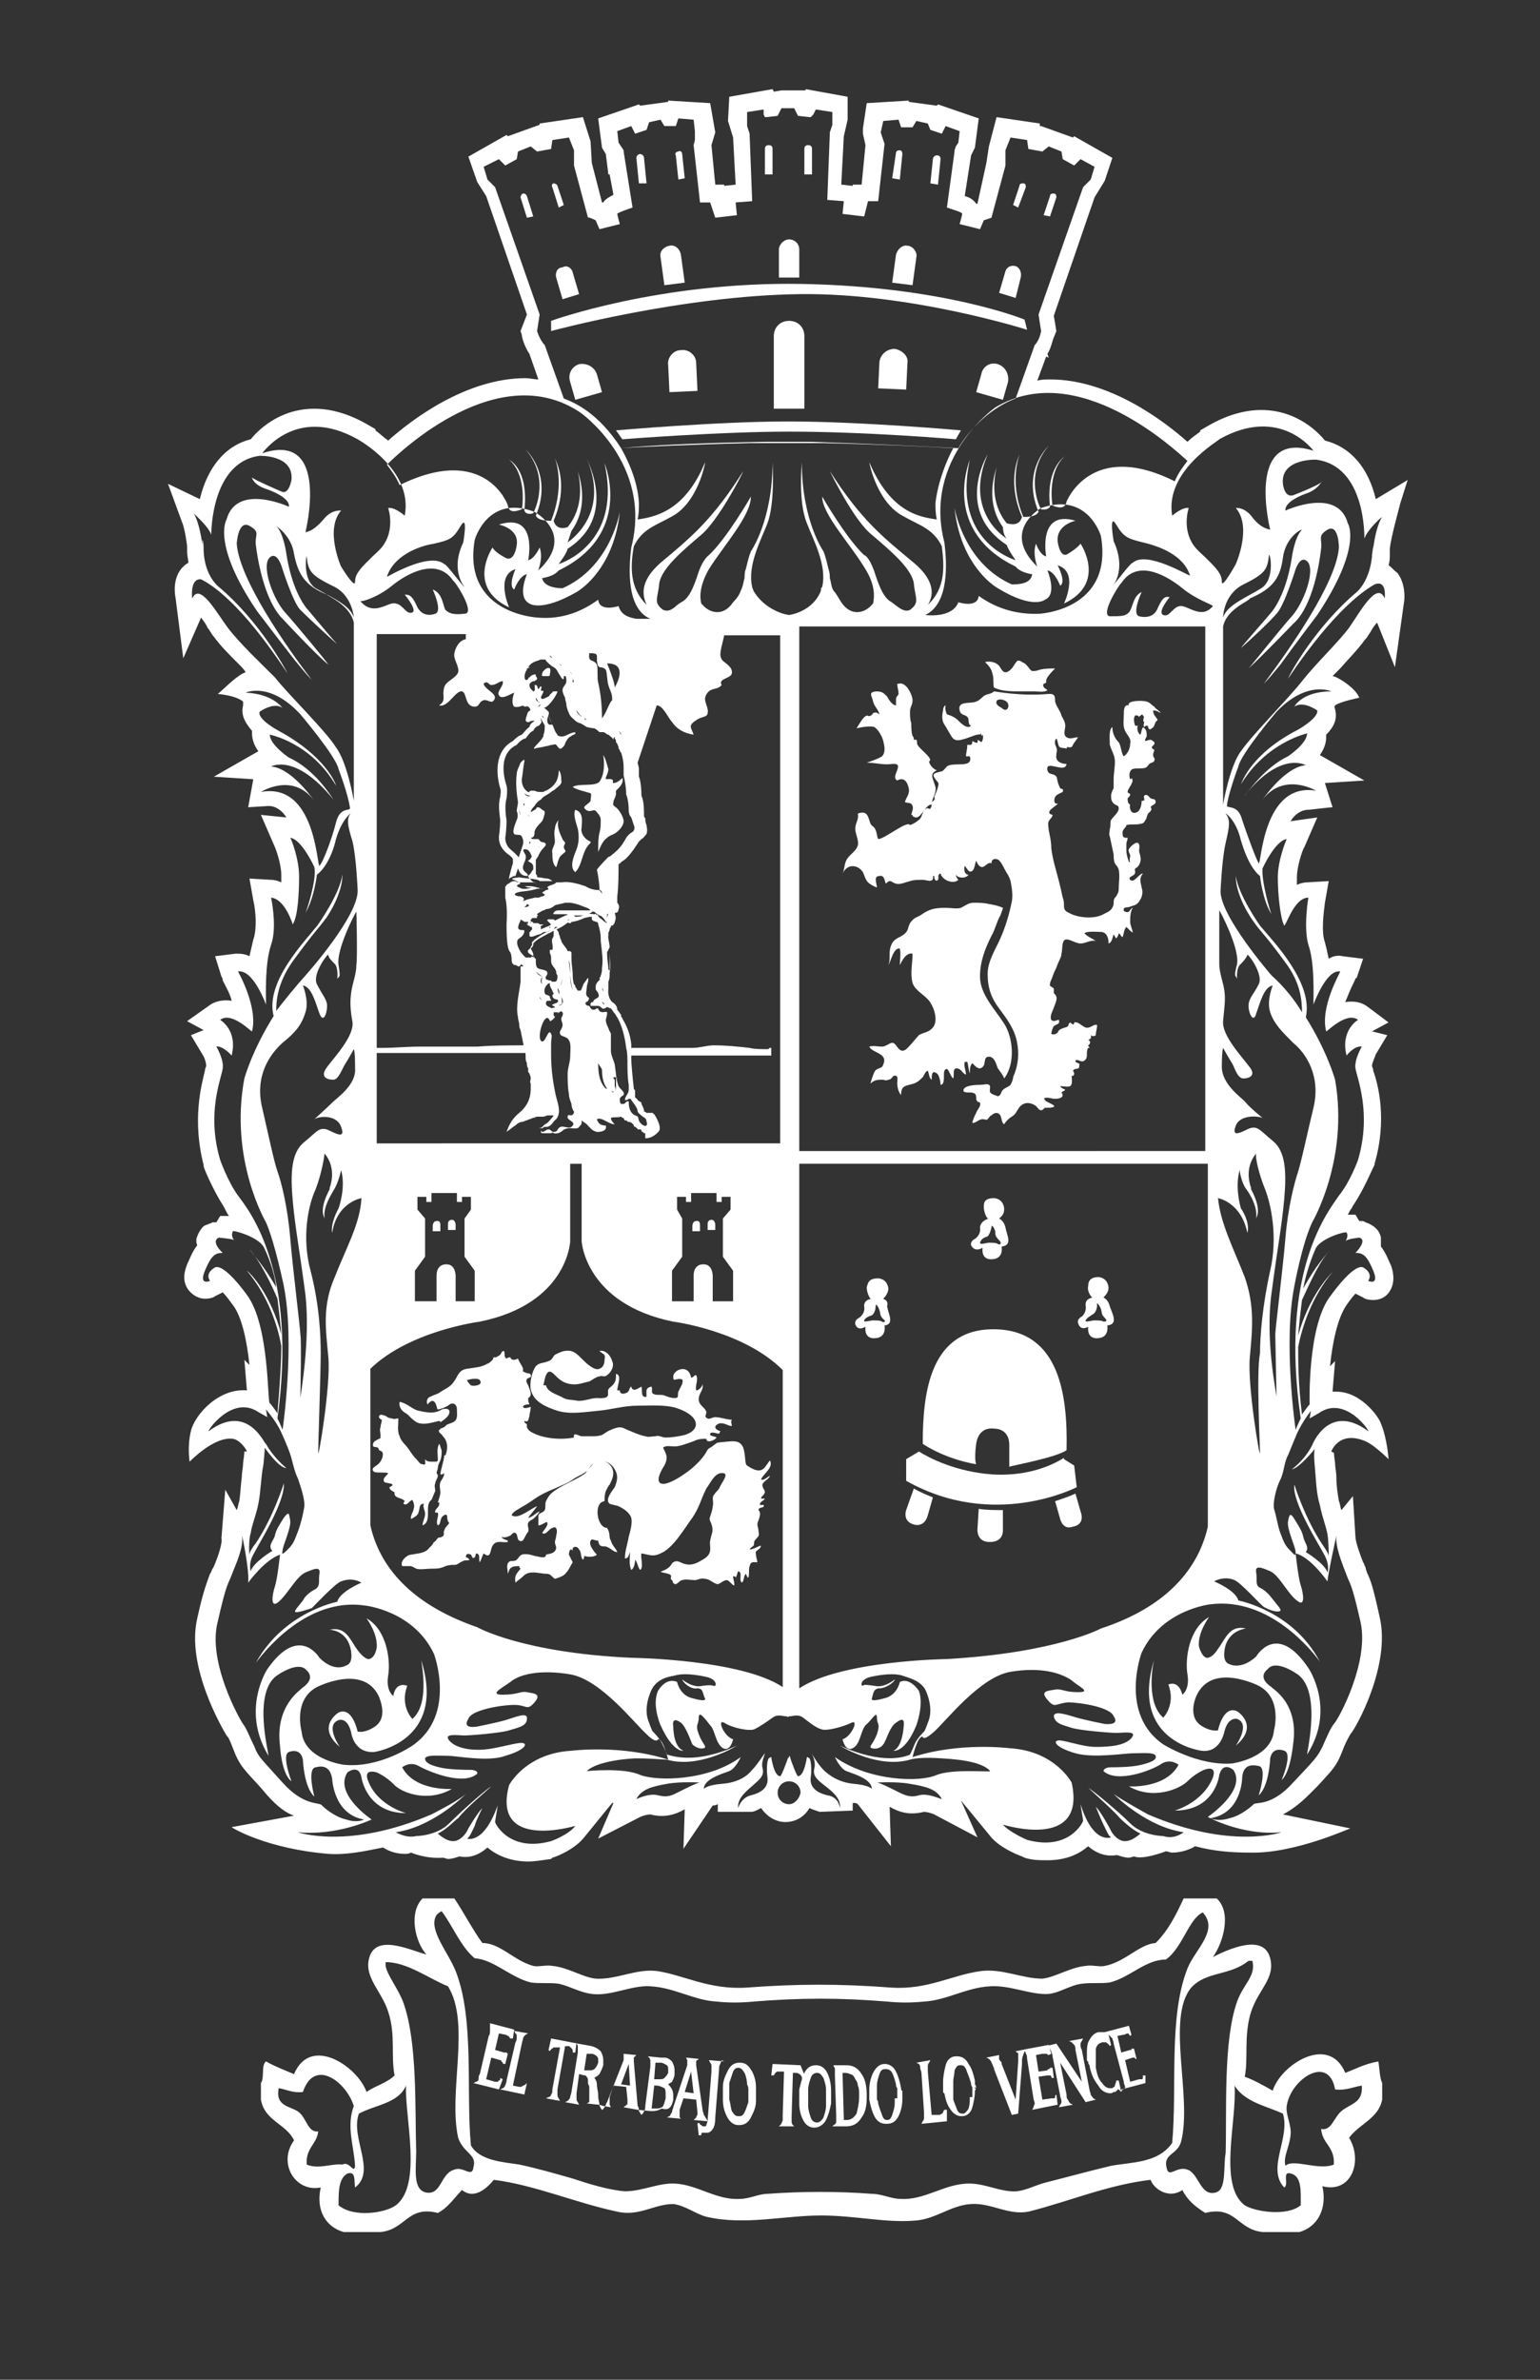 <?xml version="1.0" encoding="utf-8"?>
<!-- Generator: Adobe Illustrator 24.0.1, SVG Export Plug-In . SVG Version: 6.00 Build 0)  -->
<svg version="1.1" id="Layer_1" xmlns="http://www.w3.org/2000/svg" xmlns:xlink="http://www.w3.org/1999/xlink" x="0px" y="0px"
	 viewBox="0 0 121 186.9" style="enable-background:new 0 0 121 186.9;" xml:space="preserve">
<rect x="0" y="0" width="121" height="186.9" fill="#333333" stroke="none"/>
<style type="text/css">
	.st0{fill:#FFFFFF;}
</style>
<title>municipio-leon</title>
<g>
	<path class="st0" d="M48.4,33.8l0.5,0.7c0,0,7.6-0.6,13.1-0.6c6.2,0,13.1,0.6,13.1,0.6l0.4-0.7c0,0-7.8-0.7-13.6-0.7
		C56.4,33.1,48.4,33.8,48.4,33.8z"/>
	<path class="st0" d="M70.3,27.4c-0.6,0-1.1,0.4-1.2,1L69,30.5l2.2,0.1l0.1-2.1C71.4,28,70.9,27.5,70.3,27.4z"/>
	<path class="st0" d="M54.7,28.5c0-0.6-0.6-1.1-1.2-1c-0.6,0-1.1,0.6-1,1.2l0.1,2.1l2.2-0.1L54.7,28.5z"/>
	<path class="st0" d="M63.2,26.4c0-0.7-0.5-1.2-1.2-1.2s-1.2,0.5-1.2,1.2v5.7h2.4V26.4z"/>
	<path class="st0" d="M78.4,28.6c-0.6-0.2-1.2,0.2-1.3,0.8l-0.4,1.4l2.1,0.6l0.4-1.4C79.3,29.4,79,28.8,78.4,28.6z"/>
	<path class="st0" d="M45.5,28.6c-0.6,0.2-0.9,0.8-0.7,1.4l0.4,1.4l2.1-0.6l-0.4-1.4C46.7,28.8,46.1,28.5,45.5,28.6z"/>
	<path class="st0" d="M43.3,26c0,0,10.3-2.8,19.6-2.9c8.7-0.1,17.8,2.8,17.8,2.8l-0.2-0.8c0,0-6.3-2.6-17.5-2.8
		c-11.2-0.2-19.7,2.9-19.7,2.9V26z"/>
	<path class="st0" d="M53.8,22.2L53.5,20c-0.1-0.5-0.5-0.8-0.9-0.7c-0.5,0.1-0.8,0.5-0.7,0.9l0.3,2.2L53.8,22.2z"/>
	<path class="st0" d="M80.2,21.8c0.1-0.4-0.1-0.8-0.4-0.9c-0.4-0.1-0.7,0.1-0.8,0.4L78.5,23l1.3,0.4L80.2,21.8z"/>
	<path class="st0" d="M43.7,21.8l0.5,1.7l1.3-0.4L45,21.4c-0.1-0.4-0.5-0.6-0.8-0.4C43.8,21,43.6,21.4,43.7,21.8z"/>
	<path class="st0" d="M72,20.2c0.1-0.4-0.3-0.9-0.7-0.9c-0.4-0.1-0.8,0.3-0.9,0.7l-0.3,2.2l1.6,0.2L72,20.2z"/>
	<path class="st0" d="M62.8,19.6c0-0.5-0.4-0.8-0.8-0.8c-0.4,0-0.8,0.4-0.8,0.8v2.2h1.6V19.6z"/>
	<path class="st0" d="M78,53c0.1,0.3,0,0.7,0.1,1c0.6,0.3,1.4,0.3,2.1,0.3c0.4,0,0.7,0,1.1,0c0.2,0,0.8,0.1,1-0.1
		C82,54,81.9,53.9,82,53.7c0,0,0.1,0,0.2-0.1v-0.2c0.1-0.3,0.5-0.7,0.7-0.9c-0.4,0-0.8,0-1.2,0.1c-0.4,0.1-0.2,0.1-0.6,0.1
		c0,0-0.1,0-0.3-0.3c-0.1-0.1-0.2-0.3-0.5-0.4c0,0-0.1-0.1-0.2-0.1c-0.2-0.1-0.3,0.2-0.4,0.3c-0.1,0.2-0.4,0.6-0.7,0.6
		c-0.3,0-0.4-0.5-0.6-0.6c-0.2-0.2-0.7-0.3-1-0.2C77.7,52.3,77.9,52.5,78,53z"/>
	<path class="st0" d="M83,15.5c0-0.1,0-0.3-0.2-0.3c-0.1,0-0.3,0-0.3,0.2L82,16.9l0.5,0.1L83,15.5z"/>
	<path class="st0" d="M80.6,14.7c0-0.1,0-0.3-0.2-0.3c-0.1,0-0.3,0-0.3,0.2l-0.5,1.5l0.4,0.2L80.6,14.7z"/>
	<path class="st0" d="M73.9,12.5c0-0.2-0.1-0.3-0.3-0.3c-0.1,0-0.3,0.1-0.3,0.3l-0.2,1.9l0.6,0.1L73.9,12.5z"/>
	<path class="st0" d="M50.8,14.4l-0.2-2c0-0.2-0.2-0.3-0.3-0.3c-0.2,0-0.3,0.2-0.3,0.3l0.2,2H50.8z"/>
	<path class="st0" d="M44.3,16.1l-0.5-1.5c0-0.1-0.2-0.2-0.3-0.2s-0.2,0.2-0.1,0.3l0.5,1.6L44.3,16.1z"/>
	<path class="st0" d="M53.8,14l-0.2-1.9c0-0.2-0.2-0.3-0.3-0.2c-0.2,0-0.3,0.2-0.2,0.3l0.2,1.9L53.8,14z"/>
	<path class="st0" d="M60.7,11.7c0-0.2-0.1-0.3-0.3-0.3s-0.3,0.1-0.3,0.3v2h0.6V11.7z"/>
	<path class="st0" d="M70.9,12.1c0-0.2-0.1-0.3-0.2-0.3c-0.2,0-0.3,0.1-0.3,0.2l-0.3,2l0.6,0.1L70.9,12.1z"/>
	<path class="st0" d="M63.8,11.7c0-0.2-0.1-0.3-0.3-0.3s-0.3,0.1-0.3,0.3v2h0.6V11.7z"/>
	<path class="st0" d="M41.1,15.2c-0.1,0-0.2,0.2-0.2,0.3l0.5,1.6l0.5-0.1l-0.5-1.6C41.3,15.2,41.2,15.2,41.1,15.2z"/>
	<path class="st0" d="M48.5,58.1L48.5,58.1L48.5,58.1L48.5,58.1z"/>
	<path class="st0" d="M42.8,52.6c-0.1,0.1-0.2,0.2-0.2,0.3s-0.1,0.2,0.1,0.2l0,0l0,0h0.1l0,0c0.1,0,0.1,0,0.2,0h0.1
		c0.1,0,0.1-0.1,0.1-0.1c0-0.1,0.1-0.4,0-0.5C43.1,52.4,42.9,52.5,42.8,52.6z"/>
	<path class="st0" d="M105.7,162.8c-1.3-3.1-5.1-0.6-5.7,1.4c-0.7-0.4-1.4-0.8-2.2-1.1c0.3-1.4-0.1-3.2,0.5-5.1
		c0.6-1.8,1.9-2.6,1.5-4.2c-0.5-2-3.3-0.7-4.5-0.1c0.8-1.1,1.5-3.5,0.3-4.6H93c-0.6,1.3-1.2,2.5-2.2,3.5c-1.3,0.1-2.4,1.5-4,1.8
		c-0.4,0.1-1-0.1-1.5,0c-1.2,0.1-2.4,0.9-3.4,1c-1.6,0-3.1-0.8-4.8-0.6c-2.3,0.3-4.2,1.5-7.1,1.3c-4-0.3-7.3-0.3-11.3,0
		c-3,0.2-5-1-7.1-1.3c-1.6-0.2-3.2,0.7-4.8,0.6c-1-0.1-2.2-0.9-3.4-1c-0.5-0.1-1.1,0.1-1.5,0c-1.5-0.4-2.6-1.8-4-1.8
		c-0.8-1.1-1.4-2.3-2.2-3.5h-2.5c-1.1,1.1-0.6,3.4,0.3,4.4c-1.2-0.3-4-1.7-4.5,0.3c-0.4,1.5,1,2.6,1.5,4.2c0.6,1.8,0.2,3.4,0.5,5
		c-0.6,0.6-1.5,0.8-2.2,1.3c-0.7-2-4.4-4.5-5.7-1.4c-0.7-0.3-1.5-0.6-2.2-1c-0.4,0.3-0.1,1.3-0.4,1.7v1.3c0.3,1.7,2,1.9,2.6,3.2
		c-1.3,1.8,0.1,4.1,2.1,3.7c-0.4,1.8,0.4,3.1,1.8,3.5h2.9c2-0.2,2.1-2.1,4.5-1.5c0.8-0.4,1.3-1.2,1.9-1.8c1,0.8,2-0.2,2.5-0.8
		c3.2,0.4,6.4,1.8,9.7,2.5c1.7,0.4,2.9-0.6,4.4-0.6c0.9,0.1,1.8,0.8,2.6,1c3,0.7,6.1-0.1,9-0.1c2.7,0,5.1,0.6,7.4,0.4
		c1.6-0.1,2.8-1.2,4.4-1.3s2.9,0.9,4.5,0.6c3.2-0.8,6.2-2.1,9.6-2.5c0.3,0.8,1.5,1.5,2.5,0.8c0.4,0.8,1,1.3,1.8,1.8
		c2.4-0.6,2.5,1.3,4.5,1.5h2.9c1.4-0.4,2.2-1.8,1.8-3.6c2.3,0.6,3.2-2,2.1-3.8c0.8-1.1,2.3-1.5,2.6-3v-1.3c-0.2-0.4-0.2-1.1-0.3-1.7
		C107.2,162.1,106.5,162.5,105.7,162.8z M24.1,170c-0.1-1.3,0.8-1.6,0.9-2.6c-0.8,0.1-0.9-1-1.5-1.5s-1.9-0.4-1.6-1.9
		c0.6,0.1,1.1,0.4,1.9,0.3c0.9-2.7,3.4-0.8,4,1.1c-0.6,1.6,0,3.1,0.1,4.7c-0.1,0.7-0.4-0.4-1-0.1C26.1,169.9,25,170.4,24.1,170z
		 M31.1,173.2c-0.8,0.6-3.3,1-4.5,0c0-1.1,0-2.1,0.7-2.5c0.7-0.2,0.5,0.6,0.6,1.1c1.7-1.3-0.4-3.9,0.3-5.8c1.3-0.7,3.1-0.8,3.7-2.2
		C31.8,166.3,33.2,171.6,31.1,173.2z M37.2,170.2c-0.1,0.9-0.8-0.1-1.5,0.2c-1.1,0.3-1,2-2.2,1.8c-1.1-0.2-0.8-1.9-0.8-3.2
		c-0.1-3.5,0.1-8.6-1-11.7c-0.4-1.1-1.3-2.2-1.4-2.9v-0.3c1.7,0,3.4,1.3,4.9,1.9c1.8,2.9,0,8.3,0.8,11.9
		C36.4,169.1,37.5,169.2,37.2,170.2z M87.3,170.1c-1.7,0.4-3.5,0.9-5.1,1.3c-0.8,0.2-1.5,0.6-2.3,0.7c-1.3,0.1-2.6-0.7-4-0.6
		c-1.8,0.1-3.3,1.3-5.1,1.2c-0.8,0-1.5-0.4-2.3-0.4c-2.6-0.2-5.5-0.2-8.2,0c-0.7,0-1.4,0.4-2.2,0.4c-1.8,0.1-3.3-1.1-5-1.2
		c-1.3-0.1-2.6,0.6-4,0.6c-1.3-0.1-2.9-0.6-4.1-1c-1.4-0.4-2.8-0.8-4.2-1.1c-1.3-0.2-3.1-0.3-3.8-1.5c-0.4-4.2,0.3-9.9-1.2-13.7
		c-0.6-1.5-2.2-3.3-1.5-4.4c0.1-0.1,0.2-0.2,0.4-0.3c0.9,1.2,1.5,2.8,2.6,3.7c1.5,0.1,2.8,1.5,4.4,1.9c0.7,0.1,1.5,0,2.2,0.1
		c0.9,0.2,1.7,0.7,2.6,0.8c1.5,0.2,3.1-0.7,4.6-0.6c1.9,0.1,3.4,1.1,5.2,1.2c0.9,0.1,1.9,0.1,2.9,0c3.7-0.3,6.8-0.3,10.5,0
		c1,0.1,1.9,0.1,2.9,0c1.8-0.1,3.3-1.1,5.2-1.2c1.6-0.1,3.2,0.7,4.6,0.6c0.9-0.1,1.7-0.7,2.6-0.8c0.7-0.1,1.5,0,2.2-0.1
		c1.6-0.4,2.8-1.8,4.4-1.8c1.3-0.9,1.8-3.2,2.9-3.7c1.3,1.4-0.6,2.9-1.2,4.4c-1.5,3.8-0.8,9.3-1.2,13.7
		C91,169.9,88.9,169.8,87.3,170.1z M95.5,172.2c-1.2,0.3-1.3-1.5-2.2-1.8c-0.8-0.3-1.4,0.6-1.6,0c-0.4-1.3,0.8-1.1,1.1-2.2
		c0.9-3.5-1.2-9.7,0.8-12.1c1.2-1.3,3-0.9,4.5-2.1h0.3c0.3,1.2-0.7,1.8-1.2,3.2c-1.1,3.1-0.8,8.5-0.9,11.9
		C96.1,170.2,96.4,172,95.5,172.2z M97.8,173.2c-2.1-1.6-0.6-6.6-0.8-9.4c0.8,1.3,2.5,1.6,3.8,2.2c0.6,1.9-1.3,4.3,0.1,5.8
		c0.4-0.2-0.2-1.3,0.5-1.1c0.9,0.2,0.8,1.4,0.8,2.5C101.1,174.1,98.6,173.7,97.8,173.2z M105.4,165.8c-0.6,0.5-0.8,1.6-1.6,1.4
		c0.1,1.2,1.1,1.4,1,2.8c-1.2,0.5-3.2-0.5-3.8,0.1c-0.2-0.7,0.3-1.4,0.4-2.4c0.1-0.8-0.4-1.6-0.3-2.3c0.3-2.1,3.3-4.1,3.8-1.3
		c0.9,0.1,1.4-0.2,2.1-0.3C107.1,165.2,106.1,165.2,105.4,165.8z"/>
	<path class="st0" d="M34.2,110.2c0.1,0.1,0.1,0.4,0.2,0.5c0.1,0,0.3-0.1,0.4-0.1c0.2-0.1,0.2-0.1,0.4-0.2c0.3-0.3,0.7-0.2,0.7,0.3
		c0,0.4,0.1,0.8-0.3,1c-0.2,0.1-0.3,0.1-0.5,0.2c-0.2,0.2-0.2,0.2-0.5,0.3c0,0.1-0.1,0.1-0.1,0.1c-0.1,0.2,0.2,0.3,0.3,0.5
		c0.4,0.4,0.4,1,0.2,1.5h-0.1c0,0.4-0.3,1.2-0.3,1.5c0.1,0,0.2,0,0.3-0.1c0,0.3-0.2,0.5-0.3,0.7c-0.1,0.3,0,0.6,0,0.8
		c0,0.2-0.1,0.5-0.2,0.8h0.1c0.1,0.4-0.4,0.5-0.3,0.8c0.1,0,0.2,0,0.2,0c0.1,0.3-0.2,0.7,0,1c0.3-0.1,0.1-0.6,0.5-0.8
		c0.4-0.2,0.1,0.4,0.4,0.6c-0.1,0.2-0.3,0.3-0.4,0.6c-0.1,0.2,0.1,0.4-0.2,0.5c-0.1,0.1-0.2,0-0.3,0.1s-0.2,0.3-0.3,0.3
		c-0.1,0.2-0.2,0.3-0.4,0.5c-0.3,0.4-0.9,0.4-1.4,0.5c-0.3,0-0.9,0.5-0.7,0.9c0.2,0,0.4,0,0.6,0c0.2,0,0.3,0.1,0.5,0.2
		c0.3,0.1,0.8,0,1.2,0s0.7,0,1.1-0.2c0.3-0.1,0.5-0.1,0.8-0.1c0.3-0.1,0.3-0.2,0.6-0.3c0.1-0.1,0.3,0,0.5-0.1
		c-0.1-0.1-0.2-0.2-0.3-0.2c0-0.3,0.2-0.3,0.4-0.2c0.1,0.1,0.1,0.4,0.3,0.2c0.1,0,0-0.5,0.3-0.2c0.1,0.1,0,0.4,0.1,0.6
		c0.1-0.2,0.2-0.5,0.3-0.7c0.6,0.5,0.5-0.3,0.7-0.6c0.3-0.5,0.8-0.2,1.2-0.3V121c-0.2-0.1-0.4-0.1-0.5-0.3c0.2,0.1,0.5,0,0.7-0.1
		c0.1-0.1,0.3-0.3,0.4-0.2c0.2,0.1,0.1,0.5,0.3,0.6s0.3,0,0.4-0.2c0.1-0.2,0.2-0.4,0.3-0.5c0.1-0.2-0.1-0.5,0-0.7s0.3-0.2,0.5-0.4
		c0.1-0.1,0.3-0.3,0.4-0.5c-0.3,0.1-0.6,0.5-0.9,0.5c0.2-0.3,0.5-0.6,0.7-0.9c-0.4,0.1-1.5,1.1-2,0.7c0.1-0.3,0.6-0.5,0.9-0.7
		c0.9-0.5,1-0.8,2.5-1.4c0.4-0.2,1-0.4,1.4-0.7c0.4-0.3,1.1-0.5,1.3-0.9c0.4-0.7,1.5-0.8,2,0.1c0.3,0.5,0.2,0.9,0,1.4
		c-0.2,0.3-0.8,1-0.4,1.3c0.2,0.1,0.6,0.1,0.9,0.3c0.2,0.1,0.5,0.3,0.7,0.6c0.3,0.4,0,1.3-0.1,1.7c-0.1,0.6-0.3,1.1-0.3,1.7
		c0.3,0,0.3-0.3,0.4-0.5c0,0.4-0.1,1,0.1,1.4c0.2-0.1,0.3-0.5,0.3-0.8c0.2,0.2,0.2,0.6,0.4,0.8c0.3-0.2,0-1,0.1-1.3
		c0.6,0.1,0.9,0.3,1.5,0c1-0.4,1.9-2,2.5-2.8c0.6-0.9,0.6-1.3,1.1-2.3c0.3-0.4,0.6-1.1,1.1-1.2c0.8-0.1,0.2,0.6,0,1
		c-0.1,0.3-0.3,0.4-0.5,0.7c-0.2,0.2,0,0.6-0.1,0.9c0,0.2-0.1,0.5-0.2,0.8c-0.1,0.3,0,0.3,0.1,0.6c0.2,0.6,0,0.7-0.1,1.3
		c-0.1,0.5,0.3,1-0.6,1.5c-0.5,0.3-0.9,0.5-1.5,0.3c-0.3-0.1-0.5-0.3-0.8-0.1c-0.2,0.1-0.1,0.4-0.9,0.7c-0.3,0.1,0.4,0.1,0.7,0.3
		c0.1,0.1-0.1,0.3,0.1,0.4c0.1,0.1,0,0.2,0.2,0.3c0.2,0.1,0.4-0.3,0.6-0.3c0.3-0.1,0.7,0,1,0c0.2,0,0.5-0.2,0.8-0.1
		c0.3,0,0.6,0.3,0.9,0.4c0.2,0.1,0.5-0.3,0.8-0.3c0.2,0,0.5,0.5,0.6,0.4c0-0.3-0.1-0.5-0.1-0.7c0.1,0,0.2,0,0.2,0.1
		c0.1-0.1,0.1-0.3,0.2-0.5c0.4,0.1,0,0.7,0.3,0.9c0.2-0.2,0.1-0.5,0.3-0.7c0.1,0.2,0.1,0.3,0.2,0.3c0.1-0.3,0-0.6,0.1-0.9
		c0.1-0.4,0.3-0.3,0.6-0.3c0-0.2-0.1-0.4-0.1-0.6c-0.1-0.3,0.1-0.3,0.3-0.5c0.2-0.3,0-0.2-0.2-0.1s-0.5,0.2-0.6,0.2
		c0.1-0.2,0.2-0.2,0.3-0.3c0.1-0.1,0-0.3,0.1-0.4c0.2-0.3,0.4-0.3,0.3-0.7c0-0.4-0.2-0.5,0-0.9c0.1-0.3,0.2-0.6,0-0.8
		c0-0.3,0.5-0.1,0.4-0.4c-0.1,0-0.2,0-0.3,0c0-0.3,0.3-0.3,0.4-0.5c-0.1,0-0.2,0-0.3,0c0-0.2,0.2-0.2,0.3-0.5c0-0.2-0.2-0.3-0.2-0.6
		c0.1-0.3,0.5-0.4,0.6-0.7c-0.2,0.1-0.5,0.4-0.7,0.3c0.1-0.4,1-0.9,0.7-1.5c-0.4,0.4-0.5,1.3-1.8,0.4c-0.2-0.1-0.1-0.8-0.3-1.4
		c-0.3-0.7-0.9-0.5-2-0.4c-0.1,0-0.4,0.3-0.6,0.4c-0.4,0.2-0.1,0.4-1.3,1.5c-0.3,0.3-2.3,1.8-2.7,1.2c-0.2-0.3,0.2-1,0.4-1.3
		c0.3-0.6,0.2-0.8-0.1-1.4c0.2-0.2,0.6-0.1,0.9-0.1c0.3,0,0.6-0.1,0.9-0.2c0.3-0.1,0.6-0.2,0.8-0.3c0.3-0.1,0.5-0.1,0.8-0.1
		c0,0.4,0.7,0.1,0.8-0.1c-0.1-0.1-0.6-0.1-0.5-0.3c0.1-0.2,0.5,0,0.7,0l0.1-0.2c-0.4-0.1-0.6-0.4-0.1-0.6c0.4-0.1,0.7,0.2,1,0.2
		c0-0.2-0.1-0.3,0-0.5c-0.4,0-0.9-0.2-1.3-0.2c-0.2,0-0.5,0.2-0.6,0.1c-0.3-0.1-0.1-0.3-0.1-0.5c-0.1-0.4-0.6-0.5-0.6-1
		s0.4-0.7,0.3-1.2c0,0.2-0.3,0.5-0.5,0.5c-0.1-0.4,0.2-0.8,0-1.2c-0.2,0-0.2,0.2-0.4,0.2c-0.1-0.6-0.5-0.8-1-0.6
		c-0.2,0.1-0.4,0.3-0.4,0.5c0,0.3,0,0.3,0.4,0.2c0.3,0,0.4,0,0.3,0.4c-0.1,0.2-0.2,0.4-0.3,0.6c-0.1,0.3,0.1,0.5-0.3,0.5
		c-0.3,0-0.5-0.1-0.8-0.2c-0.2-0.1-0.6,0-0.8-0.1c-0.3-0.1-0.1-0.3-0.2-0.6c-0.5,0.1-0.4,0.3-0.4,0.8c-0.5,0.1-0.3-0.5-0.4-0.8
		c-0.2,0.1-0.7,0.5-0.8,0c-0.2,0.1-0.1,0.4-0.4,0.5c-0.2,0.1-0.5,0.1-0.5-0.2c-0.1,0-0.2,0-0.2,0c0-0.4,0.4-1.2-0.1-1.3
		c0,0.5,0,0.7-0.5,1.1c-0.4,0.3,0.4,0.9-1,0.8c-0.5,0-1.1,0.3-1.6,0.2c-0.5-0.1-0.7,0-1.2-0.3c-0.4-0.2-1.1-0.4-1.2-0.9
		c-0.1,0-0.1,0-0.2,0c0.1-0.4,0.2-1.5,0.8-0.9c0.4,0.4,0.7,0.7,1.3,0.8c0.6,0.1,1-0.1,1.5-0.2c0.2-0.1,0.6-0.4,0.8-0.4
		c0.2-0.1,0.4,0.1,0.6-0.1c0.3-0.2,0.6-0.7,0.4-1.1c-0.1-0.4-0.5-0.9-1-0.8c0.3,0.3,0.5,0.2,0.4,0.7c0,0.3-0.1,0.6-0.4,0.7
		c-0.4,0.2-1.1-0.5-1.4-0.8c-0.4-0.4-0.7-0.7-1.3-0.6c-0.2,0-0.6,0.2-0.8,0.3c-0.2,0.2-0.2,0.4-0.5,0.5c-0.5,0.2-0.7,0.1-1,0.4
		c-0.3,0.4-0.5,1.3-0.4,1.8c0.2,1,1.2,1.4,2.1,1.7c1,0.3,2.1,0.1,3.2,0c1.1-0.1,2-0.4,3.1-0.4c1,0,2.2-0.1,3.1,0.2
		c1.8,0.6,1.9,1.7,0.6,2.1c-0.4,0.1-1,0.2-1.5,0.2c-0.3,0-0.5-0.2-0.8-0.1c-0.3,0-0.5,0.1-0.8,0c-0.5-0.1-0.9-0.3-1.4-0.5
		c-0.2-0.1-0.4-0.2-0.6-0.2c-0.2,0-0.5,0.1-0.7,0.2c-0.3,0.1-0.5,0.3-0.7,0.4c-0.3,0.1-0.5,0.1-0.8,0.1c-0.2,0-0.6,0-0.8,0
		s-0.7-0.4-0.6,0.1c-1,0.2-2.4,0.1-3.3-0.4c-0.2-0.1-0.3-0.2-0.4-0.4c0-0.1,0-0.1,0-0.2s-0.1-0.1-0.1-0.1c-0.1-0.1-0.1-0.1-0.1-0.2
		c0.3,0.1,0.3,0,0.4-0.4c0-0.2,0.1-0.4,0.1-0.7c-0.1,0-0.5,0.2-0.6,0c0-0.2,0.4-0.2,0.5-0.2c-0.1-0.2-0.1-0.3-0.1-0.5
		c0.4-0.2,0.1-0.7,0-1c-0.1-0.2-0.2-0.3-0.1-0.5c0.1-0.1,0.4-0.1,0.3-0.3c0-0.2-0.3-0.1-0.4-0.2c-0.3-0.1-0.2-0.1-0.2-0.3
		c-0.1-0.3-0.3-0.5-0.4-0.8c-0.2,0.1-0.5,0.2-0.6-0.1c-0.3,0-0.3,0.2-0.4,0c-0.1-0.1,0-0.3-0.1-0.5c-0.2,0-0.2,0.2-0.3,0.3
		c-0.1,0.1-0.2,0.1-0.3,0.2c-0.1,0-0.1,0-0.2,0c-0.1,0.1,0,0.1-0.1,0.2s-0.3,0.3-0.4,0.3c-0.5,0.3-1,0.3-1.6,0.4
		c-0.7,0.1-0.7,0.6-1.1,1.1c-0.3,0.4-0.7,0.5-1.1,0.8c-0.2,0.1-0.5,0.2-0.7,0.3c-0.3,0.1-0.3,0.5-0.2,0.6
		C33.9,109.9,34.1,110,34.2,110.2z M37.7,108.4c0.3,0.4-0.5,0.5-0.7,0.4l0,0c-0.1-0.1-0.3-0.3-0.3-0.4
		C36.9,108.3,37.6,108.2,37.7,108.4z"/>
	<path class="st0" d="M31.9,111c0.3,0.2,0.7,0.8,1.2,0.8c0.4,0.1,1.3-0.2,1.4-0.2c0.1,0,0.1,0.1,0.1,0.1c0.3-0.2,0.6-0.4,0.7-0.7
		c0.1-0.4-0.3-0.4-0.6-0.3c-0.6,0.4-1.3,0.2-1.8,0.1s-0.9-0.6-1.5-0.7C31.3,110.6,31.7,110.9,31.9,111z"/>
	<path class="st0" d="M47.7,120c-0.8,0-1.1-2-0.2-2.1c0-0.3,0-0.5,0.1-0.8c0.1-0.2,0.2-0.4,0.3-0.5c0.2-0.4,0.4-0.8,0.2-1.3
		c-0.2-0.4-0.7-0.7-1.1-0.6c-0.4,0.1-0.3,0.2-0.6,0.5l-0.2,0.2c-0.1,0.1-0.1,0.2-0.2,0.3c-0.8,0.6-1.9,0.9-2.7,1.6
		c-0.2,0.2-0.3,0.4-0.4,0.6c-0.1,0.2,0,0.5-0.1,0.7s-0.4,0.2-0.5,0.4c0,0,0,0.7,0,0.8c0.3,0,0.7-0.4,0.7-0.2
		c0.1,0.2-0.3,0.6-0.4,0.8c0.3,0.2,0.5-0.3,0.8-0.4c0.4-0.2,0.4,0.3,0.3,0.6c0,0.2-0.1,0.4-0.1,0.5c0,0.2,0.1,0.3,0.1,0.5
		c-0.1,0.4-0.4,0.4-0.8,0.5c0,0.4-0.7,0.1-0.9,0.1c-0.3-0.1-0.7-0.2-1-0.1c-0.2,0.1-0.2,0.2-0.4,0.4c-0.1,0.1-0.3,0.1-0.5,0.1
		c-0.4,0.2-0.2,0.6-0.2,1c0.1-0.2,0.1-0.4,0.3-0.5c0.1-0.1,0.5-0.1,0.6-0.1c0,0.1,0,0.1,0.1,0.2c-0.3,0.4-0.5,0.5-0.4,1.1
		c0.2-0.2,0.4-0.3,0.6-0.5c0.2-0.2,0.4-0.3,0.8-0.3c0.4,0,0.7,0.1,1,0.1c0.4,0,0.4,0.2,0.7,0.4c0.3-0.1,0.7-0.2,0.9-0.5
		c0.2-0.2,0.3-0.5,0.5-0.8c-0.1-0.2-0.2-0.4-0.3-0.6c0-0.2,0.1-0.6,0.3-0.3c-0.1-0.4,0.4-0.4,0.5-0.1c0.2,0.2,0.1,0.6,0.3,0.8
		c0.1-0.1,0.1-0.2,0.1-0.3c0.3,0.1,0.8,0.1,1-0.1c-0.2-0.2-0.8-0.9-0.4-1.2c0.1,0,0.3,0.1,0.5,0.1c0,0.1,0.1,0.4,0.2,0.4
		c0.1,0.1,0.4,0,0.5,0.1c0.3,0.1,0.5,0.4,0.8,0.4c-0.1-0.3-0.4-0.5-0.5-0.9C47.8,120.7,48,120.5,47.7,120z"/>
	<path class="st0" d="M29.7,113.7l0.1,0.2L30,114c0.2,0.2,0,0.7-0.2,0.9c-0.1,0.2-0.8,0.4-0.4,0.7c0.2,0.1,0.9,0,1.1,0.1
		c-0.1,0.2-0.5,0.4-0.3,0.7c0.1,0.1,1.1,0.1,0.4,0.4c0,0.2,0.2,0.3,0.4,0.4c-0.1,0.5,0.6,0.4,0.8,0.7c-0.1,0.1-0.1,0.2-0.1,0.2
		c0.3,0.2,0.4-0.2,0.7-0.3l0,0c0.1,0.2,0.2,0.5,0.1,0.7c0,0.2-0.3,0.6-0.2,0.8c0.2-0.1,0.6-0.3,0.6-0.6c0.1-0.2,0-0.6,0.4-0.6
		c-0.1,0.3,0.1,0.5,0.1,0.8s-0.2,0.6-0.2,0.9c0.8-0.3,0.1-1.6,0.7-2c0.1-0.2,0.2-0.5,0.3-0.7c0-0.2-0.1-0.4,0-0.6
		c0-0.2,0.2-0.4,0.2-0.6c0-0.1-0.1-0.2-0.1-0.2c0-0.1,0.1-0.3,0.1-0.4c0-0.2,0.1-0.4,0.2-0.6c0.1-0.3,0.1-0.5,0.1-0.8
		c-0.1-0.2-0.1-0.4-0.2-0.5c-0.2,0.4-0.1,0.8-0.1,1.2c0,0.2,0,0.2-0.4,0.2c-0.2,0-0.5,0-0.6-0.2c0,0.3,0.1,0.5-0.2,0.4
		c-0.2,0-0.3-0.2-0.4-0.3c-0.3-0.3-0.5-0.6-0.7-0.9s-0.6-0.6-0.7-1c-0.2-0.4-0.1-0.9-0.1-1.4c-0.2,0-0.3,0.1-0.5,0
		c-0.2,0-0.4-0.1-0.5-0.2c-0.1,0-0.4-0.2-0.5,0c-0.1,0.1,0.1,0.3,0.2,0.3c0,0.2-0.1,0.4-0.1,0.6c-0.1,0.2,0,0.4,0,0.6
		c0,0.4,0,0.2-0.3,0.4c-0.2,0.1-0.3,0.2-0.3,0.4C29.3,113.7,29.5,113.6,29.7,113.7z"/>
	<path class="st0" d="M75.9,84.4c0-0.3-0.2-0.7-0.1-1c0.1,0,0.2,0,0.2,0c0.1,0.3,0.1,0.7,0.2,0.9c0-0.3,0-0.6,0.2-0.8
		c0.2,0.2,0.5,0.6,0.8,0.3c0.3-0.2,0-0.9,0.6-0.8c0.4,0.1,0.5,0.7,0.6,0.9c0.2,0.3,0.4,0.5,0.5,0.8c0.9-1.2,0.7-3.2,0-4.3
		c-0.7-1.1-1.9-2.3-1.9-3.7c0-1.2,0.4-2.2,0.9-3.2c0.3-0.5,0.4-1.1,0.7-1.6c0.1-0.3,0.2-0.5,0.2-0.6c0,0-0.4-0.2-1.1-0.3
		c-0.4-0.1-0.8-0.1-1.2-0.1c-0.4,0-0.6,0.2-1,0.4c-0.3,0.1-0.8,0-1.2,0c-0.9,0-1.3,0.1-2,0.6c-0.4,0.2-0.5,0.2-0.8,0.6
		c-0.2,0.4-0.1,0.6-0.5,0.9s-0.8,0.3-1,0.9c-0.2,0.5,0,1-0.2,1.5c0.2-0.3,0.4-1.4,0.9-1.3c0.1,0.4,0,0.9,0,1.3c0.2-0.4,0.5-1,1-0.9
		c0,0.8-0.2,1.5,0,2.3c0.2,0.6,0.9,0.9,1.3,1.4s0.8,1.7,0.2,2.2c-0.3,0.3-0.7,0.3-1,0.5c-0.2,0.2-0.5,0.6-0.7,0.8
		c-0.2,0.2-0.4,0.5-0.7,0.4c-0.3-0.1-0.4-0.6-0.7-0.6c-0.2,0-0.5,0.3-0.8,0.3s-0.7-0.1-1,0c0.2,0.5,1.5,0.5,1.1,1.4
		c-0.1,0.4-0.5,0.2-0.7,0.6c-0.1,0.2-0.3,0.8-0.3,0.9c0.3-0.3,0.6-0.3,0.9-0.3c0.2,0,0.3,0.1,0.5,0c0.2,0,0.3-0.2,0.4-0.3
		c0.4-0.1,0.3,0.2,0.3,0.6c0,0.3,0.1,0.7,0.3,0.9c0-0.8,0.4-0.7,1-0.9c0.3-0.1,0.5-0.3,0.7-0.5c0.1-0.1,0.2-0.5,0.4-0.5
		c0.1,0.2,0.1,0.6,0.3,0.7c0-0.3,0-0.8,0.4-0.5c0.2,0.1,0.3,0.7,0.3,0.9c0.4,0,0.2-0.9,0.3-1.1c0.3-0.5,0.4,0.4,0.7,0.6
		c0.1-0.3-0.1-0.8,0.3-0.8C75.6,84,75.6,84.3,75.9,84.4z"/>
	<path class="st0" d="M85.5,104.2c-0.1,1,0.7,0.9,0.7,0.9c1,0,0.8-1,0.8-1c0.9-0.1,0.4-0.9,0.2-1.5c-0.1-0.4-0.3-0.6-0.5-0.7
		c0.3-0.3,0.4-0.5,0.4-0.8c-0.1-0.8-0.8-0.8-0.8-0.8c-0.7,0-0.8,0.4-0.8,0.7c-0.1,0.4,0.2,0.8,0.3,0.9h0.1c-0.7,0.1-0.6,0.6-0.6,0.6
		c0.1,0.6-0.3,0.9-0.3,0.9c-0.4,0.2-0.3,0.5-0.3,0.5C84.9,104.6,85.5,104.2,85.5,104.2z M85.9,103.2c0.3-0.2,0.3-0.7,0.3-0.7
		c-0.1-0.3,0.2,0,0.3,0.3c0.1,0.3,0,0.4,0.3,0.7c0.3,0.3,0,0.3-0.1,0.3c-0.1-0.1-0.5-0.1-0.7-0.1s-0.8,0.2-0.7,0
		C85.4,103.5,85.6,103.4,85.9,103.2z"/>
	<path class="st0" d="M67.8,68.5c0.1,0.2,0.2,0.6,0.4,0.8c0.1,0.1,0.4,0.3,0.7,0.4c0-0.3-0.3-0.9,0.2-0.9c0.4-0.1,0.4,0.4,0.5,0.6
		c0.4-0.4,0.4-0.1,0.8,0c0.3,0.1,0.7-0.1,1.1-0.2c0.3-0.1,0.6-0.1,1-0.1c0.3,0,0.9,0.3,0.8-0.3h0.1c0,0.2,0.1,0.5,0.3,0.3
		c0.1-0.1-0.1-0.4,0.2-0.5c0.1,0.5,1,0.9,1.4,0.5c-0.1-0.1-0.2-0.3-0.2-0.4c0.2,0.3,0.8,0.3,1,0c-0.3,0-0.4-0.4-0.3-0.7
		c0.2,0.2,0.3,0.6,0.6,0.4c0.2-0.2,0.2-0.6,0.3-0.8c0.1,0.2,0.2,0.5,0.5,0.5c0.3-0.1,0.4-0.4,0.7-0.3c0-0.3,0.2-0.4,0.5-0.3
		c0.2,0.1,0.4,0.5,0.5,0.7c0.2,0.4,0.4,0.6,0.5,1c0.1,0.5,0.2,1.1,0.1,1.6c-0.2,1-0.5,2-0.9,2.9s-1,1.8-1,2.8c0,1.1,0.3,1.9,0.9,2.7
		c0.6,0.8,1.2,1.6,1.4,2.6c0.2,1,0.1,1.9-0.3,2.8c0,0.2-0.1,0.4-0.2,0.6c-0.2,0.2-0.4,0.2-0.6,0.4c-0.2,0.2-0.1,0.4-0.4,0.5
		C78.2,86,78,86,77.8,85.8c-0.1-0.2,0.1-0.5-0.1-0.6c-0.1-0.1-0.5,0-0.6,0c-0.3,0-1.3,0-1.4,0.4v0.1c0.2,0.2,0.6,0,0.9,0.2
		c0.1,0.1,0.1,0.2,0.1,0.4c0,0,0,0.1,0.1,0.2c0,0.1,0.1,0,0.2,0.1c0.1,0.3-0.2,0.5-0.3,0.8c-0.1,0.2-0.3,0.6-0.3,0.8
		c0.3,0,0.5-0.3,0.8-0.3c0.2,0,0.3,0.1,0.4,0s0.2-0.3,0.3-0.3c0.2-0.2,0.5-0.3,0.7,0c0.1,0.2,0.1,0.6,0.3,0.7
		c0.1-0.2,0.4-0.5,0.6-0.6c0.3-0.2,0.3-0.3,0.5-0.6c0.3-0.5,0.8-0.6,1.3-0.3c0.2,0.1,0.3,0.4,0.5,0.4c0.1,0,0.2-0.1,0.3-0.2
		c0.1,0,0.3,0,0.4,0c0.9-0.1-0.3-0.4-0.4-0.6c0,0,0-0.1-0.1-0.1c0.2-0.2,0.6,0,0.9,0s0.8-0.1,0.5-0.5c0.1-0.1,0.2-0.1,0.3-0.2
		c-0.1-0.1-0.3-0.1-0.4-0.3c0.2,0,0.6,0.1,0.8,0c0.2-0.2,0.1-0.6,0.1-0.8c0.3,0,0.2-0.3,0.1-0.4c0.2-0.3,0.5,0,0.5-0.4
		c0-0.2,0.1-0.1-0.1-0.2c-0.1-0.1-0.2,0-0.2-0.2c0.2-0.2,0.5,0.3,0.8-0.1c0.2-0.2,0-0.6,0.2-0.9h0.1c0-0.1-0.1-0.1-0.1-0.2
		c0.2-0.1,0.2-0.4,0-0.4c0.1-0.1,0.3-0.1,0.2-0.4c0.1,0.1,0.3,0.1,0.4,0c0-0.3,0.1-0.5,0.1-0.8c-0.3-0.1-0.5,0.3-0.9,0.2
		c-0.3-0.1-0.6-0.5-0.9-0.4c0,0.3-0.2,0.1-0.3,0c-0.2,0.1-0.1,0.2-0.2,0.3c-0.1,0.1-0.3,0.1-0.5,0.2s-0.2,0.1-0.3,0.3
		c-0.1,0.1-0.3,0.2-0.5,0.1c0-0.1,0.1-0.5,0.2-0.6c0.2-0.2,0.5-0.1,0.4-0.5c-0.2,0-0.4,0.2-0.6,0c-0.1-0.2,0-0.5,0.1-0.7
		c0.1-0.3,0.4-0.9,0.3-1.1c0-0.1-0.1-0.2-0.2-0.3c0-0.1,0-0.2,0-0.3c0-0.2-0.4-0.2-0.3-0.4c0-0.2,0.1-0.3,0.2-0.6
		c0.1-0.3,0.2-0.5,0.3-0.7c0.2-0.6,0.4-0.8,0.4-1.1c0.1-0.3,0-1,0.3-1.1s0.8,0.3,1.2,0.3c0.4,0,0.8-0.3,1.2-0.2
		c-0.3-0.2-0.6-0.3-0.9-0.6c0.2-0.2,1.2-0.1,1.4-0.1c0.4,0.1,0.5,0.5,0.5,0.9c0.3-0.1,0.3-0.5,0.4-0.7c0.1,0.1,0.1,0.2,0.2,0.3
		c0.1-0.1,0.2-0.3,0.2-0.4c0.2,0.1,0.1,0.2,0.3,0.3c0.1-0.2,0.1-0.6,0.3-0.8c0.1,0.1,0.2,0.2,0.3,0.3c0.1,0.1,0.2,0.1,0.2,0.2
		c0-0.3-0.2-0.6-0.2-0.9s0-0.8,0.2-1.1c-0.1,0-0.2,0.2-0.3,0.3c-0.1,0.1-0.5,0-0.4-0.2c0-0.2,0.4-0.1,0.5-0.2
		c0.3-0.1,0.5-0.1,0.7-0.4c0.3-0.4,0.3-0.8,0.2-1.1c-0.1-0.5-0.2-0.7,0.1-1.1c-0.3,0-0.7,0.8-1,0.5c-0.2-0.2,0.2-0.3,0.3-0.4
		c0.2-0.2,0-0.3,0.1-0.5c0.3-0.1,0.5-0.6,0.4-0.9c0-0.2-0.1-0.3-0.1-0.5c0-0.1,0.1-0.5-0.1-0.6s-0.7,0.4-0.7,0.5
		c-0.1,0.1,0.1,0.4,0.1,0.5c0,0.2-0.1,0.3,0,0.5h-0.1c-0.1-0.3-0.2-0.6-0.2-0.9c0-0.2,0-0.3,0-0.5s0.1-0.3,0.1-0.5
		c-0.3,0-0.4,0-0.4-0.4c0-0.3,0.3-0.4,0.3-0.6c0.4-0.1,0.8,0,1.1-0.1c0.2,0,0.3-0.1,0.4-0.3c0.1-0.1,0.1-0.3,0.2-0.5
		c0.1-0.1,0.4-0.3,0.2-0.5c0.1-0.2,0.4-0.2,0.4-0.4c0-0.3-0.2-0.2-0.4-0.3c-0.1-0.1-0.3-0.4-0.5-0.2c-0.1,0.2,0.2,0.4-0.2,0.4
		c0,0.3-0.1,0.8-0.4,0.9c-0.4,0.2-0.6-0.3-0.5-0.6c-0.2-0.1-0.2-0.3-0.2-0.5c0.1-0.1,0.2-0.2,0.2-0.3s-0.2-0.1-0.2-0.2
		c0-0.3,0.6-0.8,0.3-1.1c0,0.1-0.1,0.1-0.1,0.1c-0.1-0.2-0.1-0.7,0.2-0.8c0.3-0.1,0.7,0,1-0.1c0.2-0.1,0.2-0.2,0.3-0.3
		c0.1-0.1,0.4-0.1,0.4-0.3c0.1-0.1-0.1-0.2-0.1-0.4s0.1-0.3,0.1-0.4c-0.5-0.3,0.1-0.3,0-0.6c0,0-0.2-0.2-0.3-0.2
		c-0.1,0-0.4,0.1-0.4,0.1c-0.1-0.1,0.1-0.3,0.1-0.4c0-0.1,0-0.4-0.1-0.5c-0.3-0.5-0.3,0.3-0.4,0.4c-0.2-0.1-0.3-0.5-0.2-0.7
		c-0.1,0-0.1,0-0.2,0c-0.1-0.2-0.1-0.4-0.1-0.6c0.1-0.3,0.1-0.2,0.3-0.2l0.1,0.1l0.1-0.1c0.1,0,0.1-0.2,0.2,0
		c0.2,0.1-0.1,0.4,0.1,0.5c0,0.1-0.1,0.3,0,0.4C90,57,90,57,90.2,57c0,0.2,0.1,0.4,0.3,0.2c0.2-0.1,0.2-0.3,0.3-0.5
		c0.2-0.2,0.2-0.1,0-0.4c-0.1-0.1-0.2-0.3-0.2-0.5c0.3,0,0.4,0.1,0.6,0.2c-0.1-0.2-0.4-0.3-0.5-0.5c-0.2-0.1-0.3-0.3-0.6-0.4
		c-0.3-0.1-1.6-0.1-1.4,0.3c-0.4-0.1-0.4,0.4-0.4,0.7c0,0.4-0.1,0.9,0.1,1.3c0.2,0.4,0.5,0.6,0.4,1c0,0.4-0.2,0.8-0.5,1
		c-0.2-0.2-0.2-0.8-0.4-1.1c-0.3-0.3-0.5-0.7-0.5-1.2c-0.3,0.2-0.2,1-0.2,1.4c0.1,0.4,0.4,0.8,0.4,1.3s-0.1,1-0.1,1.4
		c0,0.2,0,0.5,0,0.7c-0.1,0.2-0.2,0.4-0.2,0.6c0,0.2,0,0.4,0.2,0.6c0.2,0.2,0.4,0.1,0.4,0.4c0,0.3-0.4,0.6-0.6,0.9
		c-0.1,0.2,0,0.4-0.1,0.7c0,0.2-0.1,0.4,0,0.6c0.1,0.5,0.2,0.9,0.3,1.4c0,0.2,0,0.5,0.1,0.7s0.2,0.2,0.3,0.5c0.1,0.5,0,1,0,1.5
		c0,0.3-0.1,0.4-0.2,0.6c-0.2,0.2-0.2,0.3-0.2,0.6c-0.1,0.5-0.4,0.6-0.8,0.8c-0.7,0.4-2,0.3-2.7-0.1c-0.2-0.1-0.4-0.2-0.4-0.5
		c0-0.2,0-0.5-0.1-0.7c-0.1-0.5-0.2-0.9-0.3-1.3c-0.2-0.8-0.5-1.7-0.6-2.6c0-0.5-0.1-0.9-0.2-1.4c0-0.2-0.1-0.5,0-0.7
		s0.3-0.3,0.3-0.5c-0.8-0.2,0.5-0.8,0.4-0.9c-0.3,0.1-0.3-0.3-0.2-0.5c0.1-0.2,0.4-0.3,0.6-0.4c0.1-0.3-0.1-0.2-0.2-0.3
		C83,61.3,83.1,61.1,83,61c-0.2-0.3-0.6-0.1-0.7-0.5c-0.2-0.9,1.4,0.3,1.5-0.5c-0.4,0-0.9-0.2-0.8-0.7c0-0.3,0.1-0.3,0-0.6
		c-0.1-0.2-0.2-0.5,0-0.7c0.1,0.1,0.1,0.4,0.2,0.6c0.1,0.2,0.4,0.1,0.6,0.2c0-0.2,0.2-0.1,0.3-0.1c0.2-0.1,0.1,0,0.2-0.2
		s0.3-0.4,0.4-0.6c-0.3,0-0.6,0.2-0.9,0s-0.1-0.6-0.1-0.9c0-0.3-0.2-0.6-0.3-0.8c-0.1-0.4-0.4-0.7-0.5-1.1c0-0.2,0-0.4-0.1-0.5
		s-0.2-0.1-0.4-0.1c-2.2,0.2-4.2-0.2-4.3-0.2c-0.2,0.2-0.5,0.2-0.7,0.3S77,55,76.7,55.1c-0.4,0.2-1.5-0.1-1.3,0.7
		c0.1,0.4,0.4,0.3,0.6,0.5s0,0.6,0.3,0.7c-0.3,0.3-0.8-0.2-1-0.4c-0.3-0.3-0.6-0.4-0.9-0.5c-0.2-0.4-0.1-0.7-0.1-0.7
		c-0.1,0-0.2,0.2-0.2,0.4c-0.1,0.4-0.1,0.8,0.1,1.1s0.4,0.7,0.6,1c0.3,0.4,0.7,0.2,1.1,0.1c0.3-0.1,1-0.4,1.1-0.3h0l0.1-0.1
		c0,0.1,0,0.1,0,0.2l0.1-0.1c0.1,0.2,0,0.5-0.1,0.6c-0.1-0.1-0.1-0.1-0.3-0.2c0.1,0.4-0.2,0.2-0.4,0.1c0,0.1,0,0.2-0.1,0.3
		c-0.1,0-0.2,0-0.3,0c0,0.4-0.1,0.6-0.1,0.9c0.1,0,0.2,0,0.3,0c0.3,1-1.3,0.4-1.8,0.8c-0.2,0.2-0.3,0.4-0.5,0.4
		c-0.3,0.1-0.8,0.1-0.4,0.6c0.2,0.3,0.3,0.2,0.2,0.6c-0.1,0.4-0.2,0.5-0.3,0.8c0,0,0.1,0.2,0,0.2c0,0.1-0.1,0.1-0.2,0.2
		c0,0.2,0,0.4-0.1,0.5s-0.2-0.1-0.3,0c-0.3,0.1-0.3,0.5-0.5,0.8c-0.2,0.2-0.5,0.4-0.8,0.5c-0.2-0.4-2,1.1-2.5,1.1
		c-0.1-0.2-0.1-0.5-0.2-0.7c-0.1-0.3-0.3-0.3-0.4-0.5c-0.2-0.5-0.2-1.1-1-0.8c0.1,0.5-0.2,0.7-0.2,1.2c0,0.4,0.3,0.9,0.2,1.3
		c-0.1,0.4-0.6,0.7-0.8,1c-0.3,0.4-0.2,0.8-0.4,1.2C66.6,67.8,67.4,67.9,67.8,68.5z M78.9,55c0.6,0.2,0.3,1.1-0.2,0.6
		c-0.2-0.1-0.5-0.3-0.4-0.5C78.3,54.9,78.7,54.9,78.9,55z"/>
	<path class="st0" d="M55,96.2c0-0.4-0.3-0.3-0.3-0.3c-0.3,0-0.3,0.4-0.3,0.4v0.4H55V96.2z"/>
	<path class="st0" d="M77.2,98c-0.1,1,0.7,0.9,0.7,0.9c1,0,0.8-1,0.8-1c0.9-0.1,0.4-0.9,0.3-1.5c-0.1-0.4-0.3-0.6-0.5-0.7l0,0
		c0,0,0,0-0.1,0h0.1c0.4-0.3,0.4-0.6,0.4-0.8c-0.1-0.8-0.8-0.8-0.8-0.8c-0.8,0-0.8,0.4-0.8,0.7c0,0.4,0.2,0.8,0.3,0.9h0.1
		C77,95.9,77,96.4,77,96.4c0.1,0.6-0.4,0.9-0.4,0.9c-0.4,0.2-0.3,0.5-0.3,0.5C76.6,98.4,77.2,98,77.2,98z M77.6,97.1
		c0.2-0.2,0.3-0.7,0.3-0.7c0-0.3,0.2,0,0.3,0.3c0,0.3,0,0.4,0.3,0.7c0.3,0.3,0,0.4-0.1,0.3s-0.5-0.1-0.7-0.1s-0.7,0.2-0.7,0
		C77.1,97.3,77.3,97.2,77.6,97.1z"/>
	<path class="st0" d="M76.7,113.4c0.1-0.7,0.5-1.3,1.4-1.2c0.3,0,1.2,0.1,1.2,1.3c0,0.4,0,1,0,1.7c0.2-0.1,3.6-0.7,4.5-1.3
		c0.1-4.2-0.5-9.4-5.6-9.5s-5.7,4.9-5.7,9c1.4,0.9,3,1.4,4.2,1.6C76.6,114.8,76.6,114.1,76.7,113.4z"/>
	<path class="st0" d="M69.4,102c0.3-0.3,0.4-0.6,0.4-0.8c-0.1-0.8-0.8-0.8-0.8-0.8c-0.8,0-0.8,0.4-0.9,0.7c0,0.4,0.2,0.8,0.3,0.9
		h0.1c-0.7,0.1-0.6,0.6-0.6,0.6c0.1,0.6-0.4,0.9-0.4,0.9c-0.4,0.2-0.3,0.5-0.3,0.5c0.2,0.6,0.8,0.2,0.8,0.2c-0.1,1,0.7,0.9,0.7,0.9
		c1,0,0.8-1,0.8-1c0.8-0.1,0.3-0.9,0.2-1.5C69.8,102.2,69.6,102.1,69.4,102z M69.3,103.8c-0.1-0.1-0.5-0.1-0.7-0.1s-0.8,0.2-0.7,0
		c0.1-0.2,0.3-0.3,0.6-0.4c0.3-0.2,0.3-0.7,0.3-0.7c0-0.3,0.2,0,0.3,0.3c0.1,0.3,0,0.4,0.3,0.7C69.7,103.8,69.4,103.9,69.3,103.8z"
		/>
	<path class="st0" d="M56.2,96.2c0,0,0-0.4-0.3-0.4c0,0-0.3,0-0.3,0.3v0.5h0.6V96.2z"/>
	<path class="st0" d="M34.6,96.2c0-0.4-0.3-0.3-0.3-0.3c-0.3,0-0.3,0.4-0.3,0.4v0.4h0.6V96.2z"/>
	<path class="st0" d="M35.8,96.2c0,0,0-0.4-0.3-0.4c0,0-0.3,0-0.3,0.3v0.5h0.6V96.2z"/>
	<path class="st0" d="M71.2,118.6c0,0-0.3,0.8,0.5,1.1c0,0,0.9,0.4,1.2-0.7l0.4-1.4c-0.5-0.2-1-0.4-1.5-0.7L71.2,118.6z"/>
	<path class="st0" d="M84.6,116.8l-0.2-1.7l-0.8-0.5c0,0,0,0,0-0.1c-1.8,1.1-3.8,1.4-5.6,1.3c-2.9-0.2-5-1.3-5.8-1.8l-1,0.6v1.7
		C78.1,120.2,84.6,116.8,84.6,116.8z"/>
	<path class="st0" d="M76.8,120.1c0,0-0.1,1.1,1.1,1c0,0,0.9,0,0.9-0.9v-1.6c-0.6,0-1.3,0-1.9-0.1L76.8,120.1z"/>
	<path class="st0" d="M84.5,117.3c-0.4,0.2-1,0.4-1.6,0.6l0.4,1.4c0,0,0.2,0.9,1,0.6c0,0,1-0.1,0.6-1.2L84.5,117.3z"/>
	<path class="st0" d="M68.7,57.1c0.3,0.2,0.6,0.7,0.7,1.1c0.1,0.4,0.2,0.9-0.1,1.2c-0.3,0.2-0.9,0.4-1.2,0.5c0.7,0,1.3,0.2,2,0.1
		c1.1-0.1-0.2,1,0.4,1.3c0.5-0.3,0.8,0.1,0.9,0.6s-0.2,0.7-0.3,1.1c0.3,0.1,0.5,0,0.6,0.3c0.1,0.2-0.1,0.6-0.1,0.7h0.1
		c0,0.2,0.1,0.1,0.2,0.2H72c0.4,0,0.8-1.1,1.2-1c0-0.5,0.4-0.9,0.3-1.4c-0.2-0.7-0.5-1,0.1-1.3C73.3,60.4,73,60,73,59.8
		c0.4-0.2-0.8-1-0.9-1.3c-0.1-0.1,0-0.3-0.1-0.4h-0.2c0-0.1,0-0.2-0.1-0.3c-0.1-0.3-0.1-0.7-0.1-1c-0.1-0.3-0.1-0.6-0.1-0.9
		c0-0.4,0.2-0.5,0.2-0.9s-0.5-1.5-1.1-1.3c-0.1,0-0.1,0-0.1,0c0,0.3,0.1,0.5,0.1,0.8c0,0.1-0.2,0.2-0.2,0.4s0,0.3,0,0.5
		c-0.3,0-0.6-0.5-0.7-0.7c-0.3-0.3-0.4-0.4-0.9-0.4c-0.6,0.1-0.3,0.3-0.2,0.8c0.1,0.4,0.4,0.6,0.5,1c-0.2-0.1-0.2-0.2-0.5-0.1
		c0,0-0.1,0.2-0.2,0.2c-0.1,0.1-0.2,0-0.3,0c-0.3,0.1-0.6,0.7-0.8,1C67.7,57.1,68.4,57,68.7,57.1z"/>
	<path class="st0" d="M109.1,44.4c0.1-0.3,0.1-0.6,0.1-0.9v-0.4l0,0c0.1-1,0.8-3.4,0.8-3.5l0.6-1.9l-2.5,1.5c-0.6-2.5-2-4.1-4-4.6
		c-0.4-0.5-2.1-2.4-5-2.4c-1.3,0-2.7,0.4-4.1,1.2l-0.7,0.4v0.1c-0.4,0.3-0.7,0.5-1,0.8c-1.8-1.6-6.1-4.9-10.8-4.9
		c-0.3,0-0.7,0-1,0.1l0.7-1.9l0.2,0.1l-0.1-0.3c0.3-0.5,0.4-1.1,0.5-1.3L83,26l-0.2-1.2l3.2-9.3l0.8-1.3l0.6-1.8l-3-1.7l-0.1,0.1
		l-2.5-0.9h-0.1V9.7l-3.4-0.5l-0.6,2.3l-0.2,1.3L76.8,16l0,0h-0.1c-0.2-0.3-0.5-0.5-0.9-0.6l0.5-3.2l0.3-0.6l0.3-2.3l-3.2-1.1
		l-0.1,0.1L71.4,8V7.9l-3.3,0.2l-0.3,2v0.4l0.2,0.9l-0.3,3.1H67v0.1l-0.9-0.1l0.2-3.8l0.3-1.3V7.6L63.3,7v0.1h-1.2h-0.7l-0.6,0.1
		L60.7,7l-3.4,0.6l-0.1,1.9l0.4,1.3l0.2,3.7l-0.9,0.1v-0.1h-0.7l-0.3-3.1l0.3-1l-0.4-2.3l-3.3-0.2V8l-2.2,0.3l-0.1-0.1L47,9.3
		l0.3,2.3l0.3,0.5l0.2,1.6h0.1l0.3,1.6c-0.4,0.2-0.7,0.4-0.8,0.6h-0.1l0,0l-0.8-3.1l-0.1-1.7l-0.6-1.9l-3.4,0.5v0.1l0,0l-2.5,0.9
		l-0.1-0.1l-3,1.7l0.7,2l0.7,1.1l3.2,9.3L40.9,26l0.1,0.3c0,0.2,0.2,0.9,0.6,1.5l0.7,2c-0.3,0-0.7-0.1-1-0.1c-4.7,0-9,3.3-10.8,4.9
		c-0.3-0.2-0.6-0.5-1-0.8v-0.1l-0.7-0.4c-1.4-0.8-2.8-1.2-4.1-1.2c-2.9,0-4.6,1.9-5,2.4c-2,0.5-3.4,2.2-4,4.7L13.2,38l1.1,3
		c0.1,0.2,0.3,1,0.4,1.9l0,0v0.4c0,0.3,0.1,0.7,0.1,0.9c-0.2,0.1-0.3,0.2-0.5,0.4c-0.7,0.8-0.6,1.9-0.5,2.4l0.6,4.7l1.4-3.2
		c0.2,0.3,0.4,0.5,0.5,0.8c0.2,0.2,0.3,0.5,0.5,0.7c0.5,0.7,1.2,1.4,2,2.2c0.2,0.2,0.4,0.4,0.5,0.6c-0.7,0.2-2.1,1.7-2.2,1.7
		c0,0,1.4,0.1,2,0.6c0,0.1,0,0.3,0,0.3c-0.2,0.8,0.2,1.4,0.7,2v0.2c0,0.5,0.2,1,0.5,1.4l-3.5,2l3.1,0.2l-0.4,2.2
		c0.1,0,1.5-0.1,1.6-0.1c0.6,0,1.1,0.4,1.4,0.9l-2-0.2l1,2.3c0.2,0.4,0.6,1.6,0.6,2.4c0,0.2,0,0.4,0,0.6c-0.2-0.1-0.5-0.2-0.8-0.2
		L19.6,69l0.3,1.7c0.2,0.8,0.3,2.3,0,3.1c-0.1,0.4-0.2,0.9-0.3,1.3c-0.4-0.2-0.7-0.2-1.1-0.2l-1.6,0.2l0.5,1.6c0,0,0.1,0.1,0.1,0.3
		c0.3,0.6,0.6,1.1,0.7,1.6c-0.6-0.1-1.3,0-1.8,0.4l-1.7,1.2l1.3,0.7l-1,0.4l0.9,1.5c0.2,0.3,0.3,0.7,0.3,0.9c0,0.1-0.1,0.2-0.1,0.4
		c-0.3,1.2-1,3.9-0.1,7.4v0.1c0,0.1,0.7,1.8,1.6,3.2l0.1,0.2c0.1,0.2,0.2,0.4,0.3,0.5h-0.7L17,96c-0.1,0-0.1,0-0.1,0h-0.2l-0.2,0.1
		c-0.1,0-0.2,0.1-0.3,0.1L16,96.3c-0.2,0.2-0.4,0.5-0.5,0.8c-0.1,0.2-0.1,0.5,0,0.7c-0.4,0.5-0.6,1.1-0.8,1.5
		c-0.1,0.3-0.5,1.2,0.1,2c0.3,0.4,0.8,0.7,1.3,0.7c0.4,0,0.7-0.1,0.8-0.2l0.6-0.3c0.3,0.3,0.5,0.6,0.8,1c0.7,0.9,1.1,2.8,1.3,4.7
		l-0.4-0.4l0.2,2.4c-2.2-0.2-4.1,1.9-4.4,3.2c-0.3,1.2-0.1,2.4-0.1,2.4s1.9-2,3.4-1.8c0.6,0.1,1.1,0.9,1.1,1h-0.2c0,0,0,0.2-0.1,0.9
		c0,0.4-0.1,0.7-0.1,1.1c-0.1,0.7-0.1,1.3-0.2,1.9c-0.1,0.3-0.1,0.5-0.2,0.7l-0.9-1.6l-0.3,3.8c0.1,0.4-0.3,1.5-0.5,2
		c-0.1,0.2-0.1,0.3-0.2,0.4c-0.1,0.2-0.1,0.3-0.2,0.4c-0.2,0.6-0.5,1.2-1,3.5c-0.9,3.8,2,8.7,2.3,9.2c0.2,0.2,0.3,0.5,0.5,1l0.2,0.5
		c0.4,0.9,0.7,1.2,1.9,2.5L21,141c0.8,0.9,1.5,1.4,2.1,1.6l-4.9,0.9c0.1,0.1,2.8,1.7,7.6,2.1c1.4,0.1,2.8-0.2,4.3-0.5
		c0.3,0.2,0.9,0.5,1.7,0.5c0.2,0,0.3,0,0.5-0.1c0,0,1.1,0.5,2.5,0.4c0.1,0,0.3,0.1,0.4,0.1c0.3,0,0.6-0.1,0.9-0.2l0,0
		c0.5,0.1,1.3,0.1,2.2-0.7c0.7,0.6,1.8,1.1,3.2,1.1c0.5,0,1.1-0.1,1.8-0.2l0.1-0.1c0.4-0.1,1.8-0.7,2.5-1.6l2.2-2.7h0.1l-1.2,2.8
		l3.3-1.7c0.2-0.1,0.6-0.2,0.8-0.2c1.1,0.3,2,0,2.7-0.4l-0.1,3.1l2.3-3.4c0.1,0,0.2,0,0.4-0.1c0,0.2,0,0.4,0,0.6H59l0,0
		c0.3,0,0.6-0.2,0.8-0.3c0.4,0.6,1.1,1.1,1.9,1.1c0.8,0,1.5-0.4,1.9-1.1c0.2,0.1,0.5,0.2,0.8,0.3l0,0l0,0l2.6-0.1c0-0.2,0-0.4,0-0.6
		c0.2,0,0.3,0,0.4,0.1L70,145l-0.1-3.1c0.7,0.4,1.5,0.7,2.7,0.4c0.2,0,0.6,0.1,0.8,0.2l3.4,1.8l-1.3-2.9l2.3,2.8
		c0.7,0.9,2.2,1.5,2.5,1.6l0.2,0.1c0.6,0.2,1.2,0.2,1.8,0.2c1.5,0,2.5-0.5,3.2-1.1c0.8,0.7,1.6,0.8,2.2,0.7c0,0,0,0,0.1,0
		c0.3,0.1,0.6,0.2,0.9,0.2c0.1,0,0.4-0.1,0.4-0.1c0.7,0.3,2.5-0.4,2.5-0.4c0.2,0,0.3,0.1,0.5,0.1c0.8,0,1.5-0.3,1.8-0.5
		c1.5,0.4,2.9,0.5,4.3,0.5c3.5,0.1,7.8-1.9,7.9-1.9l-5.3-1.1c0.6-0.3,1.3-0.8,2.1-1.6l0.6-0.6c1.2-1.3,1.5-1.6,1.9-2.6l0.2-0.5
		c0.2-0.5,0.4-0.8,0.5-1c0.4-0.4,3.2-5.4,2.3-9.2c-0.5-2.3-0.7-2.9-1-3.5c0-0.1-0.1-0.2-0.1-0.4c-0.1-0.1-0.1-0.3-0.2-0.4
		c-0.2-0.5-0.6-1.6-0.6-2l-0.2-3.2l-0.9,1.1c-0.1-0.2-0.1-0.5-0.2-0.7c-0.1-0.6-0.2-1.2-0.2-1.9c0-0.4-0.1-0.7-0.1-1.1
		c-0.1-0.7-0.1-0.9-0.1-0.9c0,0.1,0,0.1,0,0.1l-0.2-0.1l0,0c0,0,0.6-1.7,2.7-0.8c0.7,0.3,1.8,1.4,1.8,1.4s-0.1-1.6-0.6-2.8
		c-0.1-0.4-1.5-2.5-3.5-2.5c-0.1,0-0.2,0-0.3,0l0.2-2.4l-0.4,0.4c0.2-1.9,0.6-3.8,1.3-4.8c0.2-0.3,0.5-0.7,0.7-0.9l0.6,0.3
		c0.1,0.1,0.4,0.2,0.8,0.2c0.5,0,1-0.2,1.3-0.7c0.5-0.8,0.2-1.7,0.1-2c-0.2-0.4-0.4-1-0.8-1.5c0-0.2,0-0.4,0-0.7
		c-0.1-0.6-0.6-1-1.2-1.2l-0.2-0.1h-0.2c0,0,0,0-0.1,0l-0.3-0.5h-0.6c0.1-0.2,0.2-0.4,0.3-0.5l0.1-0.2c0.9-1.3,1.6-3.1,1.7-3.2v-0.1
		c1-3.4,0.3-6.2-0.1-7.3c0-0.2-0.1-0.3-0.1-0.4c0-0.2,0.2-0.6,0.3-0.9l0.9-1.5l-1.2-0.3l1.3-0.7l-1.6-1.2c-0.5-0.4-1.1-0.5-1.8-0.4
		c0.2-0.5,0.4-1,0.7-1.6c0.1-0.2,0.1-0.3,0.2-0.3l0.5-1.5l-1.6-0.2c-0.4-0.1-0.8,0-1.1,0.2c-0.1-0.5-0.2-0.9-0.3-1.3
		c-0.3-0.8-0.1-2.3,0-3.1l0.3-1.7l-1.7,0.1c-0.3,0-0.6,0.1-0.8,0.2c0-0.2,0-0.4,0-0.6c0-0.8,0.4-2.1,0.6-2.4l1-2.3l-2.1,0.3
		c0.3-0.5,0.8-0.9,1.4-0.9c0.1,0,1.7-0.2,1.9-0.2l-0.6-1.9l3.1-0.2l-3.5-2c0.3-0.4,0.5-0.9,0.5-1.4v-0.2c0.6-0.6,0.9-1.2,0.7-2
		c0,0-0.1-0.2,0-0.3c0.4-0.3,1.9-0.6,1.9-0.6c-0.3-0.8-1.8-1.7-2.1-1.7c0.2-0.2,0.4-0.4,0.6-0.6c0.7-0.8,1.4-1.5,1.9-2.2
		c0.2-0.2,0.3-0.4,0.5-0.7c0.1-0.2,0.3-0.5,0.5-0.7l1.4,3.5l0.7-5c0.1-0.5,0.1-1.6-0.5-2.4C109.4,44.7,109.3,44.5,109.1,44.4z
		 M95.8,34.5c4.8-2.7,7.4,0.9,7.4,0.9c-5.4-1.7-3.4,6.2-3.4,6.2c-0.5-0.1-1-0.4-1.5-1.1c-0.6-0.7-1.2-0.6-1.2-0.6
		c1.3,1.5,0,4.4,0,4.4s-1.1,2-1.1,1.4s-0.3-1-1.8-2.4s-0.8-3.4-0.8-3.4c-0.5-0.1-1.3,0.6-1.3,0.6C91.5,37,95.8,34.6,95.8,34.5z
		 M99.1,46.2c-1.1,0.7-2.7,1.3-3,2.3c0,0,0-1.8,1.6-2.6s1.9-1.1,2-2.3C99.8,43.4,100.2,45.5,99.1,46.2z M97.2,76.9
		c0,0-0.1-0.9,0.3-1.2c0.3-0.3,0.5-0.6,0.5-0.7c0-0.2,1.3,1.5,0.9,2.3s-0.8,1.1-0.8,1.7s0.4,1.4,0.6,0.6c0.3-0.8,0.6-2.1,1.3-2.2
		c0,0-0.5,1.2-0.2,2.1s0.9,1.5,1.8,2.4c1,0.8,2.2,2.6,1.6,5.1s-0.9,4-1.2,5c-0.3,0.9-0.8,2.8-1,5.2c-0.2,2.4-0.8,7.2-0.8,7.6
		s0.1,4.7,0.1,4.9c0-0.2-0.9-4.4-0.4-8.1c0.5-3.8,0.8-5.2,1-7.4c0.2-2.2,0.1-3.8-0.9-4.6c-1-0.8-1.2-1.3-2-0.9s-1.2,0.5-0.9-0.3
		c0.3-0.8,1.6-0.8,2.1-0.6c0,0-1-0.8-1.4-1.3c-0.4-0.4-1.8-1.4-1.8-2.7c0-1.3,0.1-1.5,0.1-1.5s0.5,0.9,0.7,1.2
		c0.2,0.3,0.4,1.2,0.9,1.2c0.4,0,1.1-0.2,0.4-1c-0.6-0.8-2.1-2.4-2-3.5s0.2-1.7,0.1-2.4c-0.1-0.7-0.4-1.4-0.4-2.1s0-4.2,0-4.2
		c0.1,0.1,1.6,3,1.4,4.2C96.9,76.9,97.1,76.5,97.2,76.9z M99,114.1c0,0.6-1-5.3-0.8-7.5s0.4-4-0.4-6.3c-0.9-2.3-1.9-4.2-2.1-6.2
		c0,0,1.8,0.3,2.3,2.7c0,0.1,0.3-0.7-0.5-1.9c0,0-0.5-1.6-0.1-3c0,0,0.1,1,0.6,1.6c0.4,0.6,0.8,1.4,0.7,2.2c0-0.1,0.5-0.6-0.4-2.3
		v-0.1c-0.6-1.7,0.4-2.7,0.4-2.7c-0.1,0.2,0.2,1.6,0.7,2.8c0.5,1.3,1,3.8,0.4,6.4c-0.6,2.7-0.8,5.1-0.8,6.5
		C98.7,107.7,99,113.5,99,114.1z M32.8,95v-1h0.7v0.4h0.4v-0.7h2v0.7h0.4V94H37v1l-0.5,0.7v3l0.8,1.1v2.4h-1.5v-2c0,0,0-0.9-0.7-0.9
		c0,0-0.8-0.1-0.8,0.9v2h-1.7v-2.4l0.8-1.1v-3L32.8,95z M37.7,103.8c6.9-1.4,7.1-6.3,7.1-6.3v-6.1h0.9v6.1c0,0,0.3,4.9,7.2,6.3
		c0,0,5.5,0.7,8.6,3.8v24.9c-3.3-2.2-11.9-2.3-11.9-2.3c-8.6-0.4-12.1-2.4-12.1-2.4c-5.8-2-7.8-5.3-8.4-8v-12.3
		C32.2,104.5,37.7,103.8,37.7,103.8z M53.2,95v-1h0.7v0.4h0.4v-0.7h2v0.7h0.4V94h0.7v1l-0.6,0.7v3l0.8,1.1v2.4H56v-2
		c0,0,0-0.9-0.7-0.9c0,0-0.8-0.1-0.8,0.9v2h-1.7v-2.4l0.8-1.1v-3L53.2,95z M36.5,46.1c-0.2-0.1-1.4-1.8-1.6-1.8
		c-1.2-1-4.6,1.1-4.5,1c0.5-1.6,2.4-2.4,3.7-2.6c1.3-0.3,1.5-0.4,2.1-1.4s0.2,1.3,0.2,1.3C35.3,44.9,36.6,46.2,36.5,46.1z M30.8,46
		c1.1-0.9,3.5-2.3,4.8-0.4c0.2,0.1,1.8,2.6,0.9,2.6c-0.8,0.1-1.2,0-1.5-0.3c-0.2-0.3-0.2-1.3-1-1.6c0,0,0.8,1.7,0.2,1.9
		c0,0-0.9,0.4-1.4-0.5c-0.4-0.9-0.6-1-1-1c0,0,1,1.2,0.6,1.4c-0.5,0.2-0.7-0.6-1.3-0.7c-0.6-0.2-1.7,1.1-2.8-0.2
		C28.4,47.3,29.7,46.9,30.8,46z M36.6,49.8c0,0.2,0,0.3,0,0.4c-0.5,0.1-0.8,0.6-0.9,1.1c-0.1,0.5,0.4,1,0.3,1.5
		c-0.2,0.5-1,0.7-1.1,1.2c-0.2,0.7,0.2,1-0.4,1.4c0.7,0.2,1.3-1.2,1.8-1.1c0.4,0.1,0.2,1.2,1,1.2c0.4,0,0.3-0.4,0.7-0.5
		c0.3-0.1,0.6,0.3,0.8,0c0.4-0.5-0.7-0.8-0.8-1.3c0.3-0.3,0.4,0.1,0.6,0.1c0.4,0,0.6-0.3,0.9-0.3c0.1,0.4-0.5,0.8-0.3,1.1
		c0.2,0.4,0.9-0.1,1.2-0.2l0,0c-0.3,0.9,0,1.1,0,1.1c0.3,0.1,0.7-0.1,0.7-0.1c0,0.1,0.2,0.1,0.2,0.1c0.2-0.1,0.3,0.1,0.3,0.1
		c0.2,0.2-0.1,0.3-0.1,0.3c-0.1,0.2-0.2,0.6-0.2,0.6c0,0.3,0.3,0.2,0.3,0.2c0.1-0.1,0.3-0.1,0.4-0.1l0,0l0,0l0,0l0,0l0,0l0,0
		l-0.1,0.1c-0.2,0.1-0.3,0.3-0.3,0.4c-0.2,0.1-0.4,0.4-0.6,0.6c-0.3,0.1-0.5,0.3-0.7,0.5c-1.5,0.8-1.3,2.7-1,3.7
		c0.1,0.2,0,0.6,0,0.7c-0.2,0.7,0,1.6,0,1.8c0,0.7-0.1,1.3-0.1,1.3v0.1c0,0.7,0.5,1.1,0.6,1.2c0.3,0.2,0.5,0.4,0.5,0.5s0,0.2,0,0.3
		c-0.1,0.3-0.2,0.7-0.3,1.1c0,0.1,0,0.1,0,0.2c0-0.1,0.1-0.2,0.2-0.2c0.1-0.1,0.2-0.1,0.3-0.1c0.1-0.3,0.2-0.6,0.3-0.9
		c0,0,0-0.2,0-0.5c0,0-0.1-0.2-0.7-0.7c0,0-0.4-0.3-0.4-0.9c0,0,0.1-0.6,0.1-1.4c0,0-0.2-1,0-1.7c0,0,0.1-0.6,0-1
		c0,0-0.9-2.4,0.8-3.2c0,0,0.4-0.5,0.7-0.5c0,0,0.4-0.6,0.6-0.6c0,0,0.1-0.3,0.4-0.4l0,0c0.1,0,0.1-0.1,0.2-0.2c0.1-0.1,0-0.2,0-0.3
		v-0.1c0.1,0.3,0.3,0.5,0.3,0.6l0,0c0,0.2,0,0.5-0.1,0.7v0.1l0,0l0,0c0,0.1-0.1,0.1-0.1,0.2l0,0c-0.3,0.4-0.8,0.8-0.6,0.8
		c0.1-0.1,0.2-0.2,0.3-0.4c-0.1,0.1-0.2,0.2-0.3,0.4l0,0l0,0l0,0c0.3-0.1,0.6-0.1,0.9-0.2c0.2,0,0.3-0.1,0.5-0.1
		c-0.1,0-0.3,0.1-0.4,0.1c0.1,0,0.3-0.1,0.4-0.1c0.1,0,0.2-0.1,0.3,0s0.2,0.3,0.3,0.3s0.1,0,0.2-0.1l0.1-0.1
		c0.1-0.1,0.1-0.3,0.2-0.4c0.1-0.2,0.2-0.3,0.4-0.4c0.1-0.1,0.3-0.1,0.3-0.2c-0.1,0-0.2,0-0.3,0c0.1,0,0.2,0,0.3,0
		c0.1-0.2-0.4,0-0.6,0.1l0,0c-0.2,0.1-0.4,0.2-0.7,0.1c0,0-0.1,0-0.1-0.1c-0.2-0.2-0.3-0.6-0.4-0.8c-0.1-0.2-0.2-0.5-0.3-0.7
		c0-0.1,0-0.3-0.1-0.3c0,0,0,0-0.1,0c0,0,0,0,0.1,0s0.1,0.2,0.1,0.3c0.1,0.3,0.2,0.5,0.3,0.7C43,57,43,56.7,43,56.5
		c0-0.1,0.2-0.5,0.1-0.6c-0.2-0.2-0.3-0.3-0.4-0.3l0,0c0.4,0,1.1-1.1,1.1-1.3l0,0l0,0c0,0,0,0-0.1,0c0,0,0,0-0.1,0l0,0
		c0,0,0,0-0.1,0l0,0c0,0-0.1,0-0.1,0.1c0,0-0.1,0-0.1,0.1c0,0-0.1,0-0.1,0.1l-0.1,0.1c-0.2,0.1-0.4,0.2-0.5,0.2l0,0l-0.1-0.1
		c0-0.1,0.2-0.4,0.2-0.5s-0.2,0-0.2-0.1s0.1-0.2,0-0.3c-0.1,0-0.1,0.2-0.2,0.2c-0.1,0,0-0.1-0.1-0.2c0-0.1-0.1-0.1-0.2-0.1l0,0
		c0,0.1,0.1,0.5-0.1,0.5l0,0c0.1,0.1,0.1,0.1,0.2,0.1l0,0c-0.1,0-0.1-0.1-0.2-0.1c0,0,0,0-0.1-0.1l0,0c-0.1-0.1-0.2-0.2-0.2-0.4
		s0.3-0.3,0.3-0.3H42c0.1-0.1,0.2-0.1,0.2-0.2l0,0c0-0.1-0.1-0.2-0.1-0.2l0,0c0-0.1,0-0.2-0.2-0.1c-0.1,0-0.2,0.1-0.3,0.2
		c-0.1,0-0.1,0.2-0.2,0.2l0,0c0,0,0,0-0.1,0c-0.2-0.2,0-0.7,0.1-0.8v-0.1c0.1,0,0.2-0.1,0.3-0.1H42h-0.3h-0.1h-0.1l0,0l0,0
		c0.2-0.3,0.4-0.4,0.7-0.5c0.1,0,0.2-0.1,0.3-0.1l0,0c0.1,0,0.2,0,0.2,0h0.1c0,0,0.1,0,0.1,0.1c0.2,0.2,0.4,0.4,0.6,0.5
		c0.2,0.1,0.3,0.3,0.4,0.5c0.1,0.1,0.3,0.6,0.4,0.4c0,0,0,0,0-0.1v-0.1l0,0l0,0c0,0,0,0,0.1,0l0,0l0,0c0.1,0,0.1,0.3,0.1,0.4
		c0,0.3-0.3,0.4-0.3,0.7c0,0.2,0.1,0.4,0.2,0.6c0,0.2,0.1,0.4,0.1,0.5c0,0.2,0.1,0.5,0.2,0.7c0.1,0.3,0.3,0.4,0.5,0.6
		c0.1,0.1,0.3,0.2,0.4,0.2c0,0,0.2,0.1,0.5,0.3c0,0,0.4,0.1,0.6,0.1c0,0,0.2,0.1,0.4,0.3c0,0,0,0,0.1,0h0.1c0.1,0,0.2,0,0.3,0.1
		c0,0,0.1,0.1,0.2,0.1c0.1,0.1,0.3,0.2,0.4,0.4l0,0V58c0,0,0-0.1,0.1-0.1V58l0,0l0,0c0,0,0.1,0.1,0.1,0.2l0,0c0,0,0,0,0,0.1
		c0,0,0,0,0-0.1c0,0,0,0,0,0.1l0.1,0.1l0,0c0,0.1,0.1,0.2,0.1,0.3l0,0l0,0c0,0.1,0,0.1,0.1,0.2l0,0c0,0.1,0,0.1,0.1,0.2
		c0.1,0.3,0.2,0.7,0.2,1.2v0.1c0,0.1,0,0.1,0,0.2c0,0.1,0,0.2,0,0.3c0,0,0.2,0.8,0.2,1.5c0,0,0.2,0.4,0.2,1.3c0,0,0,0.3,0.2,0.5
		c0,0,0.1,0.3,0.2,0.6c0,0,0.2,0.4-0.2,0.6c0,0-0.2,0.1-0.4,0.4c0,0-0.1,0.2-0.3,0.5s-0.5,0.6-0.9,0.9c0,0-0.1,0.1-0.2,0.1
		c0,0-0.6,0.6-0.9,1c0,0,0.2,0.9,0.2,1.6c0.1,0,0.2,0.1,0.2,0.3c-0.1-0.2-0.2-0.3-0.3-0.3c-0.3,0-0.7-0.1-1-0.3
		c-0.6-0.2-1.3-0.4-1.9-0.3c-0.2,0-0.4,0-0.5,0l0,0h-0.1c0.1,0,0.1,0,0.2,0l0,0l0,0c-0.1,0.2-0.6,0.2-0.7,0.4l0.1,0.1
		c0,0.1-0.2,0.1-0.2,0.1c-0.1,0.1-0.2,0.1-0.3,0.2l0.1,0.1c0,0,0.1,0,0.1,0.1l0,0c0,0-0.1,0.1-0.2,0.1l0,0c-0.1,0-0.2,0.1-0.3,0.1
		s-0.2,0-0.3,0c-0.3,0.1-0.6,0.1-0.9,0.3c0.1-0.2,0.1-0.3-0.2-0.4c-0.5,0-0.8-0.3,0.3-0.4c0.9-0.1,1.3-0.3,1.1-0.3v0.1
		c-0.1,0-0.2,0-0.4-0.1c-0.5,0.1-0.8,0.2-1.1,0c-0.3-0.1-0.2-0.2,0.1-0.3l-0.1-0.1c-0.1,0-0.2-0.1-0.4-0.2h-0.1l0,0l0,0
		c0-0.1-0.3-0.1,0.5-0.2l0,0c0.4,0.1,1.5,0.1,1.6,0.3c0.3,0,0.4,0,0.7,0c0.1,0,0.2,0,0.3,0C43.3,69.1,43.1,69,43,69
		c-0.2,0-0.5-0.1-0.8-0.1l0,0v-0.1l0,0c0-0.1-0.1-0.1-0.1-0.2c0,0,0,0,0-0.1v-0.1v-0.1v-0.1v-0.1V68c0-0.1,0-0.1,0-0.1v-0.1
		c0-0.1,0-0.1,0-0.2l0,0c0-0.1,0-0.1,0.1-0.2l0,0c0-0.1,0.1-0.1,0.1-0.2c0.1-0.2,0.2-0.4,0.4-0.6c0.1-0.1,0.3-0.3,0.1-0.4
		c-0.1-0.1-0.3,0-0.4-0.2c-0.1-0.1-0.1-0.1-0.1-0.1l0,0l0,0c0,0,0,0-0.1,0h-0.1c-0.1,0-0.1,0-0.2,0c-0.1,0-0.1,0-0.2-0.1
		c0.3,0,0.3-0.3,0.3-0.5c0.1-0.3,0.3-0.5,0.5-0.7s0.2-0.4,0.3-0.7c0-0.2,0-0.2-0.2-0.3c-0.1-0.1-0.2-0.2-0.4-0.2
		c-0.1,0.1-0.1,0.2-0.2,0.2c-0.1,0.1-0.2,0.1-0.3,0.2c0-0.2,0.2-0.4,0.3-0.5c0.1-0.2,0.3-0.4,0.5-0.5c0.2-0.3,0.6-0.4,0.8-0.6
		c0.1-0.1,0.2-0.1,0.3-0.2c0.2-0.2,0.6-0.4,0.5-0.7c0-0.2,0-0.6-0.2-0.8c0,0.1,0,0.2,0,0.2c0-0.1,0-0.2,0-0.2c0,0.4-0.1,0.7-0.2,0.9
		c-0.2,0.3-0.4,0.5-0.8,0.7l0,0c-0.1,0-0.2,0.1-0.2,0.1c-0.1,0-0.1,0-0.2,0c-0.2,0-0.3,0-0.5-0.1c-0.1,0-0.2,0-0.2,0
		c-0.1,0-0.2,0-0.2,0.1c-0.1,0.1-0.6-0.3-0.6-0.9v-0.1c0.1-0.6,0.1-0.9,0.2-1.4l0,0c0,0,0,0,0-0.1s-0.2,0.1-0.3,0.2
		c-0.1,0.3-0.3,0.6-0.3,0.9c-0.1,0.7,0,1.6,0.1,2.2c-0.1-0.6,0-1.4,0.1-2c0-0.1,0-0.1,0-0.2c0,0.1,0,0.1,0,0.2
		c-0.1,0.6-0.2,1.4-0.1,2c0,0.2-0.1,0.5-0.1,0.7l0,0c0.1,0.2,0.1,0.5,0,0.7c-0.7,1.7,0.2,0.9,0.4,1.3l0,0c0.2,0.4,0.1,0.6,0,0.9
		s-0.2,0.6-0.3,0.9c-0.1,0.5,0,1.3,0.7,1.3c0.1,0,0.1-0.1,0-0.2s-0.3-0.2-0.3-0.4c-0.1-0.2,0.3-0.7,0.2-1c0,0,0-0.1-0.1-0.2
		c0-0.1-0.2-0.2,0-0.3c0.1,0,0.3,0,0.4,0.2c0,0,0.1,0.1,0.1,0.2c0.1,0.1,0.1,0.2,0,0.3c0,0.1-0.1,0.1-0.2,0.2c0,0.1,0,0,0.1,0.1
		c0.2,0.1,0.3,0.2,0.3,0.4v0.1c0,0.1,0,0.1-0.1,0.2c0,0.1-0.1,0.1-0.1,0.2c-0.1,0.1-0.2,0.1-0.2,0.3c0,0,0.1,0,0.1,0.1
		c0,0,0.1,0,0.1,0.1c0.1,0.1,0.2,0.2,0.3,0.2l0,0c0.1,0.1,0.2,0.1,0.2,0.1l0,0c-0.1,0-0.2-0.1-0.3-0.1s-0.2,0-0.4,0
		c-0.1,0-0.3,0-0.4,0H41h-0.1h-0.1h-0.1c0,0-0.1,0-0.2-0.1l0,0c0,0-0.3,0-0.2,0c0,0,0.1,0,0.2,0l0,0c-0.1,0-0.3,0-0.4,0.1
		c-0.1,0.1-0.2,0.1-0.3,0.2l0,0c0,0,0,0.1-0.1,0.1l0,0v0.1v0.1c0,0.4,0,0.6,0,0.7c0.2,0.8,0.1,2,0.1,2.1c0,1.5,0.1,2,0.3,2.2
		c0.1,0.2,0.1,0.5,0.1,0.6c0,0.2,0.1,0.4,0.3,0.4c0.1,0,0.2,0.1,0.2,0.1l0,0h0.1l0.1-0.1l0.1-0.1l0,0c0,0,0,0,0,0.1
		c0.1,0,0.1,0.1,0.2,0c0,0,0,0.1,0.1,0c0,0,0,0,0.1-0.1c0,0,0,0,0-0.1l0,0l0,0h0.1h0.2l0,0h-0.2h-0.1c0,0-0.1,0-0.1,0.1
		c0,0,0,0-0.1,0.1c0,0-0.1,0-0.1,0.1c-0.1,0-0.1,0-0.2,0c0,0.4,0,0.8,0,1.2c-0.1,0.9-0.4,1.9-0.2,2.8c0,0.2,0.1,0.4,0.1,0.6
		c0,0.1,0,0.2,0.1,0.4c0.1,0.5,0.2,1,0.3,1.5c0.1,0.2,0.1,0.5,0.1,0.7c0,0.1,0,0.2,0.1,0.4c0,0.1,0,0.3,0.1,0.4c0,0.1,0,0.2,0,0.3
		l0.1,0.1c0,0.1,0.1,0.2,0.1,0.4l0,0c0,0.1-0.1,0.3,0,0.4c0,0.1,0,0.3,0,0.4c0,0.8-0.3,1.4-0.9,1.9c-0.5,0.4-0.8,0.9-1,1.5
		c0.1-0.1,0.3-0.2,0.4-0.3c0.1-0.1,0.3-0.2,0.4-0.3c0.1-0.1,0.3-0.2,0.5-0.2c0.2-0.1,0.3-0.1,0.5-0.2c0.1,0,0.2-0.1,0.3-0.1
		s0.2-0.1,0.3-0.1l0,0h0.1h0.1h0.1c0.1,0,0.1,0,0.2,0c0.1,0,0.2-0.1,0.4-0.1c0.1,0,0.2,0,0.4,0c-0.1,0.2-0.5,0.6-0.5,0.6
		c-0.2,0.1-0.3,0.2-0.3,0.2c-0.1,0.2-0.4,0.2-0.4,0.2l0,0c0.1,0,0.2,0,0.3,0s0.1-0.1,0.2-0.1c0.1,0,0.1,0,0.2,0
		c0.4-0.1,0.4-0.4,0.7-0.6c0.5-0.6,0-1.5-0.1-2.2c-0.2-1-0.3-1.9-0.3-2.9c0-0.3,0-0.6,0-0.9c0-0.2,0.1-0.6,0-0.7
		c-0.2-0.5-0.4,0.6-0.7,0.6c-0.5-0.1,0.1-2.2,0.5-1.8c0.2,0.2,0,0.3,0.3,0.1c0.1-0.1,0.1-0.1,0.2-0.2l0,0c0-0.1-0.1-0.1-0.1-0.2
		s0-0.2,0-0.2h0.2H44c0-0.1,0.1-0.1,0.2,0c0.1,0.2-0.1,0.4-0.1,0.5c0,0.2,0.1,0.3,0.1,0.5S44.1,80.8,44,81c-0.1,0.5,0.5,0.3,0.7,0.7
		c0.2,0.3,0.1,0.9,0.1,1.3s-0.2,0.9-0.2,1.3c0,0.5,0,1.1,0.1,1.6c0,0.3,0.1,0.5,0.2,0.8c0,0.2,0.1,0.5,0.2,0.6c0,0.1,0,0.2-0.2,0.3
		c-0.1,0-0.3-0.1-0.3,0.1c-0.1,0.3,0.8,0.4,0.3,0.8c-0.3,0.2-0.7-0.2-1,0.1c-0.1,0.1-0.1,0.3-0.4,0.3c-0.2,0-0.2-0.2-0.4-0.2
		s-0.3,0.2-0.5,0.2l-0.1-0.1l0,0l0,0c0,0.1,0,0.2,0.1,0.2c0,0,0,0,0.1,0h0.1c0.1,0,0.1,0,0.1,0c0.3,0,0.4,0,0.4,0
		c0.2-0.1,0.2,0,0.2,0c0.4,0.1,0.7-0.2,0.7-0.2c0.2-0.2,0.6-0.2,0.6-0.2c0.7,0.1,0.7-0.1,0.7-0.1c0.1-0.1,0.2-0.2,0.2-0.3
		c0,0,0,0,0-0.1l0,0l0,0l0,0V88c0.1,0.1,0.3,0.2,0.4,0.3c0.3,0.3,0.4,0.5,0.8,0.6c0.4,0,0.8-0.1,0.7-0.5c-0.3,0-0.6-0.1-0.7-0.5
		c0.4-0.2,0.9,0.4,1.4,0.4C48.2,88.2,48,88,48,87.8c0.2-0.1,0.5,0,0.8-0.1c0.1,0.1,0.1,0.1,0.2,0.1c0,0.1,0.1,0.2,0.1,0.2s0,0,0.1,0
		s0.1,0.1,0.1,0.1c0.4,0,0.5,0.3,0.5,0.3s0,0.1,0.1,0.1l0,0c0,0,0.1,0,0.1,0.1l0,0c0,0,0.1,0,0.1,0.1l0,0h0.1l0,0l0,0c0,0,0,0,0.1,0
		s0.1,0.1,0.1,0.1s0,0.1,0.1,0.1l0,0l0.1,0.1l0,0h0.1v0.2v0.2l0,0l0,0c0.7,0,1.1-0.6,1.1-0.6c0.2-0.4-0.4-1.3-0.4-1.3
		s-0.1,0-0.1-0.1c0,0,0,0-0.1,0c0,0,0,0-0.1,0l0,0c0,0,0,0-0.1,0c0,0,0,0-0.1,0c0,0,0,0-0.1,0l0,0c-0.1-0.1-0.2-0.1-0.2-0.1l0,0
		v-0.1c0-0.1-0.1-0.3-0.2-0.5c0,0,0,0,0-0.1c-0.1-0.1-0.2-0.1-0.3-0.2c0-0.1-0.1-0.1-0.1-0.1s0-0.1-0.1-0.1v-0.1l0,0l0,0
		c0-0.1,0-0.1,0-0.2v-0.1v-0.1v-0.1c0,0-0.1,0-0.1-0.1c-0.1-0.9-0.2-2-0.2-2.3v-0.1V83v-0.1h11v-0.6c-0.4,0,0,0.1-0.3,0.1
		c-0.5,0-1,0-1.4-0.1c-0.9-0.1-1.8-0.2-2.8-0.2c-0.6,0-1.1,0.2-1.7,0.2c-0.6,0-1.4,0-2,0c-1,0-1.9,0-2.8,0c0-0.1,0-0.2,0-0.3
		c-0.1-0.9-0.4-1.5-0.7-2c0.3,0.5,0.5,1.1,0.6,1.7c-0.1-0.6-0.3-1.2-0.6-1.7l0,0l0,0l0,0c0-0.1-0.1-0.1-0.1-0.2l0,0v-0.1
		c-0.1-0.1-0.2-0.3-0.3-0.4l0,0l0,0c0-0.4-0.4-0.6-0.4-0.6c-0.4-0.4-0.3-1-0.3-1c0-0.2,0-0.4,0-0.6v0.1c-0.1,0.2-0.2,0.3-0.3,0.4
		c0.1-0.1,0.2-0.2,0.3-0.4v-0.1c0.1-0.2,0.1-0.4,0.1-0.6v-0.1c0.1-0.5,0-1.1,0-1.6c0,0.6,0,1,0,1.3v0.1c0,0-0.1,0-0.1-0.1
		c0-0.3-0.1-0.7-0.1-1.3c0-0.1,0.1-0.1,0.1-0.2l0.1-0.2c0-0.3-0.1-0.5-0.1-0.8c0,0.1,0,0.2,0,0.2c0-0.3-0.1-0.6-0.2-0.9
		c0-0.1,0-0.2-0.1-0.2l0,0c0,0.1,0.1,0.1,0.1,0.2c0.1,0.2,0.1,0.4,0.2,0.7c0-0.1,0-0.2,0-0.3c0-0.1,0.1-0.2,0.1-0.3
		c0-0.1,0.1-0.2,0.1-0.2s0,0,0-0.1l0,0c0.1,0,0.2,0,0.2-0.1c0.1-0.1,0.1-0.1,0.1-0.2c0.1-0.2,0.1-0.4,0-0.7c0.2,0,0.3-0.1,0.3-0.3
		c0.1-0.2,0-0.4-0.1-0.5l0,0c0,0,0,0,0-0.1l0,0c0,0,0,0,0-0.1l0,0c0,0,0,0,0-0.1l0,0c0,0,0,0,0-0.1l0,0l0,0c0,0,0,0,0-0.1l0,0l0,0
		c0.1-0.8,0.1-1.7,0.1-2.5l0,0l0.1-0.1c0,0,0.1,0,0.1-0.1c0.4-0.2,0.7-0.6,1-1c0.2-0.3,0.4-0.6,0.4-0.6c0.1-0.1,0.2-0.2,0.2-0.2
		c0.2-0.1,0.3-0.3,0.4-0.4c0.1-0.3,0-0.6,0-0.7c-0.1-0.2-0.1-0.5-0.1-0.5c0-0.1-0.1-0.1-0.1-0.2c0,0,0-0.1,0-0.2
		c0-0.8-0.1-1.2-0.2-1.4c0-0.7-0.1-1.3-0.2-1.5c0-0.1,0-0.2,0-0.3s0-0.2,0-0.3l0,0l0,0c0-0.2-0.1-0.4-0.1-0.5l0,0
		c0.5-1.5,1-3,1.5-4.5c0.5,0,0.9,1,1.2,1.3c0.4,0.6,1,0.9,1.7,1c-0.2-0.6-0.5-0.7,0.3-1.2c0.5-0.3,0.9-0.1,0.8-0.8
		c-0.1-0.5-0.4-0.8,0-1.3c0.3-0.4,0.8-0.2,1.1-0.6c-0.3-0.5,0.7-0.5,0.8-0.9c0.1-0.5-0.5-0.8-0.7-1c-0.4-0.4-0.1-1,0.1-2h4.4v39.9
		H29.6v-7.1h11.8c0,0,0,0,0-0.1c0-0.2-0.1-0.3-0.1-0.5h-0.1c-1.2,0-2.5,0-3.7,0.1c-1.5,0-3.1,0-4.6,0c-0.9,0-1.9,0.1-2.9,0.1
		c-0.1,0-0.3,0-0.4,0V49.8H36.6z M48.6,57.4L48.6,57.4c0.2,0.2,0.2,0.2,0.2,0.3l0,0l0,0C48.7,57.6,48.7,57.5,48.6,57.4z M44.3,52.6
		c0-0.1-0.1-0.1-0.1-0.2C44.2,52.5,44.3,52.5,44.3,52.6C44.3,52.6,44.4,52.6,44.3,52.6C44.4,52.7,44.4,52.7,44.3,52.6
		C44.4,52.7,44.4,52.7,44.3,52.6L44.3,52.6C44.3,52.7,44.3,52.6,44.3,52.6z M40.9,52.4L40.9,52.4L40.9,52.4
		C41,52.4,41,52.3,40.9,52.4C41,52.3,41,52.4,40.9,52.4z M41.4,53.9C41.4,53.9,41.5,53.9,41.4,53.9C41.5,53.9,41.4,53.9,41.4,53.9
		c-0.1,0-0.2-0.1-0.3-0.1l0,0C41.2,53.9,41.3,53.9,41.4,53.9z M41.1,52.1L41.1,52.1C41.2,52.1,41.2,52.1,41.1,52.1
		C41.2,52.1,41.2,52.1,41.1,52.1L41.1,52.1z M45,53.6c0-0.1,0-0.2,0-0.3l0,0C45.1,53.5,45.1,53.6,45,53.6z M45,53.4L45,53.4L45,53.4
		z M44.7,52.7C44.6,52.7,44.6,52.7,44.7,52.7L44.7,52.7C44.7,52.7,44.6,52.7,44.7,52.7c0.2,0.1,0.2,0.2,0.2,0.3
		C44.9,52.9,44.8,52.7,44.7,52.7z M48.3,54c0-0.4-0.4-1.4-0.6-1.9C49,52.1,48.8,53.1,48.3,54z M47.8,53.8c0.1,0.4,0.3,0.6,0.3,1.1
		V55c-0.2,0.1-0.5,1.1-0.8,1.4c0-1-0.1-1.9-0.3-2.8c-0.1-0.3,0-1.1-0.1-1.4c-0.3-0.5-0.7-0.1-0.6-0.9c0.7,0,0.6,0.1,0.6,0.6
		c0.1,0.8,0.3,0.3,0.7,0.7C47.7,52.8,47.7,53.5,47.8,53.8z M46.9,56.9L46.9,56.9L46.9,56.9z M49.1,58.2L49.1,58.2
		C49.1,58.3,49.1,58.3,49.1,58.2c0,0.1,0,0.1,0,0.2l0,0C49.2,58.3,49.1,58.3,49.1,58.2L49.1,58.2L49.1,58.2L49.1,58.2z M49.4,59
		L49.4,59L49.4,59L49.4,59l-0.1-0.2l0,0l0,0L49.4,59L49.4,59L49.4,59C49.4,58.9,49.4,58.9,49.4,59z M48.9,57.9L48.9,57.9
		C48.9,57.9,48.9,57.8,48.9,57.9C48.9,57.8,48.9,57.8,48.9,57.9C48.9,57.8,48.9,57.8,48.9,57.9L48.9,57.9L48.9,57.9z M46.2,56.6
		c-0.1,0-0.2-0.1-0.2-0.1h-0.1l0,0l0,0l0,0l0,0l0.1-0.1C46,56.5,46.1,56.6,46.2,56.6L46.2,56.6z M45.8,56.5L45.8,56.5L45.8,56.5z
		 M45.7,56.3L45.7,56.3c-0.3-0.2-0.4-0.4-0.4-0.5c0-0.1-0.1-0.3-0.1-0.4c0,0.1,0.1,0.3,0.1,0.4C45.4,55.9,45.4,56,45.7,56.3
		C45.6,56.1,45.7,56.2,45.7,56.3L45.7,56.3z M45.1,55L45.1,55C45.1,54.8,45.1,54.9,45.1,55C45.1,54.9,45.1,54.9,45.1,55z M44.1,52.3
		c-0.1-0.1-0.1-0.1-0.2-0.2L43.8,52l0.1,0.1C44,52.2,44.1,52.2,44.1,52.3z M43.4,51.7L43.4,51.7c-0.1-0.1-0.2-0.1-0.2-0.2
		C43.2,51.5,43.3,51.5,43.4,51.7C43.3,51.6,43.3,51.6,43.4,51.7z M41.6,51.6C41.6,51.6,41.6,51.7,41.6,51.6
		C41.6,51.7,41.6,51.6,41.6,51.6z M41.5,53.9L41.5,53.9c0,0.1,0,0.1,0.1,0.2C41.6,54,41.6,54,41.5,53.9z M42.1,54.8L42.1,54.8
		c0.1,0.1,0.1,0.2,0.2,0.3l0.1,0.1c0,0-0.1,0-0.1-0.1C42.2,55.1,42.1,55,42.1,54.8L42.1,54.8c0-0.1,0-0.2,0-0.3
		C42.1,54.6,42.1,54.7,42.1,54.8z M42.6,56.2C42.6,56.3,42.6,56.3,42.6,56.2L42.6,56.2c0.1,0.1,0.1,0.1,0.1,0.2l0,0
		C42.7,56.4,42.6,56.3,42.6,56.2C42.6,56.3,42.6,56.3,42.6,56.2z M42.3,55.7C42.3,55.8,42.3,55.8,42.3,55.7L42.3,55.7L42.3,55.7
		L42.3,55.7L42.3,55.7L42.3,55.7z M42.5,55.3C42.5,55.3,42.4,55.3,42.5,55.3c-0.1,0.1-0.1,0.2-0.2,0.2
		C42.3,55.5,42.3,55.4,42.5,55.3C42.4,55.3,42.5,55.3,42.5,55.3L42.5,55.3z M42.3,55.5L42.3,55.5L42.3,55.5z M42.4,55.2L42.4,55.2
		C42.4,55.2,42.5,55.2,42.4,55.2C42.5,55.2,42.4,55.2,42.4,55.2z M42,56.3L42,56.3L42,56.3z M47.3,76c0,0.2,0,0.4-0.1,0.6
		c0,0.1,0,0.1-0.1,0.2c0.1,0.2-0.1,0.2-0.2,0.4c-0.1,0.1-0.1,0.3-0.1,0.4c0,0.2,0.1,0.2,0.2,0.4c0.2,0.5-0.3,0.3-0.4,0.7
		c-0.1,0-0.1,0-0.2,0.1c0,0.1,0,0.2,0,0.2c0.2,0,0.4,0,0.6,0c0.2,0,0.3,0.3,0.5,0.2c0.1,0,0.1-0.1,0.2-0.1c0.1,0,0.2,0.1,0.3,0.1
		c0.1,0.1,0.2,0.3,0.3,0.4s0.1,0.2,0.2,0.3c0.4,0.7,0.6,1.6,0.7,2.4c0.1,0.4,0.1,0.8,0.1,1.2c0,0.5,0,1.1,0.1,1.7c0,0,0,0,0,0.1v0.1
		v0.1c0,0,0,0,0,0.1c0,0.3-0.3,0.5-0.3,0.8c0.1,0,0.2,0,0.3-0.1h0.1c0,0,0.1,0,0.1,0.1c0.1,0.1,0.2,0.3,0.3,0.4
		c0.1,0.2,0.2,0.3,0.2,0.5c0.1,0.2,0.2,0.2,0.4,0.4c0.2,0.1,0.3,0.2,0.3,0.4c0.1,0.2,0,0.4-0.2,0.3c-0.1,0-0.4-0.3-0.4-0.4
		c-0.1-0.3,0-0.3-0.3-0.4c-0.4-0.2-0.5-0.6-0.5-1.1h-0.1c-0.1,0-0.2,0.2-0.3,0.2c0,0,0,0-0.1,0h-0.1l0,0c-0.1-0.1-0.1-0.2-0.1-0.4
		c0.1-0.3,0.4-0.2,0.3-0.5c-0.1-0.2-0.3-0.3-0.4-0.5c-0.2-0.5-0.2-1.1-0.3-1.7c-0.1-0.4-0.3-0.7-0.3-1.1c0-0.3,0-0.6,0-0.9
		c0-0.1,0-0.2,0-0.3c0-0.1,0-0.2-0.1-0.3c-0.1-0.3-0.3-0.6-0.3-0.9c0-0.1,0.1-0.3,0.1-0.5v-0.1c-0.1-0.1-0.4,0.1-0.6-0.1
		C47,79.3,47,79.2,47,79.2h-0.1c-0.1,0-0.1,0.1-0.2,0.1h-0.1c-0.1,0-0.2-0.1-0.3-0.3c-0.2,0-0.3-0.1-0.3-0.2c0-0.2,0.1-0.1,0.2-0.2
		c0.2-0.3,0-0.2-0.1-0.4c-0.1-0.1,0-0.5,0-0.6c0-0.3,0.2-0.6,0.1-0.8c-0.1,0.1-0.2,0.3-0.3,0.4s-0.2,0.6-0.3,0.6h-0.1h-0.1
		c-0.1-0.1-0.1-0.2-0.2-0.3c0-0.1,0-0.1-0.1-0.2C45,77,45,76.7,45,76.6c0-0.4-0.1-0.9-0.1-1.3c0-0.1,0-0.2,0-0.2c0-0.1,0-0.1,0-0.2
		c0,0,0,0,0-0.1l-0.1-0.1c-0.1,0-0.1,0-0.2,0v0.1v-0.1c-0.1-0.3-0.4-0.5-0.5-0.8c0-0.1-0.1-0.2-0.1-0.3l0,0c0-0.1-0.1-0.2-0.1-0.3
		c0-0.1,0-0.1-0.1-0.2c0,0,0-0.1-0.1-0.1c0.3-0.1,0.6-0.3,1-0.6h-0.1l0,0c0,0,0-0.1,0,0h-0.1c0,0-0.1,0-0.1,0.1h-0.1h0.1l0.1-0.1
		c0.1,0,0.1,0,0.1,0l0,0l0,0l0.1,0.1l0,0l0,0l0,0l0,0l0,0h0.1l0,0c0,0,0.1,0,0.1-0.1c0.2,0,0.6-0.1,1-0.3c0.1,0,0.3-0.1,0.6-0.1l0,0
		c0,0,0,0,0,0.1l0,0v0.1l0,0c0.1,0.2,0.2,0.1,0.3,0.2h0.1c0.1,0.1,0.1,0.1,0.1,0.2c0.1,0.3,0.2,0.7,0.2,1.1c0,0.1,0,0.2,0,0.2
		C47.3,74.8,47.4,75.4,47.3,76z M47.3,78.7L47.3,78.7c0.1,0,0.2,0.2,0.2,0.2C47.4,78.9,47.3,78.7,47.3,78.7z M47.4,78.3
		c0-0.1,0-0.3,0-0.4s-0.1-0.2-0.1-0.3v-0.1l0,0c0,0,0,0,0,0.1c0,0,0.1,0.1,0.1,0.2C47.4,78,47.4,78.2,47.4,78.3z M48.2,85.8
		c-0.1,0-0.1-0.1-0.2-0.1c-0.1,0-0.1-0.1-0.1-0.1l-0.1-0.1h-0.2c-0.5-0.5-0.6-1.2-0.6-2l0,0l0,0l0,0l0,0c0.1,0.2,0.2,0.3,0.3,0.5
		c0,0.6,0.1,1.1,0.4,1.5l0,0l0.1,0.1c0,0.1,0.1,0.1,0.1,0.1C48.1,85.7,48.2,85.7,48.2,85.8c0.1,0,0.1,0,0.2,0.1l0,0l0,0
		C48.3,85.8,48.3,85.8,48.2,85.8z M43.6,79.1C43.6,79.2,43.5,79.2,43.6,79.1c-0.2,0.1-0.3,0.1-0.4,0c-0.1,0-0.2-0.1-0.3-0.2v-0.1
		c0-0.2,0.1-0.2,0.2-0.2c0,0,0,0,0.1,0c0,0,0,0,0.1,0c0-0.1-0.1-0.2-0.1-0.3c0,0,0-0.1-0.1-0.1c-0.1-0.1-0.2,0-0.3-0.2
		c-0.1-0.3,0.1-0.7,0.4-0.8c0-0.3-0.2-0.2-0.3-0.3c-0.1-0.2,0.1-0.3,0.1-0.4c0.1-0.4-0.6-0.3-0.8-0.5c-0.1-0.2-0.1-0.3-0.1-0.5
		c0-0.1,0-0.1,0-0.2l0,0l0,0l0,0l0,0c0,0-0.1,0-0.1-0.1l0,0c0,0,0,0-0.1-0.1c0,0,0,0,0-0.1c0-0.2-0.1-0.3-0.2-0.5l0,0l0,0
		c0,0,0,0,0.1-0.1c0,0,0.1-0.1,0.1-0.2l0,0l0,0v-0.1l0,0c0,0,0.1-0.1,0.2-0.2c0.4-0.3,0.7-0.4,1-0.6c0.1,0,0.2-0.1,0.4-0.2
		c0,0.1,0,0.1,0,0.2v0.1c0,0.1,0,0.2-0.1,0.3c-0.1,0.3,0.1,0.6,0,0.9c-0.1,0-0.2,0-0.2,0l0,0c0,0,0,0.1,0,0.2s0.1,0.2,0.1,0.4v0.1
		c0,0.2,0,0.4,0.1,0.5c0.1,0.2,0.2,0.2,0.3,0.5c0,0.1,0,0.2,0.1,0.3c0,0.2,0,0.5-0.2,0.5c0,0-0.1,0-0.2,0c-0.1,0-0.1-0.1-0.1-0.1
		s0,0-0.1,0s0,0.2,0,0.3c0,0.2,0.1,0.3,0.2,0.5c0,0.1,0.1,0.2,0.1,0.2c0,0.1-0.1,0.1-0.1,0.2c0,0.2,0.2,0.3,0.4,0.3
		c0.2,0.3-0.3,0.3-0.4,0.4C43.3,79,43.6,79,43.6,79.1z M42.4,78.3c-0.1-0.2-0.1-0.4,0-0.6c0-0.1,0.1-0.2,0.2-0.3c0,0,0,0,0-0.1
		c-0.2-0.2-0.1-0.4,0-0.6c-0.2-0.1-0.3-0.1-0.5-0.4c0.2,0.2,0.4,0.3,0.5,0.4c0,0.1-0.1,0.4,0,0.6c0,0,0,0,0,0.1
		c-0.1,0.1-0.2,0.2-0.2,0.3C42.3,77.9,42.3,78.1,42.4,78.3c0.1,0.1,0.1,0.2,0.2,0.3c-0.1,0.1-0.1,0.2-0.1,0.3c0-0.1,0-0.2,0.1-0.3
		C42.5,78.5,42.4,78.4,42.4,78.3z M41.7,75.2c0,0-0.1,0-0.2,0l0,0h-0.2c0,0-0.1-0.1-0.2-0.2c-0.3-0.3-0.7-1.1-0.3-1.3
		c0.3-0.2,0.4-0.4,0.4-0.6c0-0.1-0.2,0-0.4-0.1s0-0.5,0.1-0.7v-0.1l0,0c0.1,0.1,0.2,0.1,0.3,0.2l0,0h0.4h-0.1c0,0.1-0.1,0.2,0,0.3
		l0,0l0,0h0.1c0.1,0,0.1,0,0.2,0c0,0.1,0,0.1,0,0.2l0,0c0,0,0,0,0,0.1l0,0l-0.1,0.1l0,0c0,0,0,0.1-0.1,0.1c0,0,0,0,0,0.1l0,0
		c0,0,0,0,0,0.1l0,0l0,0l0,0v0.1c0.1,0.2,0.6-0.1,0.7-0.1c0.1,0,0.3-0.1,0.4-0.2l0,0l0,0l0,0l0,0c0.1,0,0.1,0,0.2,0H43
		c0.1-0.1,0.3-0.1,0.5-0.2l0,0c0,0,0.1-0.1,0.1-0.2h0.1c0,0,0,0,0.1,0c0.2-0.1,0.5-0.3,0.8-0.5c0.1-0.1,0.1-0.1,0.2-0.1l0,0
		c-0.1,0-0.1,0.1-0.2,0.1c-0.3,0.2-0.6,0.4-0.8,0.5l0,0c-0.1,0.1-0.2,0.1-0.3,0.2l0,0c-0.2,0.1-0.3,0.1-0.5,0.2
		c-0.3,0.1-0.6,0.3-1,0.6c-0.1,0.1-0.2,0.2-0.2,0.2s0,0,0,0.1c0,0,0,0,0,0.1s-0.1,0.1-0.1,0.2c-0.1,0.2-0.3,0.2-0.2,0.4
		c0,0.1,0.5,0.3,0.5,0.4C41.7,75.1,41.8,75.1,41.7,75.2C41.8,75.1,41.8,75.1,41.7,75.2C41.8,75.1,41.8,75.2,41.7,75.2L41.7,75.2
		L41.7,75.2L41.7,75.2L41.7,75.2z M40.5,72c0-0.5,0-1.2-0.1-1.7C40.5,70.8,40.5,71.5,40.5,72z M41.2,75.4L41.2,75.4
		C41.1,75.4,41.1,75.4,41.2,75.4L41.2,75.4c0-0.1,0-0.2,0.1-0.2l0,0C41.2,75.2,41.2,75.3,41.2,75.4L41.2,75.4L41.2,75.4L41.2,75.4
		C41.2,75.5,41.2,75.4,41.2,75.4C41.2,75.5,41.2,75.5,41.2,75.4L41.2,75.4C41.1,75.5,41.2,75.5,41.2,75.4L41.2,75.4z M41.2,71.2
		c0.1,0,0.2-0.1,0.2-0.2c0.1,0,0.1,0.1,0.2,0.1l0,0C41.5,71.2,41.3,71.3,41.2,71.2c-0.2,0.1-0.2,0.1-0.3,0.2c0,0-0.1,0.1-0.1,0.2
		C40.9,71.4,41,71.3,41.2,71.2z M47.1,72.1L47.1,72.1L47.1,72.1L47.1,72.1c0-0.1-0.1-0.1-0.1-0.2l-0.1-0.1v-0.1l0,0v0.1v0.1l0,0l0,0
		c-0.1-0.2-0.1-0.1-0.2-0.1c-0.2,0-0.6-0.1-0.7,0C45.7,72,45.4,72,45.2,72c0,0,0,0,0,0.1l0,0h-0.1h0.1V72c-0.1-0.1-0.2-0.2-0.4-0.2
		h-0.1c-0.3,0.1-0.7,0.3-1.1,0.5l-0.1-0.1l0,0l0,0c0,0,0,0-0.1,0l0,0c0,0,0,0-0.1,0l0,0c0,0,0,0-0.1,0l0,0c0,0,0,0-0.1,0l0,0l0,0
		c0,0-0.1,0-0.1,0.1c0.1,0.1,0.2,0.2,0.3,0.3l0,0c-0.1,0.1-0.3,0.2-0.4,0.2c0,0,0,0,0.1,0h0.1l0,0l0,0c0,0,0,0,0.1,0l0,0l0,0l0,0
		c0,0,0.1,0,0.1-0.1l-0.1,0.2V73l0,0v-0.1c0,0,0-0.1-0.1-0.1l0,0l0,0H43c0,0,0,0-0.1,0c-0.1,0.1-0.3,0.1-0.4,0.2c0-0.1,0-0.1,0-0.2
		l0,0c0,0,0,0-0.1,0l0,0l0,0l0,0l0,0c0,0,0,0,0.1,0l0,0l0,0l0,0c0-0.1-0.1-0.3-0.3-0.3c-0.1,0-0.1,0-0.2,0c0.1,0,0.1,0,0.1,0l0,0
		c0,0-0.1,0-0.2,0c0,0,0,0,0-0.1l0,0v0.1l0,0c0,0,0-0.1-0.1-0.1s-0.1-0.1-0.1-0.1c-0.1,0,0.1-0.1,0.1-0.2h0.4l0,0
		c0-0.1-0.1-0.1,0.1-0.2c0,0-0.1,0-0.1-0.1c0.1-0.1,0.1-0.1,0.3-0.2l0,0l0,0c0.1-0.1,0.3-0.1,0.4-0.2h-0.1h0.1c0,0,0.1,0,0.1-0.1
		c0,0-0.1,0-0.1,0.1c0.2,0,0.5-0.1,0.7-0.3l0,0c0.3-0.1,0.5-0.1,0.8-0.2c0.1,0,0.2,0,0.3,0c0.3,0,0.6,0.1,0.9,0.2
		c0.2,0.1,0.6,0.2,0.7,0.3c0,0,0,0,0.1,0.1c-0.3,0-0.6,0-0.9,0c-0.3,0-0.6,0-0.8,0c-0.3,0-0.5,0-0.8,0c-0.1,0-0.3,0-0.4,0.2
		c-0.1,0.1,0,0.1,0.2,0.1h0.1c0,0,0,0,0.1,0c0.2,0,0.4,0,0.6,0c0.1,0,0.3,0.1,0.4,0.1c0.1,0,0.3,0,0.4,0c0.1,0,0.1,0,0.2,0
		c0.1,0,0.1,0,0.2,0c0.3,0,0.5-0.1,0.7-0.2c0,0,0.1,0,0.1-0.1c0,0,0,0,0.1,0s0.1,0,0.2,0.1c0.1,0.1,0.2,0.1,0.3,0.2
		c0,0,0.1,0,0.2,0.1c0.1,0.1,0.2,0.2,0.3,0.4c0.1,0,0.1,0,0.1,0l-0.1,0.1C47.1,72,47.1,72.1,47.1,72.1z M43.2,72.5L43.2,72.5
		L43.2,72.5L43.2,72.5z M41.7,72.3C41.7,72.3,41.7,72.4,41.7,72.3L41.7,72.3v0.2l0,0h-0.1C41.7,72.5,41.7,72.4,41.7,72.3L41.7,72.3z
		 M47.8,71.1C47.8,71.1,47.7,71.1,47.8,71.1c-0.1,0-0.2,0-0.2,0S47.6,71.1,47.8,71.1C47.7,71.1,47.7,71.1,47.8,71.1L47.8,71.1
		L47.8,71.1L47.8,71.1L47.8,71.1z M47.8,70.6C47.8,70.6,47.9,70.7,47.8,70.6C47.9,70.7,47.9,70.6,47.8,70.6L47.8,70.6z M43.9,69.5
		L43.9,69.5L43.9,69.5C43.8,69.5,43.9,69.5,43.9,69.5L43.9,69.5C44,69.5,43.9,69.5,43.9,69.5z M43.9,74.4L43.9,74.4
		c0,0.1,0,0.2,0,0.3l0,0C43.9,74.6,43.9,74.5,43.9,74.4z M44.1,76.5c0.1,0.3,0.1,0.7-0.1,0.9C44.2,77.1,44.2,76.7,44.1,76.5z
		 M44.1,78.3c0-0.1-0.1-0.2-0.2-0.2l0,0c0-0.2-0.1-0.4-0.1-0.5l0,0l0,0c0.1,0.1,0.2,0.3,0.1,0.5l0,0C44,78.1,44.1,78.2,44.1,78.3
		c0.2,0.3,0.1,0.5,0.1,0.5c0,0.1-0.3,0.2-0.3,0.2c0.1-0.1,0.2-0.1,0.3-0.2C44.1,78.8,44.2,78.6,44.1,78.3z M45.8,78.4
		c0-0.1-0.1-0.1-0.1-0.2c0,0,0,0-0.1,0c-0.5,0-0.8-0.6-0.8-1.6c0-0.4-0.1-0.8-0.1-1.2c0.1,0.4,0.1,0.8,0.1,1.2
		c0.1,1.1,0.3,1.7,0.8,1.7C45.6,78.3,45.6,78.3,45.8,78.4C45.7,78.3,45.7,78.4,45.8,78.4L45.8,78.4z M45.6,78.9
		c0,0.2,0.1,0.3,0.2,0.4C45.8,79.2,45.6,79.1,45.6,78.9z M48.4,85.7L48.4,85.7L48.4,85.7L48.4,85.7c0,0.1,0.1,0.2,0.1,0.2l0,0l0,0
		l0,0L48.4,85.7C48.4,85.8,48.4,85.8,48.4,85.7L48.4,85.7C48.4,85.8,48.4,85.8,48.4,85.7C48.4,85.8,48.4,85.8,48.4,85.7
		C48.4,85.8,48.4,85.8,48.4,85.7L48.4,85.7C48.3,85.7,48.4,85.7,48.4,85.7L48.4,85.7c0,0,0-0.2-0.1-0.4l0,0c0,0,0-0.1,0-0.2l0,0V85
		v-0.1c0,0,0,0,0-0.1l-0.1-0.1l0,0l0,0c0,0,0,0-0.1-0.1c0,0,0,0,0.1,0.1l0,0l0,0c0,0,0,0,0-0.1l0,0l0,0l0,0l0,0c0,0,0.3,0,0.3,0.1
		h-0.1v0.1c0,0,0,0,0,0.1V85v0.1l0,0c0,0.1,0,0.1,0,0.2l0,0C48.4,85.5,48.4,85.7,48.4,85.7z M47.6,81.9c0-0.2,0-0.4,0-0.5
		C47.6,81.5,47.6,81.7,47.6,81.9z M48.3,86.7L48.3,86.7C48.4,86.8,48.4,86.8,48.3,86.7z M46.7,79.7c-0.1,0-0.1,0-0.2,0
		c-0.4,0-0.6-0.3-0.7-0.4c0.1,0.2,0.3,0.4,0.7,0.4C46.6,79.8,46.7,79.7,46.7,79.7z M47.5,72.4L47.5,72.4L47.5,72.4
		c0.1,0,0.1,0.1,0.2,0.1C47.6,72.5,47.6,72.5,47.5,72.4L47.5,72.4L47.5,72.4L47.5,72.4L47.5,72.4z M47.7,72L47.7,72
		c0-0.1,0-0.1,0-0.2c0.1,0,0.1-0.1,0.1-0.1c0,0.1-0.1,0.3-0.1,0.4v0.1l0,0C47.7,72.2,47.7,72.1,47.7,72z M47.8,71.5
		c0.1-0.1,0.1-0.3,0.1-0.5l0,0l0,0l0,0l0,0c0,0.2-0.1,0.4-0.2,0.6C47.9,71.6,47.9,71.6,47.8,71.5z M48,71L48,71
		C48,70.9,48,70.9,48,71L48,71l-0.1-0.2l0,0l0,0L48,71L48,71C48,70.9,48,70.9,48,71L48,71C48.1,71,48.1,71,48,71
		C48.1,71,48.1,71,48,71z M47.6,68.5L47.6,68.5c0.1-0.1,0.2-0.3,0.3-0.4C47.8,68.2,47.7,68.3,47.6,68.5z M41.6,66.3
		c0-0.1,0-0.2,0-0.2l0,0C41.7,66.1,41.7,66.2,41.6,66.3c0.3,0.1,0.5,0.3,0.6,0.5l0,0C42.1,66.6,41.9,66.4,41.6,66.3z M41.1,63.5
		C41.1,63.4,41,63.4,41.1,63.5L41.1,63.5C41.1,63.4,41.1,63.5,41.1,63.5c0,0.1,0.1,0.2,0.2,0.4c0,0.1,0,0.1,0,0.2c0-0.1,0-0.1,0-0.2
		C41.3,63.8,41.2,63.6,41.1,63.5z M41.1,65.4c-0.1-0.3-0.1-0.6-0.1-1C41,64.8,41,65.1,41.1,65.4z M41.2,62.3
		c0.1,0.1,0.3,0.2,0.5,0.2c0.1,0,0.1,0,0.2-0.1c-0.1,0-0.1,0.1-0.2,0.1C41.5,62.6,41.3,62.5,41.2,62.3L41.2,62.3z M42.3,66.5
		L42.3,66.5c0.1,0,0.1,0.1,0.2,0.1c0.1,0.1,0.1,0.1,0.2,0.1l0,0l0,0c-0.1,0-0.1-0.1-0.2-0.1L42.3,66.5
		C42.4,66.5,42.3,66.5,42.3,66.5c-0.1,0-0.2,0-0.3-0.1C42.1,66.5,42.2,66.5,42.3,66.5z M42.3,67.1L42.3,67.1c0-0.1,0-0.2-0.1-0.3
		C42.3,66.9,42.3,67,42.3,67.1z M41.4,63.7c0-0.2,0.2-0.4,0.3-0.6C41.5,63.3,41.4,63.5,41.4,63.7L41.4,63.7z M41.4,63.9
		c0,0.1,0.1,0.1,0.2,0.2h0.1h-0.1C41.5,64.1,41.5,64,41.4,63.9z M42.4,63.9L42.4,63.9L42.4,63.9L42.4,63.9z M42.4,63.9
		c0,0.2-0.1,0.3-0.2,0.4C42.3,64.2,42.4,64.1,42.4,63.9z M42.3,64C42.3,64,42.2,64,42.3,64C42.2,64,42.3,64,42.3,64
		C42.3,63.9,42.3,63.9,42.3,64C42.3,63.9,42.3,63.9,42.3,64z M41.8,63L41.8,63c0.1-0.1,0.1-0.1,0.2-0.2C41.9,62.9,41.8,62.9,41.8,63
		L41.8,63z M42.2,62.5L42.2,62.5H42h-0.1H42l0,0C42.1,62.5,42.2,62.5,42.2,62.5L42.2,62.5z M41.2,63.1c0,0.1,0,0.1,0,0.2v0.1v-0.1
		C41.1,63.2,41.1,63.1,41.2,63.1z M41.6,65.2c0-0.1,0.1-0.1,0.1-0.2C41.7,65.1,41.6,65.1,41.6,65.2L41.6,65.2
		C41.6,65.3,41.6,65.2,41.6,65.2z M41.6,65.5L41.6,65.5C41.6,65.5,41.6,65.4,41.6,65.5C41.6,65.4,41.6,65.5,41.6,65.5z M41.8,66.2
		C41.8,66.3,41.9,66.3,41.8,66.2C41.9,66.3,41.8,66.3,41.8,66.2C41.8,66.2,41.7,66.2,41.8,66.2C41.7,66.2,41.8,66.2,41.8,66.2z
		 M43.7,61.6L43.7,61.6L43.7,61.6C43.8,61.5,43.8,61.6,43.7,61.6z M44,61.2L44,61.2L44,61.2L44,61.2z M44,61.1c0-0.1,0-0.1,0-0.2
		C44,60.9,44,61,44,61.1C44,61,44,61,44,61.1z M41,60.4c0-0.1,0.1-0.2,0.1-0.3C41,60.2,41,60.3,41,60.4z M41.2,59.8
		C41.2,59.8,41.2,59.7,41.2,59.8C41.2,59.7,41.2,59.7,41.2,59.8C41.2,59.7,41.2,59.7,41.2,59.8C41.2,59.7,41.2,59.8,41.2,59.8z
		 M41,64.4C41,64.4,41,64.3,41,64.4C41,64.3,41,64.4,41,64.4z M40.9,64c-0.1-0.2-0.1-0.3-0.2-0.5C40.8,63.7,40.9,63.9,40.9,64
		L40.9,64z M62,48.3L62,48.3c-0.8-0.1-2.1-0.7-2.8-1.9c0-0.1-0.1-0.2-0.1-0.3c-0.4-1.7,0.7-3.7,1.2-5c0.6-1.6,0.4-4.6,0.4-4.8
		c0,4.6-1.7,7-1.7,7c-0.2,0.5-0.3,1-0.4,1.4l0,0c-0.1,0.2-0.1,0.5-0.1,0.7c-0.1,0.3-0.1,0.6-0.3,1c-0.1,0.3-0.3,0.6-0.6,0.9
		c-0.8,1.2-1.9,0.8-2.4,0.2l-0.1-0.1c-0.1-0.4-0.2-1.3,0.6-2.7c1.2-1.9,3.3-4.2,3.3-5.7c0,0-1.9,3.3-3.3,4.6c0,0-0.5,0.3-0.9,1.6
		c-0.4,1.2-0.7,1.7-1.1,2l0,0c-0.2,0.1-0.5,0.3-0.7,0.5c-0.4,0.3-0.6,0.3-0.9,0.2c-0.8-0.6-0.4-0.9-0.3-2.1c0.2-1.2,1.9-2.6,3.3-3.8
		c1.3-1.1,3.1-4.5,3.3-5c-2.4,3.8-4.1,5.2-6.5,7.2c-1.7,1.5-1.4,2.6-1.1,3.3c-1.3-1.3-1.3-2.9-1-4.6c0.7-1.4,1.7-1.6,3.1-2.4
		c1.9-1.1,2.5-4,2.5-4.2c-1.6,3.9-4,4.3-5.3,4.5c0.1-0.5,0.1-0.9,0.1-1.3c-0.1-1.8-0.9-3.4-1.4-4.3c1.4-0.1,5.8-0.3,10.1-0.4
		c0.9,0,1.9,0,2.9,0c1.1,0,2,0,3,0c4.3,0.1,8.6,0.3,10.1,0.4c-0.5,0.9-1.2,2.6-1.4,4.3c0,0.4,0,0.8,0.1,1.3
		c-1.3-0.2-3.6-0.5-5.3-4.5c0,0.1,0.6,3.1,2.6,4.2c1.4,0.8,2.4,1,3.1,2.4c0.2,1.6,0.3,3.3-1.1,4.6c0.4-0.6,0.7-1.8-1.1-3.3
		c-2.4-2-4.1-3.3-6.6-7.2c0.1,0.2,1.9,3.9,3.3,5c1.4,1.2,3.1,2.6,3.3,3.8c0.1,1.2,0.5,1.5-0.3,2.1C71.3,48,71,48,70.6,47.7
		c-0.3-0.2-0.5-0.4-0.7-0.5l0,0c-0.4-0.3-0.7-0.8-1.1-2c-0.4-1.3-0.8-1.6-0.9-1.6c-1.4-1.3-3.3-4.6-3.3-4.6c0,1.4,2.2,3.7,3.4,5.7
		c0.8,1.3,0.7,2.2,0.6,2.7c0,0,0,0-0.1,0.1c-0.5,0.6-1.6,1-2.4-0.2c-0.2-0.3-0.4-0.7-0.6-0.9c-0.2-0.3-0.2-0.7-0.3-1
		c0-0.2,0-0.4-0.1-0.7l0,0c-0.1-0.4-0.2-0.9-0.4-1.4c0,0-1.7-2.4-1.7-7c0,0.2-0.3,3.1,0.4,4.8c0.5,1.3,1.6,3.3,1.2,5
		c-0.1,0.1-0.1,0.1-0.1,0.3C64,47.7,62.7,48.2,62,48.3L62,48.3z M94.7,49.2v41.2H62.8V49.2H94.7z M62.8,91.4h32.1v28.5
		c-0.6,2.7-2.6,6.1-8.4,8c0,0-3.5,1.9-12.1,2.4c0,0-8.3,0.1-11.6,2.3C62.8,132.6,62.8,91.4,62.8,91.4z M92.7,47.6
		c-0.6,0.1-0.8,0.9-1.3,0.7s0.5-1.4,0.5-1.4c-0.4-0.1-0.6,0.1-1,1c-0.4,0.8-1.4,0.5-1.4,0.5c-0.6-0.2,0.2-1.9,0.2-1.9
		c-0.7,0.3-0.7,1.3-1,1.6s-0.6,0.3-1.5,0.3c-0.8-0.1,0.8-2.6,0.9-2.6c1.3-2,3.7-0.5,4.8,0.4c1.1,0.9,2.4,1.3,2.4,1.4
		C94.4,48.7,93.3,47.5,92.7,47.6z M87.5,42.5c0,0-0.4-2.3,0.2-1.3s0.9,1.1,2.1,1.4c1.3,0.3,3.2,1,3.7,2.6c0,0.1-3.4-2-4.5-1
		c-0.2,0-1.4,1.7-1.6,1.8C87.3,46.2,88.6,44.9,87.5,42.5z M93.3,36.2c-0.3,0.4-0.7,0.9-1,1.6c-6.6-3.3-8.5,1.6-8.5,1.6
		c-0.1,0.7-0.9,0.4-1.1,0.3c-0.1-0.5-0.3-2.8,1-3.9c-0.4,0.3-1.5,1.3-1.2,4c-0.2,0.3-0.6,0.2-0.7,0.2c-0.3-0.5-1.2-2.9,0.6-5
		c-0.2,0.2-2.1,2.1-0.8,5.2c-0.2,0.4-0.9,0.4-1.2,0.4c-1-2.4-0.5-4.3-0.3-4.9c-0.9,2.1-0.1,4.2,0.2,4.9c-0.2,0.7-0.8,0.6-1.2,0.5
		c-1.3-1.6-1-3.5-0.8-4.4c-0.8,2.5,0,4,0.5,4.7c0,0.3,0.1,0.7,0.3,0.9c-0.8-0.5-3.2-2.6-1.5-6.6c-0.2,0.3-2.5,4.5,1.5,7.1l0,0
		c0.1,0.3,0.4,0.8,0.7,1.2c-0.9-0.3-4.9-2-3.6-7.9c-0.1,0.3-2.2,5.6,3.6,8.4l0,0c0.4,0.5,1.3,0.6,1.3,0.6c-0.1,0.7-0.9,0.8-1.6,0.8
		c-3.6-1.6-4.4-5.5-4.5-6c0.4,3.8,2.4,5.7,3.4,6.3c2.8,1.7,3.7,0.9,3.7,0.9c1-0.4,0.2-2.3,0.2-2.3c0.6,0.1,1,1.2,1,1.2
		c0.5-0.3-0.2-1.6-0.2-1.6c1.7,0.5,0.5,3,0.5,3c3.4-1.6,1.3-4.7,1.3-4.7c-0.3,0.4-1,0.8-1,0.8c-0.6,0.4-0.8-0.9-0.8-1
		c-0.1-1.3,1.4-1.6,1.4-1.6c-3-0.9-2.3,2.8-2.3,2.8c-0.5-0.1-0.8-1-0.8-1c-0.3,0.8,0.1,1.8,0.1,1.8c-2.9-2.8,0.3-4.6,0.3-4.6
		c3.7-1.3,4.7,2.2,4.7,2.2c1,5.8-4.8,6.1-4.8,6.1c-2.1,0.1-3.7-0.6-4.8-1.4c-0.1,1-1.6,0.5-1.6,0.5c-0.5,1.3-2.6,1-2.6,1
		c1.9-0.9,1.7-4.1,1.5-5.7c-1.7-6.6,4-10.6,4-10.6C84.7,28.1,92.4,35.4,93.3,36.2z M42.2,26l0.2-1.3l-3.5-10l-0.1-0.1l0,0l-0.5-0.5
		l0,0l0,0l-0.3-1l1.2-0.6l0.5,0.5l0.9-0.5l0.1-0.6l1-0.4l0.5,0.4l1.1-0.2l0.1-0.7l1.3-0.2l0.4,1v0.3v0.7l0,0V13l1.1,4.1l0,0
		c0-0.1,0.6,0.2,0.6,0.2l0.3,0.7l1.6-0.4c0,0-0.2-0.7-0.2-0.8c0-0.1,1.2-0.5,1.2-0.5l0,0L49,11.9v-0.1l-0.2-0.3l-0.2-0.3l-0.1-0.9
		l1.1-0.4l0.3,0.6l0.9-0.3L51,9.6l0.9-0.2l0.3,0.5h0.9l0.2-0.6l1.2,0.1l0.1,0.9l0,0l0,0.7l-0.1,0.4l0.5,4.5l0,0h0.8l0.4,1.2l1.7-0.2
		l-0.1-1l1.3-0.1l-0.2-5.2c0-0.1,0-0.1,0-0.1l0,0l-0.2-0.6l0,0V9V8.8L60,8.6V9l0.1,0.2h0.1l0.9-0.1l0.3-0.6l0,0l0,0h0.5h0.5l0,0
		l0.3,0.6l0.9,0.1h0.1L63.9,9l0.2-0.4l1.3,0.2v0.1v0.9l0,0l-0.2,0.6l0,0c0,0,0,0,0,0.1L65,15.7l1.3,0.1l-0.1,1l1.7,0.2l0.3-1.2H69
		l0,0l0.5-4.5L69.4,11l0,0l-0.2-0.6l0,0l0.2-0.9l1.2-0.1l0.2,0.6h0.9L72,9.5l0.9,0.2l0.2,0.5l0.9,0.3l0.3-0.6l1.1,0.4l-0.1,0.9
		l-0.2,0.3L75,11.8v0.1l0,0l-0.6,4.4c0,0,0.3,0.1,0.6,0.2c0.3,0.1,0.6,0.2,0.6,0.3c0,0.1-0.2,0.8-0.2,0.8L77,18l0.3-0.7l0.6-0.2
		L79,13v-0.2l0,0v-0.7v-0.3l0.4-1l1.3,0.2l0.1,0.7l1.1,0.2l0.5-0.4l1,0.4l0.1,0.6l0.9,0.5l0.5-0.5l1.1,0.6l-0.3,1l0,0l0,0l-0.5,0.5
		l0,0l-0.1,0.1l-3.5,10l0.2,1.3c0,0-0.1,0.7-0.5,1.1l-1.5,4.2c-2.4,0.9-4,3-4.5,3.9c-2-0.1-5.6-0.3-11.5-0.5h-3.7
		c-5.8,0.1-9.3,0.3-11.3,0.5c-1.8-2.8-3.7-3.6-4.5-3.9l-1.5-4.2C42.4,26.7,42.2,26,42.2,26z M45.6,32.4c0,0,5.7,4,4,10.6
		c-0.2,1.6-0.4,4.8,1.5,5.6H50c-0.6-0.1-1.2-0.3-1.4-1c0,0-1.5,0.5-1.6-0.5c-1.1,0.8-2.7,1.6-4.8,1.4c0,0-5.9-0.3-4.9-6.1
		c0,0,1-3.6,4.7-2.2c0,0,3.3,1.8,0.3,4.6c0-0.1,0.4-1,0.1-1.8c0,0-0.4,0.9-0.9,1c0,0,0.8-3.8-2.3-2.8c0,0,1.6,0.3,1.4,1.6
		c0,0.1-0.2,1.4-0.9,1c0,0-0.8-0.4-1-0.8c0,0-2.1,3.1,1.3,4.7c0,0-1.1-2.5,0.5-3c0,0-0.6,1.3-0.1,1.6c0,0,0.4-1.1,1-1.2
		c0,0-0.8,1.8,0.2,2.3c0,0,0.9,0.7,3.7-0.9c1-0.6,3-2.5,3.4-6.3c-0.1,0.5-0.9,4.4-4.5,6c-0.7,0-1.5-0.2-1.6-0.8c0,0,0.9-0.1,1.3-0.6
		l0,0c5.8-2.8,3.7-8.2,3.6-8.4c1.3,5.8-2.7,7.6-3.6,7.9c0.2-0.3,0.6-0.8,0.7-1.2l0,0c3.9-2.5,1.6-6.8,1.5-7.1c1.7,4-0.8,6.1-1.5,6.6
		c0.1-0.3,0.2-0.6,0.3-0.9c0.5-0.7,1.3-2.2,0.5-4.7c0.2,0.9,0.5,2.8-0.8,4.4c-0.3,0.1-0.9,0.2-1.1-0.5c0.3-0.7,1.1-2.8,0.1-4.9
		c0.2,0.5,0.7,2.4-0.3,4.9c-0.3,0-1,0-1.2-0.4c1.3-3.1-0.6-5-0.8-5.2c1.8,2.1,0.9,4.4,0.6,5c-0.2,0.1-0.6,0.1-0.7-0.2
		c0.3-2.7-0.7-3.7-1.2-4c1.3,1.1,1.1,3.4,1,3.9c-0.3,0.1-1,0.4-1.1-0.3c0-0.1-1.8-4.9-8.5-1.6c-0.3-0.7-0.7-1.2-1-1.6
		C31.5,35.4,39.2,28.1,45.6,32.4z M28.1,34.5c0,0,4.4,2.4,3.7,6c0,0-0.8-0.7-1.3-0.6c0,0,0.7,2-0.8,3.4s-1.8,1.8-1.8,2.4
		c0,0.6-1.1-1.2-1.1-1.2s-1.3-2.9,0-4.4c0,0-0.7-0.1-1.3,0.6c-0.6,0.7-1,1-1.5,1.1c0,0,2-8-3.4-6.2C20.7,35.5,23.3,31.8,28.1,34.5z
		 M25.8,106.6c0.2,2.2-0.8,8.1-0.8,7.5s0.2-6.4,0.2-7.8s-0.1-3.8-0.8-6.5c-0.7-2.6-0.2-5.1,0.4-6.4c0.5-1.3,0.7-2.7,0.7-2.8
		c0,0,1,1,0.4,2.7v0.1c-0.9,1.7-0.4,2.2-0.4,2.3c-0.1-0.8,0.3-1.5,0.7-2.2c0.4-0.6,0.6-1.6,0.6-1.6c0.4,1.4-0.2,3-0.2,3
		c-0.7,1.3-0.5,2-0.5,1.9c0.4-2.4,2.3-2.7,2.3-2.7c-0.1,2-1.2,3.9-2.1,6.2C25.3,102.6,25.6,104.4,25.8,106.6z M23.6,104.8
		c0-0.4-0.6-5.2-0.8-7.6c-0.2-2.4-0.7-4.4-1-5.2c-0.3-0.9-0.6-2.4-1.2-5c-0.6-2.5,0.6-4.2,1.6-5.1c1-0.8,1.5-1.4,1.8-2.4
		c0.3-0.9-0.2-2.1-0.2-2.1c0.7,0.1,1,1.4,1.3,2.2c0.3,0.8,0.6,0,0.6-0.6c0-0.5-0.4-0.9-0.8-1.7c-0.4-0.8,0.9-2.5,0.9-2.3
		s0.2,0.4,0.5,0.7c0.3,0.3,0.2,1.2,0.2,1.2c0.1-0.3,0.3,0.1,0.1-1.1c-0.2-1.2,1.3-4.1,1.4-4.2c0,0,0.1,3.5,0,4.2
		c0,0.7-0.3,1.4-0.4,2.1s-0.1,1.3,0.1,2.4c0.1,1.1-1.4,2.7-2,3.5s0,1,0.5,1c0.4,0,0.7-0.9,0.9-1.2c0.2-0.3,0.7-1.2,0.7-1.2
		s0.1,0.1,0.1,1.5c0.1,1.3-1.4,2.3-1.8,2.7c-0.4,0.4-1.4,1.3-1.4,1.3c0.5-0.3,1.8-0.3,2.1,0.6c0.3,0.8-0.1,0.7-0.9,0.3
		c-0.8-0.4-1,0.1-2,0.9s-1.1,2.4-0.9,4.6s0.5,3.6,1,7.4c0.4,3.6-0.4,7.9-0.4,8.1C23.6,109.5,23.7,105.2,23.6,104.8z M27.8,48.5
		c-0.3-1-1.8-1.6-3-2.3c-1.1-0.7-0.7-2.8-0.7-2.5c0.1,1.2,0.4,1.5,2,2.3C27.7,46.7,27.8,48.5,27.8,48.5z M17.9,49.3
		c-0.9-1.2-2.2-3.6-2.8-2.3c0,0-0.2-1.6,0.7-1.5c0.8,0.4,3.1,1.8,6.8,7.4c-0.2-0.4-2.2-4.1-5.4-6.8c0,0-1.1-0.8-1.2-2.8v-0.1l0,0
		c0-0.1,0-0.7-0.1-0.8c0,0,0,0.1,0,0.4c-0.1-0.9-0.4-2.1-0.7-2.5c0.3,0.3,1.2,1.1,1.4,1.7c0-0.2,0-5.7,3.8-6.2c0,0,2.7-0.1,2.5,1.9
		c0,0-0.2,1.2-0.8,0.9c0,0-2.1-0.9-2.3-1.1c0,0.1,0.2,0.6,1.1,0.9c0,0,1.9,0.6,1.8,1.4c0,0-4.1-1.9-4.9,1c0,0-1.2,1.9,2.4,7.2
		c0,0,1.9,2.5,3,3.9c0.5,0.6,0.9,1.1,1.3,1.5c-2-2.6-5.7-7.9-5.9-10.7c0,0,0.1-1.9,1-1.4s0.4,0.7,0.5,1.5s0.6,4.4,2.2,5.9
		c0,0,2.5,2.7,3.5,3.5c-0.1-0.2-2.5-3.1-3.4-4.1s-1.8-3.4-1.3-4.2c0,0,0.5-0.8,1,0.5c0,0,0.9,2.9,1.5,3.5s2.1,2,2.9,2.7
		c-0.2-0.2-1.8-2.1-2.3-2.7c0,0-1.2-1.2-1.7-4.4c0,0-0.2-1.6-0.8-2.2c0.1,0.1,1.2,0.8,1.4,2.2c0.3,1.5,0.8,2.5,2.6,3.2
		c0,0.1,1.8,0.8,2.1,2.2v14c0,0-0.5-3-1.4-4.2c-0.8-1.3-3.7-4.1-4.8-5.5C20.5,52.1,18.8,50.5,17.9,49.3z M20.5,62.2
		c0,0,2.5-1.6,4.2,0.7c-0.5-0.7-2-2.6-3.4-2.7c0,0,1.9-1.1,4.9,2.6c-0.2-0.3-1.5-2.4-3.5-3.3c0,0-1.5-1-1.5-1.8c0,0,3.2,0.6,5.2,4
		c0-0.1-0.8-2.3-4.5-4.3c0,0-1.7-0.9-1.5-1.5c0,0,1.1-0.8,1.8-0.3c-0.1-0.1-0.8-1.1-2.9-1.2c0,0,1.9-0.9,4.3,1.7c0,0,2.8,3.3,3,4.3
		c0,0,0.8,2.1,0.9,3.1c-0.1,0.2-0.8-0.1-1.1,1.1c-0.3,1.2-1,3.1-1.3,3.4C24.9,68.1,24.8,61.4,20.5,62.2z M17.3,91.1
		c-1.1-3.7,0.1-6.4,0.2-7.2c0.1-0.7-0.5-1.7-0.5-1.7c0.5-0.1,1.2,0.7,1.2,0.7c0.5-2-0.9-2.8-0.9-2.8c0.9-0.7,2.5,1,2.5,0.9
		c0.5-1.9-1.1-4.7-1.1-4.7c1.2-0.2,2.2,2.6,2.2,2.6c0-0.8-0.1-3.2,0.4-4.7c0.5-1.4,0-3.7,0-3.7c1.1,0.1,1.7,2.1,1.7,2.1
		c0.4-0.6,0.5-2.4,0.5-3.8c0-1.3-0.6-2.9-0.7-3c0.9,0.1,1.9,2.3,1.9,2.3c0.2,1-0.6,3.4-0.7,3.6c0.7-1.2,0.9-3,0.9-3
		c0.4-0.3,1.1-1.1,1.5-2.8c0.5-1.7,1.3-2.1,1.2-2.1c-0.4,0.5-0.3,1,0.1,2.3c0.3,1.3,0.4,3.8,0.4,3.8c0.1,2-4,6.6-4,6.6
		c-0.9,1-1.7,2-2.4,2.9c0-0.8,0.1-2.2,1.3-3.9c1.9-2.6,1.9-2.4,2.7-3.5c1.3-2,1.2-3.3,1.2-3.3c-0.2,1.5-1.9,3.9-1.9,3.9
		c-1,1.3-4.2,4.5-3.5,7.2c-1.7,2.7-2.3,4.9-2.3,4.9C18,91.1,20.9,96,20.9,96c0.7,1.6,1.4,5,1.4,5c0.9,4.6-0.1,11.3-0.1,11.3
		c-0.1-0.3-0.4-0.9-0.4-0.9c1.6-11.6-2.2-16.3-3.1-17.5C17.9,92.8,17.3,91.1,17.3,91.1z M19.4,101.7c0,0-1.9-2.7-2.6-2.1
		c0,0-0.7,0.4-0.3,1c0,0-0.9,0.4-0.4-0.8c0.5-1.2,0.8-1.4,1.4-1.4c0,0-1-0.9-0.3-1.2c0,0,1.1,0.1,1.2,0.2c0,0-0.3-0.3-0.1-0.7
		c0-0.1,1.9,0.4,2.4,1.2c0,0,0.8,1.5,1,3.2c-0.9-1.6-1.9-2.7-2.1-3c0.8,0.9,1.7,2.7,2.2,3.9c0.1,0.8,0.2,1.6,0.3,2.8
		c-0.8-3.1-2.4-4.8-2.7-5c1.6,1.9,2.4,4.2,2.7,5.9c0,1.3-0.1,2.9-0.3,5.3c0,0-0.4-0.6-0.6-0.8C21,110.3,21.2,104.1,19.4,101.7z
		 M16.4,112.4c-0.2,0.1,1.8-2.9,3.9-1.5l0.7,0.4l-0.1-0.6c0,0,0.8,0.9,1.2,1.8c0,0,0.5,1.1,0.7,1.7s0.3,1.3,0.6,1.9
		c0.2,0.6,0.6,1.7,0.5,2.3c-0.1,0.6-0.3,1.4-0.5,1.9s-0.3,0.9-0.7,1.3c-0.4,0.4-0.6,0.6-0.5,0.2c0-0.4,0.7-1.8,0.6-2.4
		s-0.1-0.7-0.5-0.2c-0.3,0.5-0.6,0.9-0.7,1.4c-0.1,0.4-0.6,0.8-0.2,1.2c0,0-1.5,0.9-1.7,1.6c0,0-0.2-0.6,0.2-1.3
		c0.4-0.8,2.5-4.1,2.4-5.6c0,0-0.8,2.6-2.2,4.7c0,0-0.5,0.6-0.5,0.9c0,0.2-0.1-1.1,0.1-1.7c0.1-0.7,0.4-1.3,0.6-2.3s0.2-2.1,0.4-3.1
		c0.1-1,0.1-1.3,0.1-1.3s1.1,1.6,1.7,1.6c0,0-1-0.8-1.6-1.9C20.8,113.5,19.5,110.1,16.4,112.4z M22.2,140c-1.7-1.9-1.9-2-2.2-2.8
		c-0.4-0.8-0.6-1.4-0.9-1.8c-0.3-0.4-2.8-4.9-2-8c0.7-3.1,0.8-2.9,1.1-3.7c0.3-0.8,1-2.2,0.8-3.2c0,0,0.6,2.7,0.5,3.8
		c0,0,1.3-1.8,2.5-2.2c0,0-0.2,1.9-0.4,2.5c-0.2,0.6-0.4,1.8,0.3,1.2c0.7-0.6,1.4-2,2.1-2.3s1.2-0.5,1.1,0.1s0.1,0.9-0.3,1.2
		c-0.4,0.2-0.8,0.5-1,0.9c-0.3,0.4-0.7,0.8-0.6,0.9s1-0.2,1.3-0.3c0.2-0.2,1.9-2,2.3-2.1c0.5-0.2,1.1-0.2,1.6,0.1
		c0,0-1.7,0.7-1.9,1.5c0,0-4.2,0.8-6.4,4.8c0.6-0.8,4-5.2,8.6-4.5c0,0,3.8,0.4,5.4,3.8c0,0,1.8,4.8-1.7,7.2c0,0-2.6,1.8-5.4,1.5
		c0,0-3.1-0.4-3.3-2.6c0,0-0.7-2.5,1.2-3.5c0,0,3.7-1.9,4.9,0.8c0,0.1,0.8,1.7-0.5,2.4c0,0-0.6,0.4-1.2,0.3c0,0-0.4-2-1.5-1.5
		c0,0-1.8,1.1,0.1,2.7c0,0-1.2-1.7-0.1-2.1c0,0,0.7-0.3,1,1c0,0,0.2,1.6,1.8,1.5c0,0,5.7-0.8,3.7-7.2c0.1,0.7,0.6,3.5-0.7,4.6
		c0,0-1-1-0.4-2.6c0,0-0.9-0.4-1.1,0.8c0,0-0.6-0.4-0.4-1.6c0.2-1.2-0.1-3.6-1.7-4.5c0,0,0.9,1.2,0.8,2.3c0,0-0.1,0.8-0.6,0.9
		c0,0-0.3,0.1-0.9-0.7s-0.9-1.9-2.2-1.6c0,0,1.2,0,1.6,1.3c0,0,0.4,1.3-0.3,1.5c0,0-0.9,0.6-2.1-0.6c0,0-1.6-2.7-4.1,0.9
		c0,0-2.1,3.2,0.1,6.8c0-0.3-1.3-5.2,0.8-6.4c0,0,1.6-1.1,2.2-0.3c0,0,0.8,0.6-0.4,1.4c0,0.1-2.1,1.3-1.7,4.5c0,0,0.1,2.2,0.9,2.8
		c0,0-0.8-2.1-0.2-2.3c0,0,0.9-0.4,1.1,0.6c0,0.1,0.1,2.2,0.9,2.9c0,0-0.6-2.2,0.1-2.3c0.1,0,1.1-0.4,1.3,0.9c0,0,0.1,2.8,2.5,3.2
		c0,0-0.5,0.3-1.4,0c-0.9-0.2-1.7-0.9-1.9-1.1C25.1,141.5,23.9,141.9,22.2,140z M45.2,143.4c-0.5,0.7-1.9,1.2-1.9,1.2
		c-3.3,0.9-4.4-1.4-4.4-1.5s0.2-1.2,0.2-1.3c-1.1,3.1-2.4,2.6-2.4,2.6c0.2-0.1,0.4-0.6,0.6-1c0.1-0.4,0.5-1.2,0.6-1.4
		c-0.4,0.4-1.1,1.6-1.1,1.6c-0.3,0.7-0.8,0.9-0.8,0.9c-0.7,0.4-1.6-0.5-1.6-0.5c0.7-0.3,1.5-1.2,1.6-1.2c0.6-0.8,2.3-2.2,2.6-2.5
		c-0.5,0.3-2.3,1.9-3.3,2.9s-2.6,1-2.6,1c-0.8,0.2-1.6-0.3-1.6-0.3c2.8-0.4,5.2-2.7,5.5-3c-0.7,0.6-2.7,1.6-2.7,1.6
		c-6.5,2.8-10.5,1.4-10.5,1.4c3.1,0.3,5.8-1,5.8-1s-3-2-1.9-3.7c0,0,0.9-0.7,1.1,0.4c0,0,0.4,2.8,3.5,2.8c0,0-2.3-0.6-3-2.6
		c0,0-0.4-0.9,0.7-0.6c0,0,0.7,0.3,1.3,0.9c0.6,0.7,2.7,1.5,4.6,0.4c0,0-2.9,0.2-3.9-1.7c0,0,0.6-0.5,1.3-0.1s3.5,1.6,4.6,0.6
		c0,0,0.1-0.3-0.6-0.3c-0.3,0-1.6,0-2.4-0.2c-0.8-0.2-1.1-0.4-1.1-0.7c0.1-0.3,1.1-0.2,1.8-0.2s3.2,0.5,4.5,0c1.4-0.4,1.8-0.9,1.4-1
		c-0.4-0.1-1.9,0.4-3,0.5s-2.3-0.1-2.8-0.7c-0.5-0.6,0.7-0.4,1.2-0.4s2.9-0.2,3.5-0.4s1.4-0.3,1.4-0.9c0.1-0.6-1-0.1-1.7,0.1
		c-0.7,0.2-2.2,0.5-2.2,0.5c-1.3,0.2-0.7-0.6-0.7-0.6c0.2-0.7,2.6-1.1,3.6-1.1s1,0.5,1.6-0.2s-0.1-0.7-0.6-0.8s-0.7,0.2-1.9,0.2
		c-1.1,0-0.1-0.5,0.6-1c0.7-0.6,2.3-1,4.7-0.6s5.1,3.9,6,4.7c0.8,0.8,0.9,0.4,0.9,0.4c0.4-0.1,0.8,1.6,0.8,1.6
		c-3.7-1.2-7.6-0.7-7.6-0.7c-3.6,0.2-4.9,2.7-4.9,2.7C38.6,145.4,45.2,143.4,45.2,143.4z M53.4,140.7c-0.6,0.3-0.9,0.5-1.7,0.3
		c-0.7-0.2-1.7,0.3-1.7,0.3c0.4-0.8,1.3-1,2.4-1.2c1.1-0.2,2.6-0.1,2.6-0.1C54.8,140,54,140.4,53.4,140.7z M62,141.7
		c-0.5,0-0.9-0.4-0.9-0.9s0.4-0.9,0.9-0.9s0.9,0.4,0.9,0.9C62.8,141.3,62.4,141.7,62,141.7z M72.2,141c-0.7,0.2-1.1,0-1.7-0.3
		s-1.4-0.7-1.6-0.7c0,0,1.5-0.1,2.6,0.1c1.2,0.2,2.1,0.4,2.5,1.2C73.9,141.3,72.9,140.8,72.2,141z M73.6,139.4
		c-1.3,0.6-5.3,0.5-8-1.4c0,0,0.4,0.9,0.9,1.1c0.5,0.2,2,0.6,2,1.4c0,0-0.2-0.3-1.4-0.4c-1.2-0.1-2-0.7-2.4-1.1
		c-0.4-0.4-0.9-1.2-0.9-1.3c0,0.1,0.3,0.6,0.2,1.1c-0.1,0.4-0.1,0.7,0.5,1.2c0.6,0.5,1.6,1.1,1.5,2c0,0-0.1-0.9-1-1
		c-0.8-0.2-1.4-0.6-1.3-1.4c0.1-0.7,0-1.4-0.1-1.5s-0.2-0.1-0.2-0.1s-0.2,1.5-0.7,1.5c-0.1,0-0.5-1.1-0.6-1.4c0-0.1,0-0.1-0.1-0.2
		c0,0.1,0,0.1-0.1,0.2c-0.1,0.3-0.5,1.4-0.6,1.4c-0.5,0-0.7-1.5-0.7-1.5s-0.1,0-0.2,0.1c-0.1,0.1-0.2,0.7-0.1,1.5
		c0.1,0.8-0.5,1.2-1.3,1.4s-1,1-1,1c-0.1-0.9,0.9-1.5,1.4-2c0.6-0.5,0.6-0.8,0.5-1.2s0.2-1,0.2-1.1c-0.1,0.1-0.6,0.9-1,1.3
		c-0.4,0.5-1.1,1-2.4,1.1c-1.2,0.1-1.4,0.4-1.4,0.4c0-0.8,1.5-1.2,2-1.4s0.9-1.1,0.9-1.1c-2.6,1.9-6.6,1.9-7.9,1.4
		c-1.3-0.6-4.2-0.3-4.2-0.3c0.5-0.5,1.9-0.9,3.8-1c1.4,0,2.2,0.1,2.5,0.1c2.4,0.7,5.2-0.9,5.5-1.1c-3.3,1.5-5.1,0.8-5.5,0.7
		c0-0.1-0.2-0.5-0.4-0.9s-0.6-0.8-0.7-0.9c-0.1-0.1-0.3-0.7-0.3-0.7c-0.5-1.1,0.1-2.4,0.2-2.6c0.4-0.8,1.2-1,1.8-1.1
		c0.6-0.2,1.6-0.1,2.5,0.1c0.9,0.2,0.8,0.8,0.6,0.7c-0.2,0-0.1-0.1-0.9,0c-0.8,0.2-1.6-0.5-1.6-0.5c0.1,0.3,0.7,0.8,1.2,0.7
		c0.5,0,0.4,0.5,0.6,0.8c0.1,0.3-0.9,0-0.9,0c-1.1-0.2-1.3-1.3-1.3-1.3c-0.9-0.4-1.5,0.7-1.5,0.7c-0.5,1.1,0.2,2.7,0.2,2.7
		c1,2.2,1.8,2,1.8,2c-0.8-0.3-0.8-1.8-0.8-1.9c-0.1-0.6,0.2-0.6,0.6-0.3c0.4,0.3,0.8,1.5,0.9,1.7c0.2,0.2,0.6,0.4,0.9,0.3
		c0.3-0.1-0.1-0.3-0.4-1.1c-0.3-0.8,0-0.7,0-1.3s0.5,0.1,0.9,0.6c0.4,0.4,0.4,1.4,1,1.8c0.6,0.3,0.8-0.7,0.8-0.7
		c-0.7-0.2-1.3-1.6-0.7-1.3c0.6,0.4,2,0.7,2.4,0.5s1-0.6,1.4-0.9c0.4-0.3,0.8-0.1,1.1-0.1c0,0,0.1,0,0.1,0.1c0-0.1,0.1-0.1,0.1-0.1
		c0.3,0,0.7-0.2,1.1,0.1c0.4,0.3,1,0.8,1.4,0.9c0.4,0.2,1.8-0.2,2.4-0.5s0,1.1-0.7,1.3c0,0,0.2,1,0.8,0.7c0.6-0.3,0.6-1.3,1-1.8
		c0.5-0.4,0.9-1.2,0.9-0.6c0,0.6,0.3,0.4,0,1.3c-0.3,0.8-0.7,1-0.4,1.1c0.3,0.1,0.7,0,0.9-0.3c0.2-0.2,0.5-1.4,1-1.7
		c0.4-0.3,0.7-0.4,0.6,0.3c0,0.1-0.1,1.6-0.8,1.9c0,0,0.9,0.2,1.8-2c0,0,0.6-1.6,0.2-2.7c0,0-0.7-1.1-1.5-0.7c0,0-0.2,1.1-1.3,1.3
		c0,0-1,0.3-0.9,0s0.1-0.8,0.6-0.8s1.2-0.5,1.2-0.7c0,0-0.8,0.7-1.6,0.5c-0.8-0.1-0.8-0.1-0.9,0c-0.2,0-0.2-0.5,0.6-0.7
		c0.9-0.2,1.9-0.3,2.5-0.1s1.4,0.4,1.8,1.1c0.1,0.2,0.7,1.5,0.2,2.6c0,0-0.2,0.6-0.3,0.7c-0.1,0.1-0.5,0.5-0.7,0.9
		c-0.2,0.5-0.4,0.9-0.4,0.9c-0.4,0.2-2.2,0.8-5.5-0.7c0.3,0.2,3.1,1.8,5.5,1.1c0.3-0.1,1.1-0.2,2.5-0.1c1.9,0.1,3.3,0.4,3.8,1
		C77.7,139.2,74.9,138.9,73.6,139.4z M100.7,143.9c0,0-4,1.4-10.5-1.4c0,0-2-1.1-2.7-1.6c0.3,0.3,2.7,2.6,5.5,3c0,0-0.7,0.6-1.6,0.3
		c0,0-1.6,0-2.6-1c-0.9-0.9-2.7-2.4-3.3-2.8c0.4,0.4,1.9,1.7,2.5,2.4c0,0,0.9,0.9,1.6,1.2c0,0-0.9,0.9-1.6,0.5c0,0-0.5-0.2-0.8-0.9
		c0,0-0.7-1.3-1.1-1.7c0,0,0.4,1,0.6,1.4s0.4,0.9,0.6,1c0,0-1.4,0.6-2.4-2.6c0,0.1,0.2,1.2,0.2,1.3s-1.1,2.4-4.4,1.5
		c0,0-1.4-0.6-1.9-1.2c0,0,6.6,2.1,5.4-3.3c0,0-1.3-2.5-4.9-2.7c0,0-3.9-0.5-7.6,0.7c0,0,0.4-1.7,0.8-1.6c0,0,0,0.4,0.9-0.4
		c0.9-0.8,3.6-4.3,6-4.7s3.9,0.1,4.7,0.6c0.7,0.6,1.7,1,0.6,1s-1.3-0.3-1.8-0.2c-0.6,0.1-1.2,0.1-0.6,0.8s0.6,0.3,1.6,0.2
		c1,0,3.4,0.4,3.6,1.1c0,0,0.6,0.7-0.7,0.6c0,0-1.5-0.3-2.2-0.5s-1.8-0.6-1.8-0.1c0.1,0.6,0.8,0.7,1.4,0.9s3,0.4,3.5,0.4
		c0.6,0,1.7-0.2,1.2,0.4c-0.5,0.6-1.7,0.7-2.8,0.7c-1.1,0-2.6-0.6-3-0.5s0,0.6,1.4,1s3.9,0,4.5,0c0.7,0,1.7-0.1,1.8,0.2
		c0.1,0.3-0.3,0.5-1.1,0.7c-0.8,0.2-2,0.2-2.4,0.2c-0.6,0-0.6,0.3-0.6,0.3c1.1,1,3.9-0.1,4.6-0.6c0.7-0.4,1.3,0.1,1.3,0.1
		c-1,1.9-3.9,1.7-3.9,1.7c1.9,1.1,4,0.2,4.6-0.4c0.6-0.6,1.3-0.9,1.3-0.9c1.1-0.4,0.7,0.6,0.7,0.6c-0.8,2-3,2.6-3,2.6
		c3.2,0,3.5-2.8,3.5-2.8c0.3-1.1,1.1-0.4,1.1-0.4c1.1,1.6-2,3.7-2,3.7S97.6,144.2,100.7,143.9z M105,120.6c-0.1,0.9,0.5,2.3,0.8,3.1
		c0.3,0.8,0.4,0.6,1.1,3.7c0.7,3.1-1.7,7.6-2.1,8c-0.3,0.4-0.5,0.9-0.9,1.8c-0.4,0.8-0.6,1-2.3,2.8c-1.7,1.9-2.9,1.5-3.1,1.7
		s-1,0.9-1.9,1.1c-0.9,0.3-1.5,0-1.5,0c2.5-0.4,2.5-3.2,2.5-3.2c0.1-1.3,1.2-0.9,1.3-0.9c0.7,0.1,0,2.3,0,2.3
		c0.8-0.7,0.9-2.8,0.9-2.9c0.2-1,1.1-0.6,1.1-0.6c0.7,0.2-0.2,2.3-0.2,2.3c0.7-0.6,0.9-2.8,0.9-2.8c0.5-3.3-1.7-4.4-1.7-4.5
		c-1.2-0.8-0.3-1.4-0.3-1.4c0.6-0.8,2.2,0.3,2.2,0.3c2.1,1.2,0.9,6.1,0.9,6.4c2.3-3.6,0.1-6.8,0.1-6.8c-2.5-3.7-4.1-0.9-4.1-0.9
		c-1.2,1.1-2.1,0.6-2.1,0.6c-0.7-0.2-0.3-1.5-0.3-1.5c0.4-1.2,1.6-1.3,1.6-1.3c-1.3-0.3-1.6,0.8-2.2,1.6c-0.5,0.8-0.9,0.7-0.9,0.7
		c-0.4-0.1-0.6-0.9-0.6-0.9c-0.1-1.1,0.8-2.3,0.8-2.3c-1.6,0.9-1.9,3.3-1.7,4.5c0.2,1.2-0.4,1.6-0.4,1.6c-0.3-1.2-1.1-0.8-1.1-0.8
		c0.6,1.6-0.4,2.6-0.4,2.6c-1.3-1.1-0.9-3.9-0.7-4.6c-2,6.5,3.7,7.2,3.7,7.2c1.5,0.2,1.8-1.5,1.8-1.5c0.3-1.2,1-1,1-1
		c1.1,0.4-0.1,2.1-0.1,2.1c1.9-1.6,0.1-2.7,0.1-2.7c-1.1-0.5-1.5,1.5-1.5,1.5c-0.6,0.1-1.2-0.3-1.2-0.3c-1.3-0.7-0.5-2.4-0.5-2.4
		c1.2-2.7,4.9-0.8,4.9-0.8c1.9,1,1.2,3.5,1.2,3.5c-0.2,2.2-3.3,2.6-3.3,2.6c-2.7,0.2-5.4-1.5-5.4-1.5c-3.5-2.4-1.7-7.2-1.7-7.2
		c1.6-3.4,5.4-3.8,5.4-3.8c4.7-0.6,8.1,3.8,8.6,4.5c-2.1-4-6.4-4.8-6.4-4.8c-0.2-0.8-1.9-1.5-1.9-1.5c0.5-0.3,1.2-0.3,1.6-0.1
		c0.5,0.2,2.1,2,2.3,2.1c0.3,0.2,1.1,0.5,1.3,0.3c0.1-0.1-0.3-0.5-0.6-0.9c-0.3-0.4-0.6-0.7-1-0.9c-0.4-0.2-0.2-0.6-0.3-1.2
		c-0.1-0.6,0.4-0.4,1.1-0.1s1.4,1.8,2.1,2.3c0.7,0.6,0.5-0.6,0.3-1.2s-0.4-2.5-0.4-2.5c1.2,0.3,2.5,2.2,2.5,2.2
		C104.4,123.3,104.9,121.1,105,120.6z M107.5,112.4c-3.1-2.3-4.4,1.1-4.4,1.1c-0.6,1.2-1.6,1.9-1.6,1.9c0.6-0.1,1.8-1.6,1.8-1.6
		s-0.1,0.3,0,1.3s0.1,2.1,0.4,3.1c0.2,1,0.5,1.7,0.6,2.3c0.1,0.6,0.1,1.6,0.1,1.7c0-0.2-0.5-0.9-0.5-0.9c-1.4-2.1-2.2-4.7-2.2-4.7
		c-0.2,1.4,2,4.8,2.4,5.6c0.4,0.8,0.2,1.3,0.2,1.3c-0.2-0.7-1.7-1.6-1.7-1.6c0.3-0.4-0.1-0.7-0.2-1.2s-0.4-0.9-0.7-1.4
		c-0.3-0.5-0.4-0.4-0.5,0.2s0.6,2,0.6,2.4s-0.1,0.2-0.5-0.2c-0.4-0.4-0.5-0.8-0.7-1.3s-0.3-1.3-0.5-1.9c-0.1-0.6,0.2-1.7,0.5-2.3
		c0.3-0.6,0.3-1.4,0.6-1.9c0.2-0.5,0.7-1.7,0.7-1.7c0.4-0.9,1.1-1.8,1.1-1.8l-0.1,0.6l0.7-0.4C105.7,109.5,107.7,112.5,107.5,112.4z
		 M106.8,97.2c0.7,0.2-0.3,1.2-0.3,1.2c0.6,0,0.9,0.2,1.4,1.4c0.5,1.2-0.4,0.8-0.4,0.8c0.4-0.6-0.3-1-0.3-1
		c-0.7-0.6-2.6,2.1-2.6,2.1c-1.9,2.3-1.7,8.6-1.7,8.6c-0.2,0.2-0.6,0.8-0.6,0.8c-0.3-2.4-0.3-4.1-0.3-5.3c0.3-1.6,1.1-4,2.7-5.9
		c-0.3,0.3-1.9,2-2.7,5c0.1-1.2,0.2-2,0.3-2.8c0.6-1.3,1.4-3.1,2.2-3.9c-0.2,0.2-1.2,1.3-2.1,3c0.3-1.7,1-3.2,1-3.2
		c0.5-0.8,2.3-1.3,2.4-1.2c0.2,0.3-0.1,0.7-0.1,0.7C105.8,97.3,106.8,97.2,106.8,97.2z M102.8,70.5c0,0-0.4,2.3,0,3.7
		c0.5,1.4,0.4,3.9,0.4,4.7c0,0,1-2.8,2.1-2.6c0,0.1-1.6,2.8-1.1,4.7c0,0.1,1.6-1.6,2.5-0.9c0,0-1.4,0.8-0.9,2.8c0,0,0.6-0.8,1.2-0.7
		c0,0-0.6,1-0.5,1.7s1.3,3.5,0.2,7.2c0,0-0.6,1.7-1.5,2.8c-0.8,1.2-4.7,5.9-3,17.5c0,0-0.3,0.6-0.4,0.9c0,0-1-6.8-0.1-11.3
		c0,0,0.6-3.3,1.4-5c0,0,2.9-4.9,1.8-11.2c0,0-0.6-2.2-2.3-4.9c0.6-2.7-2.5-5.9-3.6-7.2c0,0-1.7-2.4-1.9-3.9c0,0-0.1,1.3,1.2,3.3
		c0.8,1.2,0.8,0.9,2.7,3.5c1.2,1.6,1.3,3,1.3,3.9c-0.6-1-1.4-2-2.4-2.9c0,0-4-4.6-4-6.6c0,0,0.1-2.5,0.4-3.8s0.4-1.8,0-2.3
		c-0.1-0.1,0.8,0.4,1.2,2.1c0.5,1.7,1.1,2.5,1.5,2.8c0,0,0.2,1.9,0.9,3c-0.1-0.2-0.8-2.6-0.7-3.6c0,0,1-2.2,1.9-2.3
		c-0.1,0.2-0.7,1.7-0.7,3c0,1.4,0.2,3.2,0.5,3.8C101.1,72.6,101.7,70.5,102.8,70.5z M104.6,54.3c-2.1,0-2.8,1-2.9,1.2
		c0.7-0.5,1.8,0.3,1.8,0.3c0.1,0.6-1.5,1.5-1.5,1.5c-3.7,1.9-4.4,4.1-4.5,4.3c2-3.3,5.2-4,5.2-4c0,0.8-1.5,1.8-1.5,1.8
		c-1.9,0.9-3.2,2.9-3.5,3.2c2.9-3.7,4.9-2.5,4.9-2.5c-1.4,0.1-2.9,2-3.4,2.7c1.7-2.2,4.2-0.7,4.2-0.7c-4.2-0.7-4.3,5.9-4.5,5.7
		c-0.2-0.3-0.9-2.2-1.3-3.4c-0.3-1.2-1.1-0.9-1.2-1.1c0.1-1,0.9-3.1,0.9-3.1c0.2-1,3-4.3,3-4.3C102.7,53.4,104.6,54.3,104.6,54.3z
		 M108.8,47c-0.6-1.4-1.9,1-2.8,2.3c-0.9,1.2-2.6,2.8-3.7,4.2s-3.9,4.2-4.8,5.5c-0.9,1.2-1.4,4.2-1.4,4.2v-14c0.3-1.4,2.1-2,2.1-2.2
		c1.9-0.8,2.4-1.7,2.6-3.2s1.3-2.2,1.5-2.2c-0.6,0.6-0.8,2.2-0.8,2.2c-0.5,3.2-1.7,4.4-1.7,4.4c-0.5,0.6-2.1,2.4-2.3,2.7
		c0.8-0.7,2.3-2.1,2.8-2.7c0.6-0.6,1.5-3.5,1.5-3.5c0.5-1.3,1-0.5,1-0.5c0.5,0.8-0.4,3.2-1.3,4.2s-3.2,3.9-3.4,4.1
		c1-0.9,3.5-3.5,3.5-3.5c1.6-1.4,2.1-5,2.2-5.9c0.1-0.8-0.3-1,0.5-1.5c0.9-0.5,0.9,1.4,0.9,1.4c-0.2,2.8-3.9,8-5.9,10.7
		c0.4-0.4,0.8-0.9,1.3-1.5c1-1.4,2.9-3.9,2.9-3.9c3.6-5.4,2.4-7.2,2.4-7.2c-0.8-2.9-4.9-1-4.9-1c-0.1-0.8,1.8-1.4,1.8-1.4
		c0.9-0.4,1-0.9,1.1-0.9c-0.2,0.3-2.3,1.1-2.3,1.1c-0.7,0.2-0.8-0.9-0.8-0.9c-0.2-2,2.6-1.9,2.6-1.9c3.9,0.5,3.8,6,3.8,6.2
		c0.2-0.6,1.1-1.5,1.4-1.7c-0.3,0.4-0.6,1.5-0.7,2.5c0-0.2,0-0.3,0-0.3c0,0.1-0.1,0.8-0.1,0.8l0,0v0.1c-0.2,2-1.2,2.8-1.2,2.8
		c-3.2,2.7-5.2,6.3-5.4,6.8c3.7-5.5,6.1-7,6.8-7.4C109,45.5,108.8,47,108.8,47z"/>
	<path class="st0" d="M41.2,75.8C41.1,75.8,41.1,75.8,41.2,75.8C41.1,75.8,41.1,75.8,41.2,75.8C41.1,75.8,41.2,75.8,41.2,75.8z"/>
	<path class="st0" d="M44,79.2c0,0.1-0.1,0.2-0.1,0.2c0,0.1-0.1,0.1-0.1,0.2C43.9,79.5,44,79.4,44,79.2z"/>
	<path class="st0" d="M41.6,72.7C41.5,72.7,41.5,72.7,41.6,72.7C41.5,72.7,41.5,72.7,41.6,72.7c-0.2-0.1-0.2-0.2-0.2-0.3l0,0v0.1
		l0,0v0.1l0,0L41.6,72.7L41.6,72.7C41.5,72.7,41.5,72.7,41.6,72.7c0,0.1,0.1,0.1,0.2,0.1c0,0,0,0.1,0.1,0.1c0-0.1,0.1-0.1,0-0.2
		C41.9,72.7,41.8,72.7,41.6,72.7C41.6,72.7,41.6,72.7,41.6,72.7z"/>
	<path class="st0" d="M46.4,62.9c-0.1,0.2-0.4,0.3-0.5,0.5c0,0.1,0.2,0.3,0.4,0.3c0.3,0,0.4-0.2,0.6,0.1c0.2,0.2,0.3,0.4,0.3,0.6
		c0,0.3,0,0.7-0.1,1C47,65.8,47,66.3,47,66.7c0,0.1,0,0.2,0,0.2c0.2-0.4,0.3-0.8,0.7-1.1c0.2-0.2,0.4-0.2,0.7-0.4
		c0.3-0.2,0.6-0.6,0.6-0.9s-0.3-0.8-0.5-1s-0.4-0.2-0.3-0.5c0-0.2,0.2-0.4,0.2-0.7c0-0.1,0-0.2,0-0.2c0.1-0.1,0.1-0.1,0.2-0.2
		c0.2-0.2,0.4-0.5,0.3-0.8c-0.1,0.1-0.4,0.4-0.7,0.4c-0.2,0,0.3-0.4-0.6-0.3v-0.1c0-0.1,0.2-0.4,0.2-0.7c-0.1-0.3-0.2-0.8-0.4-1.1
		c0.1,0.7,0.1,1.5-0.3,2.1c-0.4,0.4-1.6,0.1-2.1,0.4c0.2,0.2,1.1,0.4,1.4,0.5C46.5,62.4,46.4,62.7,46.4,62.9z"/>
	<path class="st0" d="M43.9,64.4L43.9,64.4c-0.2,0.2-0.3,0.5-0.3,0.7c-0.1,0.3,0,0.7,0,1s-0.3,0.6-0.2,0.9c0,0.3,0,0.9,0.3,1.1
		c0.1-0.2,0.1-0.4,0.2-0.6c0.1-0.3,0.2-0.3,0.4-0.5c0.3-0.2,0-0.2,0-0.5c0-0.1,0.1-0.2,0.1-0.3c0-0.1-0.2-0.2-0.2-0.3
		C44,65.5,43.7,64.8,43.9,64.4z"/>
	<path class="st0" d="M45.7,65c0-0.4,0.2-1.2-0.5-1.4c-0.2,0.4,0.1,1.1,0.2,1.5c0.1,0.5,0.1,1.1-0.1,1.6c-0.2,0.5-0.6,1.4-0.1,1.8
		c0.6-0.6,0.5-1.7,1.2-2.3v-0.1C45.9,65.9,45.6,65.4,45.7,65z"/>
	<path class="st0" d="M41.6,69.6c-0.2,0-0.3,0-0.4,0l0,0c0.1,0,0.2,0.1,0.3,0.1c0.2,0,0.5,0.1,0.7,0.1c0.1,0,0.1,0,0.2,0
		c0.1,0,0.2,0,0.2,0c0-0.1,0-0.1,0-0.1C42.6,70,42.3,69.6,41.6,69.6z"/>
	<path class="st0" d="M47.3,70L47.3,70L47.3,70L47.3,70L47.3,70z"/>
	<path class="st0" d="M42.6,72.6L42.6,72.6C42.6,72.6,42.5,72.6,42.6,72.6L42.6,72.6C42.5,72.6,42.5,72.6,42.6,72.6h-0.2h-0.1
		c0,0.1,0,0.1,0,0.2c0.2-0.1,0.3-0.1,0.4-0.2H42.6L42.6,72.6z"/>
	<path class="st0" d="M46.2,78.6c-0.1,0.1-0.2,0-0.2,0.2C46.1,78.6,46.2,78.7,46.2,78.6z"/>
	<path class="st0" d="M47,71.9L47,71.9L47,71.9L47,71.9z"/>
	<path class="st0" d="M85.7,164.5c0-0.1-0.1-0.3-0.1-0.4L85,161c-0.1-0.2-0.1-0.3-0.1-0.4l0,0c0-0.1,0-0.2,0.1-0.3l0.1-0.2l-1.1,0.2
		l0.2,0.1c0.1,0.1,0.1,0.1,0.2,0.2c0.1,0.1,0.1,0.3,0.1,0.4l0.5,2.5l-2-3l-0.8,0.2l0.2,0.1c0.1,0.1,0.1,0.1,0.2,0.3
		c0,0.1,0.1,0.2,0.1,0.4l0.6,3.1c0,0.1,0.1,0.3,0.1,0.4l0,0c0,0.1,0,0.2-0.1,0.3l-0.1,0.2l1.1-0.2l-0.2-0.1
		c-0.1-0.1-0.1-0.1-0.2-0.3c-0.1-0.1-0.1-0.2-0.1-0.4l-0.5-2.5l2,3.1l0.8-0.2l-0.2-0.1C85.8,164.6,85.7,164.6,85.7,164.5z"/>
	<path class="st0" d="M82.9,164.6c0,0.1,0,0.1,0,0.1l0,0c0,0.1-0.1,0.1-0.1,0.1s-0.1,0-0.2,0l-0.7,0.1l-0.3-1.8l0.7-0.1
		c0,0,0,0,0.1,0c0,0,0,0,0.1,0c0,0,0.1,0,0.1,0.1l0,0c0,0,0,0.1,0.1,0.1h0.1l-0.1-0.8h-0.2l0,0c0,0.1-0.1,0.1-0.1,0.1
		s-0.1,0-0.1,0.1l-0.7,0.1l-0.2-1.3l0.5-0.1c0.1,0,0.1,0,0.2,0c0,0,0,0,0.1,0s0.1,0.1,0.2,0.1l0.2-0.1l-0.2-0.7l-1.6,0.3l0,0l-1,0.2
		l0.1,0.1c0.1,0,0.1,0.1,0.1,0.1s0,0.1,0,0.2c0,0.1,0,0.1,0,0.2l0,0c0,0.1,0,0.2,0,0.2l-0.2,3l-1.1-2.8l0,0c0-0.1,0-0.2-0.1-0.2
		c0-0.1-0.1-0.1-0.1-0.2v-0.1v-0.1l0,0l0,0v-0.1l-1,0.2l0.2,0.1c0.1,0.1,0.2,0.2,0.2,0.3c0.1,0.1,0.1,0.3,0.2,0.4v0.1l0,0l1.4,3.6
		L80,166l0.3-3.9V162v-0.1c0-0.1,0-0.3,0.1-0.5c0-0.1,0.1-0.2,0.1-0.3c0.1,0.1,0.1,0.1,0.1,0.2c0.1,0.1,0.1,0.3,0.1,0.4l0.5,3.1
		c0,0.1,0.1,0.3,0.1,0.4l0,0c0,0.1-0.1,0.2-0.1,0.3l-0.1,0.2l2-0.4l-0.1-0.8L82.9,164.6z"/>
	<path class="st0" d="M76.7,164c0-0.1,0-0.2-0.1-0.3c0-0.1,0-0.2,0-0.3c-0.1-0.4-0.2-0.9-0.5-1.3c-0.2-0.4-0.5-0.6-0.9-0.6h-0.1
		c-0.4,0-0.7,0.3-0.8,0.7c-0.1,0.4-0.2,0.9-0.2,1.3l0,0v0.1c0,0.1,0,0.1,0,0.2v0.2c0,0.1,0,0.1,0,0.2c0,0.1,0,0.2,0.1,0.2
		c0.1,0.5,0.2,0.9,0.5,1.3c0.2,0.3,0.5,0.5,0.8,0.5h0.1c0.4,0,0.7-0.3,0.8-0.7c0.1-0.4,0.2-0.8,0.2-1.3L76.7,164
		c-0.1,0.1-0.1,0-0.1-0.1L76.7,164L76.7,164z M76.2,164.7c0,0.3,0,0.6-0.1,0.9c-0.1,0.2-0.3,0.4-0.4,0.4h-0.1
		c-0.2,0-0.3-0.1-0.4-0.3c-0.1-0.3-0.2-0.5-0.3-0.8c0-0.1,0-0.2,0-0.4c0-0.1,0-0.2,0-0.3s0-0.2,0-0.3v-0.4c0-0.3,0.1-0.6,0.1-0.9
		c0.1-0.2,0.2-0.4,0.4-0.4h0.1c0.2,0,0.3,0.1,0.4,0.3c0.1,0.3,0.2,0.5,0.3,0.8c0,0.1,0.1,0.2,0.1,0.4c0,0.1,0.1,0.2,0.1,0.3l0,0
		c0,0.1,0,0.2,0,0.3v0.4H76.2z"/>
	<path class="st0" d="M90,163h-0.2v0.1v0.1c0,0.1-0.1,0.1-0.1,0.1s-0.1,0-0.2,0l-0.7,0.2l-0.4-1.7l0.6-0.2h0.1l0,0
		c0,0,0.1,0,0.1,0.1l0,0l0,0h0.1l-0.2-0.8h-0.2l0,0v0.1h-0.1l-0.7,0.2l-0.3-1.3l0.5-0.1c0.1,0,0.2-0.1,0.3-0.1l0,0
		c0.1,0,0.1,0.1,0.2,0.2l0.1-0.1l-0.2-0.7l-1.9,0.5h0.1h-0.1h-0.1l0,0l0,0l0,0l0,0l0,0c0,0,0,0-0.1,0h-0.1h-0.1h-0.1
		c-0.4,0.1-0.6,0.4-0.8,0.8c-0.1,0.3-0.1,0.6-0.1,0.8s0,0.3,0,0.5c0,0.1,0,0.2,0.1,0.2c0,0.1,0,0.2,0.1,0.3c0.1,0.6,0.3,1.1,0.7,1.6
		c0.2,0.4,0.6,0.6,0.9,0.6c0.1,0,0.2,0,0.3-0.1h0.1c0,0,0.1,0,0.1-0.1c0.1,0,0.1,0,0.1-0.1h0.1l0,0l0,0l0.2,0.2v-0.2l1.9-0.5L90,163
		z M88.2,164.1l-0.1,0.2l-0.2-0.9h-0.2c0,0.2-0.1,0.3-0.1,0.4c0,0.1-0.1,0.1-0.2,0.2c-0.1,0-0.1,0-0.2,0c-0.2,0-0.4-0.1-0.6-0.4
		c-0.3-0.3-0.4-0.7-0.5-1.2l0,0l0,0c0-0.1,0-0.1,0-0.2c0-0.1,0-0.1,0-0.2c0-0.2,0-0.3,0-0.5s0-0.4,0-0.6c0.1-0.3,0.2-0.4,0.5-0.5
		h0.1c0.1,0,0.1,0,0.2,0c0.1,0.1,0.2,0.1,0.3,0.3l0.1-0.1l-0.2-0.8l0.1,0.1c0.1,0.1,0.1,0.1,0.2,0.2c0,0.1,0.1,0.2,0.1,0.4l0.8,3
		c0,0.2,0.1,0.3,0.1,0.4c0,0,0,0,0,0.1C88.3,164,88.3,164.1,88.2,164.1z"/>
	<path class="st0" d="M38.5,159.1c0,0.1,0,0.1,0,0.3c0,0,0,0,0,0.1s0,0.3-0.1,0.4l-0.7,3c-0.1,0.1-0.1,0.3-0.1,0.4
		c0,0.1-0.1,0.2-0.2,0.2l-0.2,0.1l2,0.5l0.3-0.8l-0.2-0.1c0,0.1,0,0.1,0,0.1s0,0.1-0.1,0.1l-0.1,0.1l0,0c-0.1,0-0.1,0-0.2,0
		l-0.7-0.2l0.4-1.7l0.7,0.2c0,0,0.1,0,0.1,0.1c0,0,0,0,0.1,0.1l0,0c0,0,0,0.1,0.1,0.1h0.1l0.2-0.8l-0.1-0.1l0,0l0,0h-0.1h-0.1
		l-0.7-0.2l0.3-1.3l0.5,0.1c0.1,0,0.2,0.1,0.2,0.1c0.1,0,0.1,0.1,0.2,0.2h0.2l0.1-0.7l-1.9-0.5V159.1z"/>
	<path class="st0" d="M41.4,163.6c-0.1,0.1-0.2,0.2-0.3,0.2c0,0-0.1,0.1-0.2,0.1c-0.1,0-0.1,0-0.1,0l-0.5-0.1l0.7-3.3
		c0-0.1,0.1-0.3,0.1-0.4c0-0.1,0.1-0.2,0.2-0.3l0.2-0.1l-1.1-0.2l0.1,0.2c0.1,0.1,0.1,0.1,0.1,0.2v0.1c0,0.1,0,0.3-0.1,0.4l-0.7,3
		c0,0.2-0.1,0.3-0.1,0.4c-0.1,0.1-0.1,0.2-0.2,0.2l-0.2,0.1l1.9,0.4L41.4,163.6L41.4,163.6L41.4,163.6L41.4,163.6z"/>
	<path class="st0" d="M52.9,164.9v-0.2c0-0.2,0-0.4-0.1-0.6c-0.1-0.2-0.2-0.3-0.3-0.4c0.1-0.1,0.2-0.1,0.3-0.2
		c0.1-0.2,0.2-0.4,0.2-0.6c0-0.1,0-0.2,0-0.3c0-0.3-0.1-0.5-0.2-0.7c-0.2-0.2-0.4-0.3-0.6-0.3c-0.1,0-0.1,0-0.2,0h-0.1l-1-0.1
		l0.1,0.1c0.1,0.1,0.1,0.2,0.1,0.3v0.4l-0.4,3.1c0,0.1,0,0.3-0.1,0.4c0,0.1-0.1,0.2-0.2,0.3l0,0l0,0c-0.1-0.1-0.1-0.2-0.2-0.3
		c0-0.1,0-0.3-0.1-0.4l-0.3-3.5v-0.2c0,0,0,0,0-0.1l0.1-0.1l0.1-0.1l-1-0.1v0.1l0,0v0.1v0.1c0,0.1,0,0.1,0,0.1v0.1l-1.3,3.3
		c-0.1,0.1-0.1,0.3-0.2,0.4c-0.1,0.1-0.1,0.2-0.2,0.2c-0.1-0.1-0.2-0.3-0.2-0.4c0-0.2-0.1-0.4-0.1-0.7v-0.1c0-0.2-0.1-0.5-0.1-0.8
		c0-0.2-0.1-0.4-0.2-0.5c0.1-0.1,0.2-0.1,0.4-0.3c0.1-0.2,0.2-0.4,0.3-0.7c0-0.1,0-0.3,0-0.4c0-0.3-0.1-0.5-0.2-0.7
		c-0.2-0.2-0.4-0.3-0.7-0.4l-1.1-0.2l-2.1-0.4l-0.2,0.9l0.1,0.1c0.1-0.2,0.2-0.2,0.3-0.3h0.4H44l-0.6,3.3c0,0.2,0,0.3-0.1,0.4
		c0,0.1-0.1,0.2-0.2,0.2l-0.2,0.1L44,165l-0.1-0.2c-0.1-0.1-0.1-0.2-0.1-0.3s0-0.3,0-0.4l0.6-3.4l0,0c0,0,0,0,0.1,0c0,0,0,0,0.1,0
		s0.2,0,0.2,0.1c0.1,0,0.1,0.1,0.2,0.2v0.1v0.1h0.2l0.1-0.8v0.1c0.1,0.1,0.1,0.2,0.1,0.3l0,0c0,0.1,0,0.3,0,0.4l-0.5,3.1
		c0,0.1-0.1,0.3-0.1,0.4c0,0.1-0.1,0.2-0.2,0.3l-0.2,0.1l1.1,0.2l-0.1-0.2c-0.1-0.1-0.1-0.2-0.1-0.3s0-0.3,0-0.4l0.2-1.5
		c0.1,0,0.3,0.1,0.5,0.1c0.1,0.1,0.2,0.2,0.2,0.4c0,0.1,0,0.1,0,0.2c0,0.1,0.1,0.2,0.1,0.3c0,0,0,0.1,0,0.2v0.2c0,0.1,0,0.3,0,0.4
		l0,0c0,0.1,0,0.2,0,0.3v0.1l0,0l-0.2,0.1l0.9,0.1h0.1l0.3,0.1l0,0l0.6,0.1l-0.1-0.2v-0.1c0,0,0,0,0-0.1V165v-0.1v-0.1l0,0v-0.1
		l0.3-0.9l1,0.1l0.1,1v0.1l0,0v0.1v0.1c0,0.1,0,0.1-0.1,0.1c0,0.1,0,0.1-0.1,0.1l-0.1,0.1l1.1,0.2l0,0l1,0.1c0.1,0,0.1,0,0.2,0
		c0.3,0,0.5-0.1,0.7-0.2C52.6,165.8,52.8,165.4,52.9,164.9z M46.4,162.6h-0.2h-0.1H46c0,0,0,0-0.1,0l0,0l0.2-1.3h0.1c0,0,0,0,0.1,0
		h0.1l0,0c0,0,0,0,0.1,0s0.3,0.1,0.4,0.2c0.1,0.1,0.1,0.2,0.1,0.3v0.2c-0.1,0.3-0.2,0.4-0.3,0.5C46.7,162.5,46.6,162.6,46.4,162.6z
		 M48.8,163.7l0.6-1.6l0.1,1.7L48.8,163.7z M52.3,164.8c-0.1,0.4-0.2,0.7-0.3,0.7c-0.2,0.1-0.3,0.1-0.5,0.1c-0.1,0-0.1,0-0.1,0h-0.1
		h-0.1l0.2-1.8h0.2l0,0l0,0c0.2,0,0.4,0.1,0.6,0.2c0.1,0.1,0.1,0.3,0.1,0.5C52.3,164.5,52.3,164.8,52.3,164.8z M52.2,163.2
		c-0.1,0.1-0.2,0.1-0.4,0.1h-0.3c0,0,0,0-0.1,0l0,0l0.1-1.3c0,0,0,0,0.1,0h0.1c0,0,0,0,0.1,0h0.1l0,0c0.2,0,0.3,0.1,0.5,0.2
		c0.1,0.1,0.1,0.2,0.1,0.4c0,0.1,0,0.1,0,0.2C52.4,163,52.3,163.1,52.2,163.2z"/>
	<path class="st0" d="M70.8,164c-0.1-0.5-0.2-0.9-0.4-1.3c-0.2-0.4-0.5-0.6-0.9-0.6l0,0c-0.4,0-0.7,0.3-0.9,0.7
		c-0.2,0.4-0.3,0.9-0.3,1.3c0,0.1,0,0.2,0,0.2l0,0c0,0.1,0,0.2,0,0.2v0.2c0,0.1,0,0.2,0,0.2c0.1,0.5,0.2,0.9,0.4,1.3
		c0.2,0.4,0.5,0.6,0.9,0.6h0.1c0.4,0,0.7-0.2,0.9-0.6c0.2-0.4,0.3-0.9,0.3-1.3v-0.2l0,0v-0.3c0-0.1,0-0.2,0-0.2
		C70.8,164.2,70.8,164.1,70.8,164z M70.3,164.8c0,0.1,0,0.2,0,0.4c0,0.3-0.1,0.6-0.2,0.9c-0.1,0.3-0.2,0.4-0.4,0.4l0,0
		c-0.2,0-0.3-0.1-0.4-0.4c-0.1-0.3-0.2-0.5-0.3-0.9c0-0.1,0-0.2-0.1-0.3v-0.3c0-0.1,0-0.2,0-0.3v-0.1c0-0.1,0-0.2,0-0.4
		c0-0.3,0.1-0.6,0.2-0.9c0.1-0.3,0.2-0.4,0.5-0.4c0.2,0,0.4,0.1,0.5,0.3s0.2,0.5,0.3,0.9c0,0.1,0,0.2,0.1,0.3c0,0.1,0,0.2,0,0.3v0.5
		H70.3z"/>
	<path class="st0" d="M58.1,162C58.1,161.9,58.1,161.9,58.1,162c-0.4,0-0.7,0.2-0.9,0.6c-0.2,0.4-0.4,0.8-0.4,1.3c0,0.1,0,0.2,0,0.2
		c0,0.1,0,0.2,0,0.3v0.5c0,0.5,0.1,0.9,0.3,1.3c0.2,0.4,0.5,0.7,0.9,0.7h0.1c0.4,0,0.7-0.2,0.9-0.6c0.2-0.4,0.4-0.8,0.4-1.3
		c0-0.1,0-0.2,0-0.3s0-0.1,0-0.2V164c0-0.5-0.1-0.9-0.3-1.3C58.8,162.2,58.6,162,58.1,162z M58.8,164.1c0,0.1,0,0.2,0,0.3l0,0
		c0,0.1,0,0.2,0,0.3s0,0.2,0,0.4c-0.1,0.3-0.2,0.6-0.3,0.8s-0.2,0.3-0.4,0.3H58c-0.2,0-0.3-0.1-0.5-0.4c-0.1-0.3-0.1-0.6-0.2-0.9
		v-0.7c0-0.1,0-0.2,0-0.3s0-0.2,0-0.3c0.1-0.3,0.2-0.6,0.3-0.9c0.1-0.2,0.2-0.3,0.4-0.3l0,0c0.2,0,0.3,0.1,0.5,0.4
		c0.1,0.2,0.2,0.6,0.2,0.9C58.8,163.9,58.8,164,58.8,164.1L58.8,164.1z"/>
	<path class="st0" d="M62.9,162.2l-2.2-0.1l-0.1,0.9h0.2c0.1-0.2,0.2-0.3,0.3-0.3s0.2,0,0.4,0h0.1l-0.1,3.4c0,0.2,0,0.3,0,0.4
		c0,0.1-0.1,0.2-0.1,0.3l-0.2,0.2h1.2l-0.1-0.1c-0.1-0.1-0.1-0.2-0.1-0.3v-0.4l0.1-3.4c0,0,0,0,0.1,0l0,0h0.1c0.1,0,0.2,0,0.3,0.1
		c0.1,0,0.1,0.1,0.2,0.2c0,0,0,0,0,0.1c0,0,0,0.1,0.1,0.1l0.2-0.1L62.9,162.2z"/>
	<path class="st0" d="M66.5,162.2L66.5,162.2h-1v0.1l0,0c0.1,0.1,0.1,0.1,0.1,0.3c0,0.1,0,0.2,0,0.4l0.1,3.1v0.1c0,0.1,0,0.2,0,0.4
		c0,0.1,0,0.2-0.2,0.3l-0.1,0.1h1.1c0.5,0,0.9-0.2,1.2-0.7c0.3-0.4,0.4-0.9,0.4-1.6v-0.1c0-0.7-0.1-1.3-0.4-1.7
		C67.4,162.4,67,162.2,66.5,162.2z M67.5,164.7c0,0.5-0.1,0.9-0.2,1.3c-0.2,0.3-0.4,0.5-0.8,0.5h-0.2l-0.1-3.7h0.1
		c0.2,0,0.3,0,0.5,0.1c0.1,0,0.3,0.1,0.4,0.4c0.1,0.1,0.2,0.3,0.2,0.5c0.1,0.2,0.1,0.4,0.1,0.6C67.5,164.5,67.5,164.5,67.5,164.7
		L67.5,164.7z"/>
	<path class="st0" d="M54.7,166.3L54.7,166.3l-0.2,0.2l1.1,0.1l-0.1-0.2c-0.1-0.1-0.1-0.2-0.2-0.3c0-0.1-0.1-0.3-0.1-0.4l-0.5-3.5
		V162v-0.1c0,0,0-0.1,0.1-0.1l0.1-0.1l-1-0.1l0.1,0.2c0,0.1,0,0.1,0,0.1l0,0v0.1v0.1v0.1l-1.1,3.3c0,0.1-0.1,0.2-0.1,0.4
		c-0.1,0.1-0.1,0.2-0.2,0.3l-0.2,0.1l1.1,0.1l-0.1-0.1v-0.1v-0.1l0,0V166c0,0,0,0,0-0.1c0,0,0,0,0-0.1c0,0,0,0,0-0.1l0.3-0.9l1,0.1
		l0.1,1v0.2C54.7,166.2,54.7,166.3,54.7,166.3z M53.8,164.3l0.5-1.6l0.2,1.7L53.8,164.3z"/>
	<path class="st0" d="M74.2,165.7c-0.1,0.1-0.1,0.3-0.2,0.3c-0.1,0.1-0.2,0.1-0.3,0.1h-0.5l-0.3-3.4v-0.4c0-0.1,0-0.2,0.1-0.3
		l0.1-0.2L72,162l0.2,0.1c0.1,0.1,0.1,0.2,0.1,0.3s0.1,0.3,0.1,0.4l0.2,3.1c0,0.1,0,0.2,0,0.3v0.1c0,0.1,0,0.2-0.1,0.3l-0.1,0.2
		l2-0.2v-0.9L74.2,165.7L74.2,165.7z"/>
	<path class="st0" d="M56.9,161.9l-1.2-0.1l0.1,0.2c0.1,0.1,0.1,0.2,0.1,0.3v0.4l-0.3,3.8c0,0.2-0.1,0.3-0.1,0.4
		c0,0.1-0.1,0.1-0.2,0.1l0,0c-0.1,0-0.1,0-0.2-0.1c-0.1,0-0.1-0.1-0.2-0.2l-0.1,0.1l0.1,0.9H55h0.1v-0.1c0-0.1,0.1-0.1,0.1-0.1
		c0.1,0,0.1,0,0.2,0c0,0,0,0,0.1,0c0,0,0,0,0.1,0s0.3-0.1,0.4-0.3c0.1-0.1,0.2-0.4,0.2-0.9l0.3-3.8c0-0.1,0-0.3,0.1-0.4
		c0-0.1,0.1-0.2,0.1-0.3L56.9,161.9z"/>
	<path class="st0" d="M65,162.8c-0.2-0.4-0.5-0.6-0.9-0.6s-0.7,0.2-0.9,0.6c-0.2,0.4-0.3,0.9-0.4,1.3c0,0.1,0,0.2,0,0.3v0.5
		c0,0.1,0,0.2,0,0.3c0,0.5,0.1,0.9,0.3,1.3c0.2,0.4,0.5,0.6,0.9,0.6l0,0c0.3,0,0.7-0.2,0.9-0.6c0.2-0.4,0.3-0.8,0.4-1.3
		c0-0.1,0-0.2,0-0.2v-0.5c0-0.1,0-0.2,0-0.3C65.3,163.7,65.2,163.2,65,162.8z M64.9,165c0,0.1,0,0.2,0,0.4c0,0.3-0.1,0.6-0.2,0.9
		c-0.1,0.2-0.3,0.4-0.5,0.4s-0.4-0.1-0.5-0.4c-0.1-0.3-0.2-0.6-0.2-0.9c0-0.1,0-0.2,0-0.3v-0.6c0-0.1,0-0.2,0-0.4
		c0-0.3,0.1-0.6,0.2-0.9c0.1-0.3,0.3-0.4,0.5-0.4s0.3,0.1,0.5,0.4c0.1,0.3,0.2,0.6,0.2,0.9c0,0.1,0,0.2,0,0.4V165z"/>
</g>
</svg>

